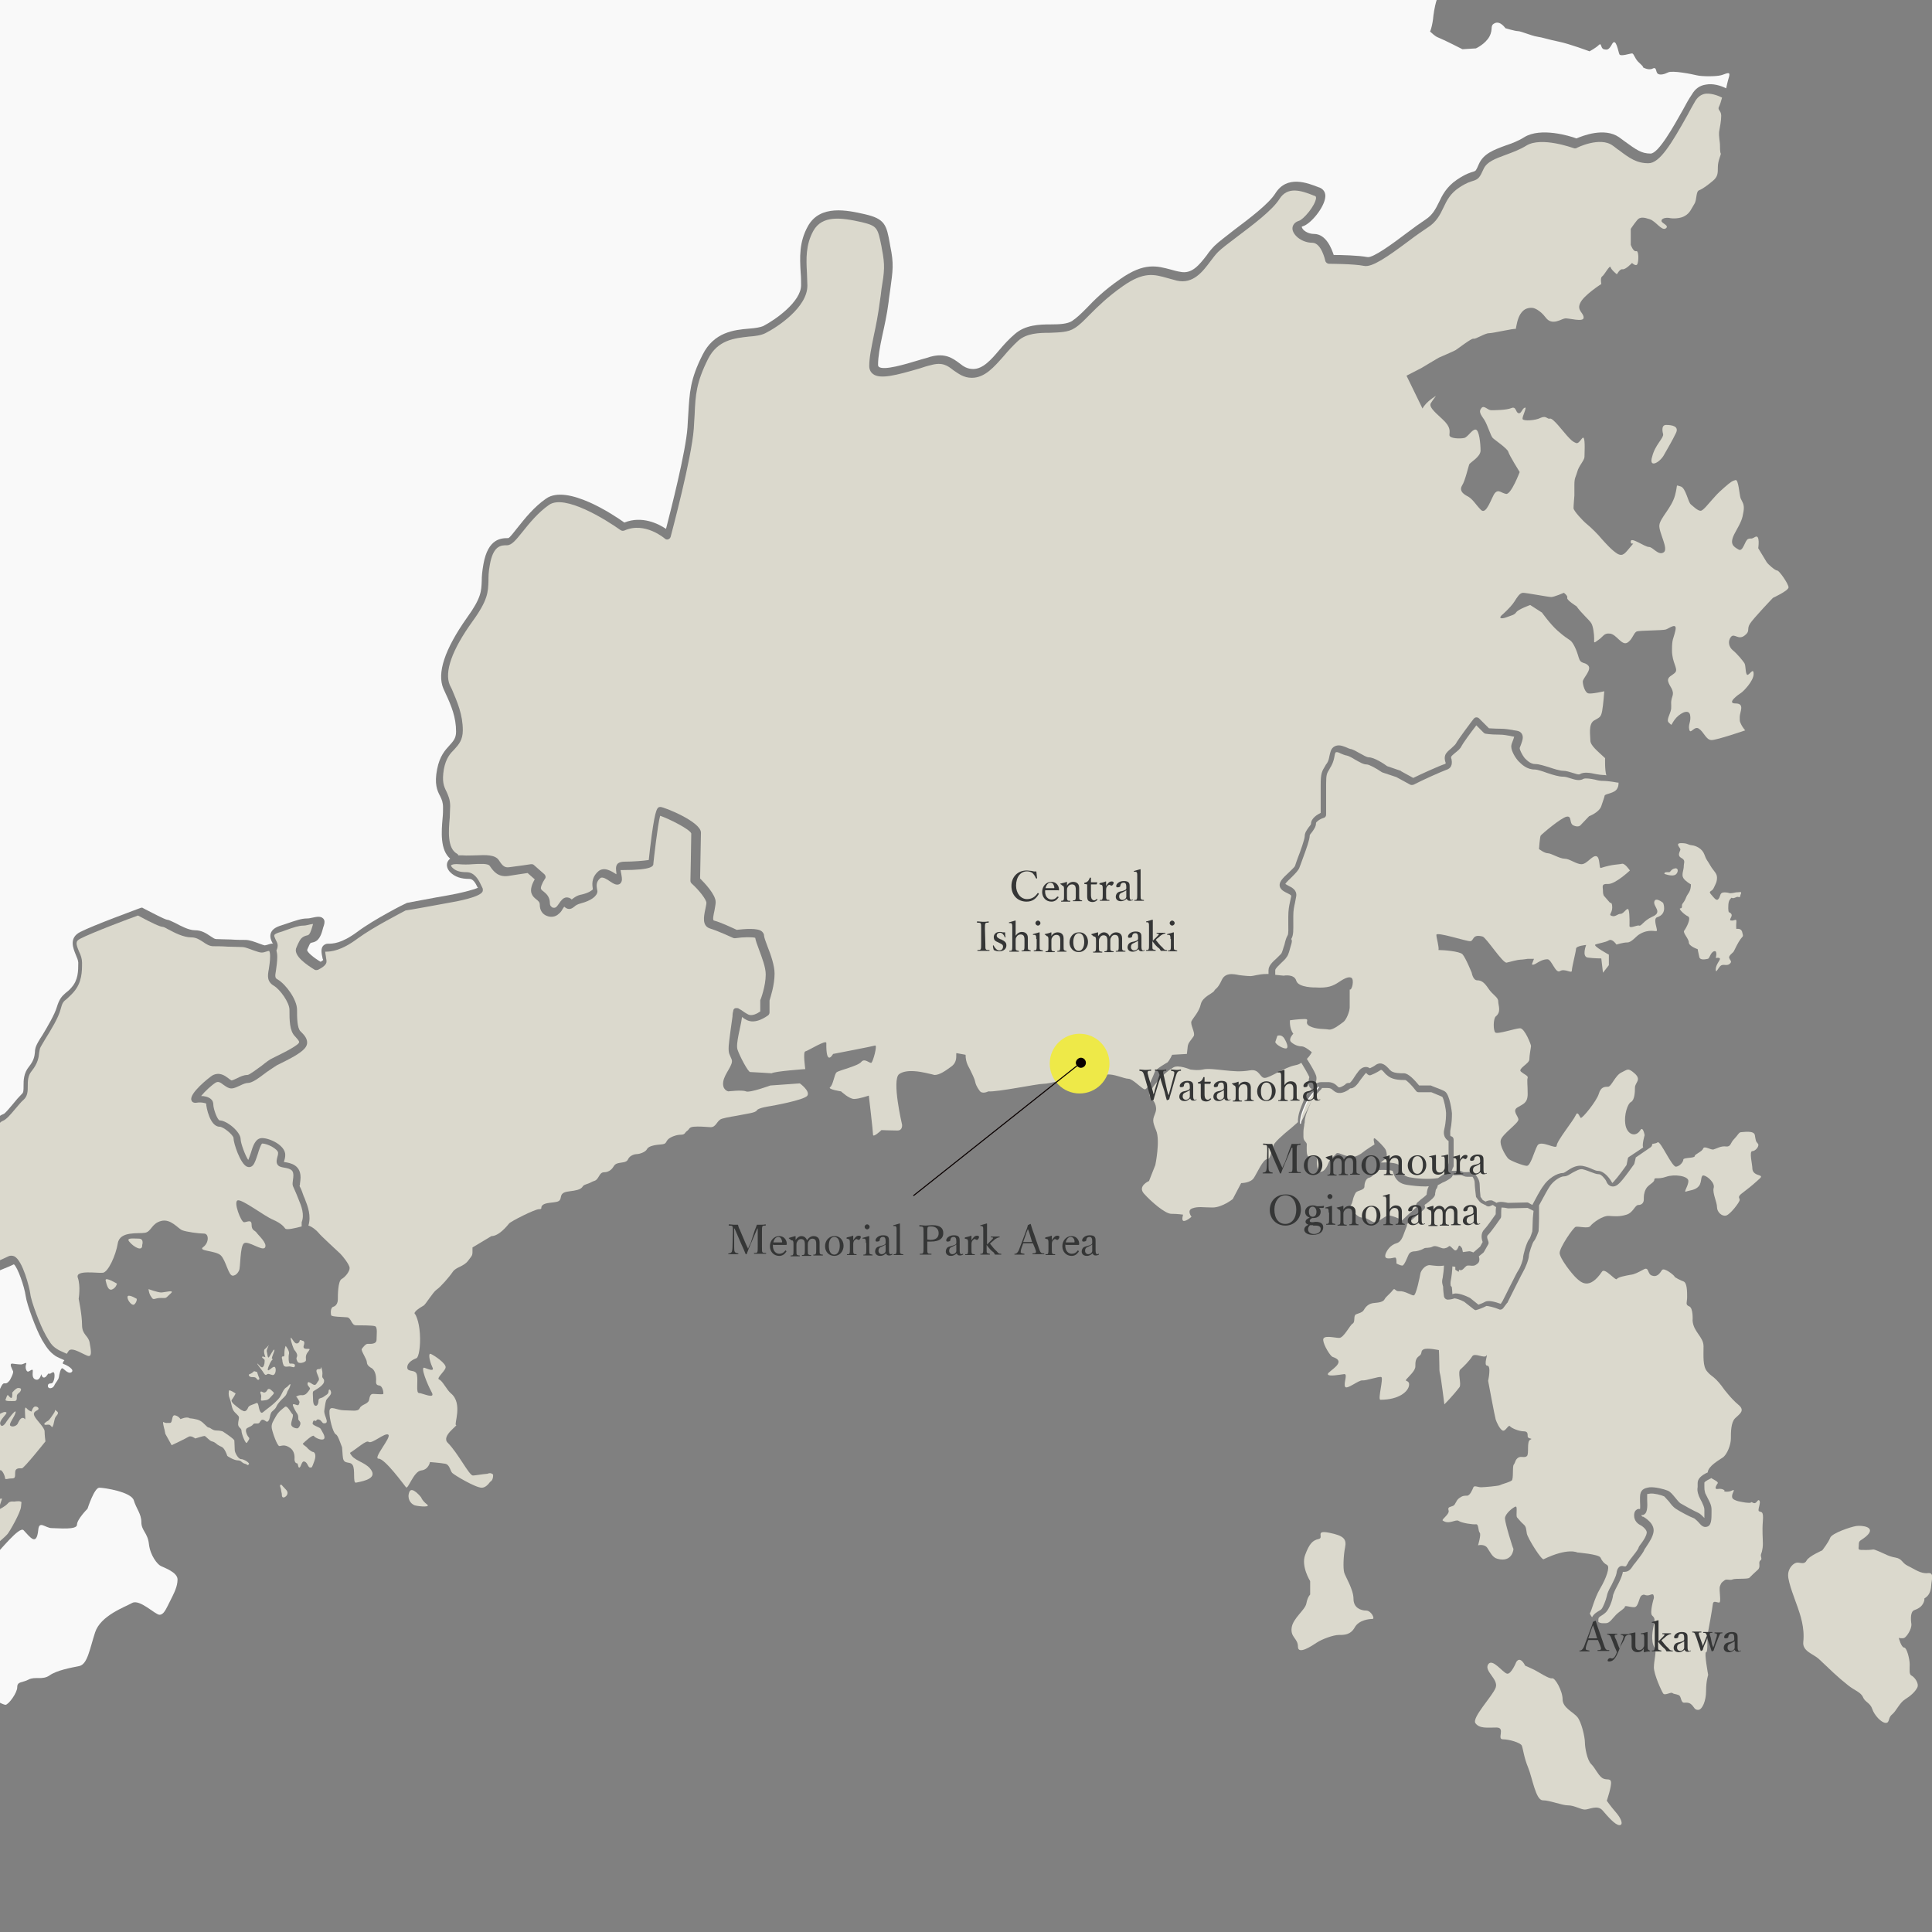 <?xml version="1.0" encoding="utf-8"?>
<!-- Generator: Adobe Illustrator 26.3.1, SVG Export Plug-In . SVG Version: 6.00 Build 0)  -->
<svg version="1.1" id="map_x5F_川なし" xmlns="http://www.w3.org/2000/svg" xmlns:xlink="http://www.w3.org/1999/xlink" x="0px"
	 y="0px" viewBox="0 0 459.2 459.2" style="enable-background:new 0 0 459.2 459.2;" xml:space="preserve">
<rect x="0" y="0" width="459.2" height="459.2" fill="#808080" stroke="none"/>
<style type="text/css">
	.st0{fill:#DBD9CD;}
	.st1{fill:#DBD9CD;stroke:#FFFFFF;stroke-width:0.25;stroke-linecap:round;stroke-linejoin:round;stroke-miterlimit:10;}
	.st2{clip-path:url(#SVGID_00000136408997535380064510000006548654733540788880_);fill:#DBD9CD;}
	.st3{clip-path:url(#SVGID_00000121264716727622834130000002365110575423441574_);fill:#DBD9CD;}
	.st4{clip-path:url(#SVGID_00000143599888319610259780000001666310953856497055_);fill:#F9F9F9;}
	.st5{fill:#EEE948;}
	.st6{fill:#353636;}
	.st7{fill:none;stroke:#090000;stroke-width:0.25;stroke-miterlimit:10;}
	.st8{fill:#090000;}
</style>
<path class="st0" d="M306.8,224.8c-0.3,1-0.5,2.1-1,2.7c-0.3,0.5-0.8,0.9-1.3,1.4s-1.4,1.3-1.4,1.7v1c0,0,0,0,0,0.1
	c1.1,0.1,2,0.2,2,0.2s2.5-0.5,3,1.2s4.6,1.6,4.6,1.6c2.9,0.2,4.2-0.4,5.4-1.2s2.4-1.5,3.1-1.1s0.2,3-0.4,2.8c0,0,0,3.2,0,4.2
	s-0.8,3-1.5,3.5s-2.5,2-3.5,1.8s-3,0-4.5-0.8s0.2-1.7-1.2-1.7s-3.5,0.3-3.5,0.3s-0.2,1.9,0.8,3.2c0,0-1.3,1.3-0.5,2s1.7,1,2.5,1
	s2.4,1.4,2.4,1.4s-0.4,0.8-1.2,1.6l0.1,0.1c2.2,3.5,2.2,4.1,2.2,4.4c0,0.2,0,0.5-0.1,0.8c0,0.1-0.1,0.4-0.1,0.5c0,0,0.1,0,0.2,0l0,0
	c0.5-0.3,1-0.3,1.4-0.3c0.1,0,0.2,0,0.4,0c0.2,0,0.4,0,0.6,0c1.5-0.1,2.2,0.6,2.6,1c0.1,0.1,0.2,0.1,0.2,0.2
	c0.1,0.1,0.5,0.1,1.3-0.4c0.3-0.2,0.3-0.2,0.3-0.2c0.3-0.4,0.7-0.4,0.9-0.4c0,0,0.1,0,0.2,0c0.3-0.2,0.8-0.9,1.1-1.4
	c0.3-0.5,0.7-1,1-1.4c0.7-0.9,1.4-1,1.8-1s0.7,0.2,0.9,0.3c0.4-0.2,0.9-0.4,1.4-0.8c1.4-0.9,2.4,0.2,3,0.8c0.2,0.3,0.5,0.5,0.7,0.7
	c0.8,0.5,2.1,0.5,3,0.5c1.1,0,2.6,1.7,3.6,2.9h2.7c0.1,0,0.2,0,0.3,0.1c0.4,0.2,2.5,0.9,3.1,1.3c1.2,0.7,1.7,5,1.7,5.2
	c0,0.8,0,2.3-0.4,4.2c0,0.1,0,0.2,0,0.3c0,0,0,0,0,0.1s0,0.1,0,0.2c0,0,0,0,0,0.1v0.1c0,0,0,0,0,0.1c0,0,0,0,0,0.1v0.1l0,0
	c0.1,0.1,0.1,0.1,0.2,0.2c0,0,0,0,0.1,0c0.3,0.1,0.5,0.4,0.5,0.8v5.4c0,0.2,0,0.4,0,0.6c0,0.1,0,0.1,0,0.2s0,0.2-0.1,0.3
	c0,0.1,0,0.1-0.1,0.2c0,0.1-0.1,0.2-0.1,0.3c0,0.1-0.1,0.2-0.1,0.2c0,0.1,0,0.1-0.1,0.2l0,0c0.1,0,0.2,0,0.4,0h0.1
	c0.1,0,0.3,0,0.4,0c0.4,0,0.8-0.1,1.1,0c0.2,0,0.4,0.1,0.6,0.2s0.3,0.1,0.6,0.1c0.1,0,0.3,0,0.4,0c0.6-0.1,1.5-0.1,2.1,0.6
	c0.4,0.5,1,1.3,1,2.5c0,0.6,0.1,2.1,0.2,2.8c0.2,0.2,0.4,0.6,0.5,0.7s0.5,0.3,0.7,0.4c0.4-0.2,0.8-0.3,1.1-0.3c0.1,0,0.2,0,0.3,0
	l0,0c0.1,0,0.2,0.1,0.3,0.1l0,0c0.1,0.1,0.2,0.1,0.4,0.2l0,0c0.2,0.1,0.3,0.2,0.5,0.3l0,0c0.1,0,0.1-0.1,0.2-0.1
	c0.8-0.3,2,0,2.5,0.1l4.5-0.1c0.2,0,0.3,0,0.4,0.1l0.9,0.5c0.8-1.5,1.9-3.6,2.6-4.5c1.1-1.7,3.2-3.1,4.7-3.1c0.2,0,0.7-0.3,1.1-0.6
	c0.9-0.6,2.1-1.3,3.5-1.1c1,0.2,1.8,0.5,2.4,0.8c0.5,0.2,0.9,0.4,1.3,0.4c1.6,0,3,2.1,3.3,2.7c0.1,0.1,0.1,0.2,0.1,0.2
	c0.1-0.1,0.2-0.2,0.4-0.4c1-1.1,2.6-3.3,3-3.9l0.3-1.5c0-0.2,0.2-0.4,0.4-0.5l3.3-2.2c0,0-0.1,0-0.1-0.1c-0.2-0.7,0.4-2.8,0.4-2.8
	s-0.4-2.2-1-1.2c-1.2,1.9-3.3,1-3.6-1.5c-0.3-2,0.5-4.8,1.4-5.2c0.8-0.5,0.9-2.2,0.9-3.4c0-1.2,1.6-1.8,0-3.3
	c-1.7-1.5-1.7-1-3.2-0.3s-2.4,3.4-3.2,3.4s-1.7,0-2.2,1.7s-4,6-4.3,5.7s-0.7-1.8-1.2-0.6s-4.5,6.1-4.5,7.2s-3.8-1.5-4.6,0
	s-1.6,4.8-2.5,4.8c-0.8,0-3.9-1.2-4.4-1.7s-2.1-3-1.8-4.4s4.2-4,4.2-4.9c0-0.8-1.6-2.1-0.2-2.9c1.3-0.8,2.4-1,2.4-3.2
	s-0.2-3.3,0-3.8c0.2-0.5-0.8-0.8-1.6-1.5s2-1.9,2-2.9s0.4-2.9,0.4-3.2s-1.5-4.2-2.6-4.2s-5.4,1.5-5.9,1s-0.5-3.2,0.1-3.8
	c1.4-1.1,0.6-2.6,0.6-3.6s-1.3-1.5-2.3-3s-1.7-2-2.7-2s-1.3-1.8-1.3-1.8s-1.4-3.5-2.2-4.4c-0.7-0.7-4.5-1-5.7-1
	c0.2-0.6-0.5-2.9-0.5-3.6c0-0.8,7,1.5,8,1.5s0.4-1.8,3-1.1c0.9,0.3,4.8,6.4,5.7,6.2c0.8-0.2,2.7-0.7,3.2-0.7s1.8-0.2,1.8-0.2h1.5
	l-0.5,1.3c0,0,0.2,0.3,1-0.2s1.7-1,2.7-1s1.9,3.5,3,2.8s2.8,0.7,2.8-0.1s1-4.6,1-5.2c0-0.7,2.4-0.9,2.4-0.9s-1.1,2.8,0.4,3
	s3.2,0.2,3.2,0.2l0.4,3.4l1.4-1.8v-2.5c0,0-3.9-2.1-3.2-2.4c0.7-0.3,2.4-0.5,3.2-1c0.8-0.5,1.8,1,1.8,1s1.6-0.5,2.6-0.5
	s2.1-1.5,2.8-1.9c2.4-1.5,4.1-0.5,4.2-0.9c0.2-0.3-1-2.9,0.1-3.2c2.5-0.8,1.4-3.4,1.4-3.4s-1.8-1.5-2.1-0.3
	c-0.3,1.2,2.1,2.5-0.5,3.6c-2,0.9-2.6,2.3-3.1,2.1s-2.2,0.8-2.3,0.1c0,0,0.1-2.9-0.2-3.8s-1.1,0.9-1.9,0.9s-1.2,0.8-2.1,0.5
	s0.1-0.6,0.1-2s-0.5-1.1-0.5-1.1l-1.4-1.6c0,0-0.3-0.2-0.3-1.2s-0.5-1.8,1.2-1.7s5.2-3.2,5.2-3.2s-1.2-1.8-1.9-1.6
	c-0.7,0.2-2.3,0.1-5,1c-0.5,0.2-0.1-2.6-1.1-2.8s-2.2,1.9-3.5,1.9s-2.8-1.3-4-1.3s-3.2-1.3-4-1.3s-2.1-1-2.1-1s0.2-2.9,0.4-3.2
	s4.9-4.3,6.2-4.5c1.3-0.2,0.5,1.6,1.6,2.1s1.6,0,1.6,0l2.1-2.2c0,0,2.4-0.9,2.9-2.4s0.7-2,0.8-2.5c0.2-0.5,2.4-0.5,3-1.7
	c0.3-0.5,0.3-1,0.3-1.4c-0.1,0-0.2,0-0.3,0c-1.6-0.3-2.8-0.4-3.4-0.4s-1.2-0.1-1.9-0.3c-0.9-0.2-2.2-0.4-2.7-0.2
	c-1,0.6-2.1,0.2-3.1-0.1c-0.6-0.2-1.2-0.4-1.8-0.4c-1,0-2.3-0.4-3.8-0.9c-1.1-0.4-2.3-0.8-2.9-0.8c-1.9,0-3.1-1.2-3.8-1.9
	c-0.7-0.7-1.8-2.4-1.8-3.6c0-0.4,0.2-0.9,0.4-1.4c0.1-0.2,0.2-0.6,0.3-0.9c-0.4-0.1-0.7-0.1-1-0.2c-0.7-0.1-1.4-0.3-2.6-0.3
	c-2,0-3.1-0.2-3.1-0.2c-0.2,0-0.3-0.1-0.5-0.2l-1.8-1.8c-1.4,1.8-3.2,4.3-3.5,4.9c-0.3,0.7-1,1.2-1.6,1.7c-0.4,0.3-0.8,0.7-0.9,0.9
	c0,0.1,0,0.4,0.1,0.5c0.1,0.6,0.4,2.1-1.3,2.6c-1.1,0.4-5.6,2.4-7.7,3.5c-0.3,0.1-0.6,0.1-0.8,0l-3.3-1.8l-3.3-1.1
	c-0.1,0-0.1-0.1-0.2-0.1c-1.3-0.9-3-1.8-3.5-1.8c-0.9,0-1.8-0.6-2.9-1.2c-0.6-0.4-1.4-0.8-1.8-0.9c-0.6-0.1-1-0.3-1.5-0.5
	c-0.6-0.3-0.9-0.4-1.2-0.3c-0.1,0.1-0.2,0.3-0.3,0.9c-0.1,0.6-0.3,1.5-0.8,2.4c-0.2,0.3-0.3,0.5-0.4,0.7c-0.6,1-0.8,1.2-0.8,3.5v7.3
	c0,0.4-0.2,0.7-0.6,0.8c-1,0.3-1.8,1-1.8,1.2c0,0.9-0.5,1.5-0.9,2.1c-0.3,0.4-0.6,0.7-0.6,0.9c0,0.9-0.7,2.9-1.7,5.6
	c-0.3,0.9-0.6,1.6-0.7,1.9c-0.2,0.7-1,1.5-1.9,2.4c-0.5,0.5-1.3,1.2-1.5,1.6c0.2,0.1,0.5,0.3,0.7,0.4c0.8,0.4,2.1,1,1.9,2.5
	c-0.1,0.6-0.2,1.1-0.3,1.6c-0.2,0.9-0.4,1.7-0.4,3.1c0,0.5,0,1,0,1.4c0,1.8,0.1,3.2-0.5,4.1C307.2,223.5,307,224.2,306.8,224.8z"/>
<path class="st0" d="M395.6,207.7c0,0,1.5,0.6,2.4,0.3s1.1-1.8,0.1-1.6s-1,0.9-1.4,0.9S395.5,207.2,395.6,207.7z"/>
<path class="st0" d="M414.1,221.6c-0.2-1.1-1.4-0.8-1.4-0.8s-0.1-0.6,0-1.6s-0.4-0.4-1-0.4s-0.6-0.1-0.2-0.9s-0.6-1.1-0.6-1.1
	s-0.2-0.4-0.1-1.8c0.1-1.1,0.4-1.2,0.7-1.6c0,0,0,0,0.1,0c0.6,0.3,1.1-0.4,1.6-0.2s0.3-0.2,0.6-0.8c0.2-0.6-0.3-0.3-1.2-0.3
	c0,0-0.8,0.2-1.4,0.2c-0.4-0.1-0.8-0.2-1.3-0.2c-1.2,0-0.9,0.8-1.4,1.5s-1-0.1-1.8-1s0.2-0.6,0.6-1.5s0.8-1.4,0.8-2.5
	s-0.8-1.5-1.6-2.9s-0.9-1.2-1.4-2.6s-2-2.1-3-2.2s-0.9-0.5-2.5-0.5s-0.2,1.1-0.2,1.5s-0.9,1.4,0.2,2s0.6,1.1,0.6,2s-0.6,2-0.1,2.8
	s1.8,1.5,1.8,1.5c0,1.8-0.8,2.2-1.1,3s-0.6,1.2-0.9,1.6s0.1,1.1-0.5,1.1s0.9,1.5,1.8,1.9s-0.5,2.9-0.9,3.4s1.1,1.9,1.1,2.8
	s2.1,1.6,2.1,1.6s0.2,1.1,0.4,1.9s1.5,0.5,2,0.4s0.6-1.5,1.5-1.8s0.4,1.6,0.4,1.6s1-0.2,1,0.2s-1,1.4-1,2.5s0.5-0.2,1.1-0.8
	s1.5,0.1,2.2-0.5s0.1-0.8-0.1-1.4s0.9-1.2,1.1-1.6s1-2.1,1.6-2.9S414.4,222.7,414.1,221.6z"/>
<path class="st0" d="M303.1,247.7l0.5-1.5c0,0,1-0.5,1.7,0.7s1,2.3,0.3,2.3S303.4,248.4,303.1,247.7z"/>
<path class="st0" d="M422.4,135.6c-0.5,0-2.2-1.5-2.5-2s-2-3.3-2-3.3s0.5-3.3-0.7-2.7c-1.2,0.7-0.8,0.2-1.7,0.5
	c-0.8,0.3-1.2,3.2-2.3,2.5c-1.2-0.7-2.3-1.3-0.8-4s1.7-3.2,2-5s-0.3-2.2-0.7-3.2c-0.3-1-0.5-4.5-1.2-4.3s-1,0.3-2.7,1.8
	s-1.8,1.7-2.8,2.8s-2.2,2.7-2.8,2.7c-0.7,0-1.7-1-2.3-1.5c-0.7-0.5-1.2-4-2.5-4.3s-0.5-0.7-1.3,2.2s-3.5,5.3-3.7,7s2.3,5.7,1,6.5
	s-2.5-1.3-3.5-1.3s-4.3-2.5-4.3-1.3s1.3-0.3,0,1.2s-1.8,2.5-3.2,1.7c-1.3-0.8-2.8-2.5-3.7-3.5c-0.8-1-2.5-2.7-3.5-3.5
	s-3.2-3.2-3.2-3.8c0-0.7,0.2-3,0.2-3s0-0.7,0-2.5s0.3-1.8,0.7-3.2c0.3-1.3,1.7-2.7,1.7-3.5s0.2-4-0.2-4.5c-0.3-0.5-1,1.5-1.8,1.2
	s-1.2-0.7-2.2-1.8s-3.3-4.2-4-4s-0.8-0.8-2.2-0.2c-1.3,0.7-4.2,0.8-4.3,0.3c-0.2-0.5,1.2-3,0.5-2.7s-0.8,1.5-1.5,1.3
	s-0.5-1.7-1.7-1.2s-4,0.5-4.8,0.5s-1.7-1.3-2.3-0.5c-0.7,0.8-0.2,1.5,0.7,2.8c0.8,1.3,1.5,3.8,2,4.3s3.5,2.5,3.7,3.3
	s2.7,4.8,2.7,4.8s-2,5.3-3.2,5.2c-1.2-0.2-1.8-1.2-2.7-0.2c-0.8,1-2,5.3-3.3,4s-2-2.7-3.3-3.3c-1.3-0.7-1.8-1.5-1.2-2.5
	c0.7-1,1.5-4.5,1.7-5s2.7-1.8,2.7-3.3s-0.3-5-1.2-5s-1.8,1.8-2.7,2c-0.8,0.2-3.5,0.2-3.5-0.7c0-0.8,0.5-1.8-1.7-3.8s-3.2-3-2.7-3.8
	s1.2-1.7,1.2-1.7s-2.3,1.3-3.2,3l-3.8-7.8l3.5-1.8c1.3-0.8,4.2-2.5,4.2-2.5s3.5-1.5,4-1.8s3.7-2.8,4.2-2.7c0.5,0.2,2.7-1.3,3.7-1.3
	s6-1.2,6.3-1s0.2-5.5,4.2-5c0,0,1.5,0.3,3,2.3s3.7,0.3,4.5,0.2c0.8-0.2,4.5,1,4.5-0.2s-1.7-1.7-0.8-3.5c0.8-1.8,5-4.5,5-4.5
	s-0.3-1.5,0.2-1.8s1.8-2.8,2-2.2c0.2,0.7,1.5,1.7,1.5,1.7s0.7-1.3,1.3-1.2c0.7,0.2,2.3-1.5,2.3-1.5s1,1,1.3,0.2s0.3-3.2-0.3-3
	c-0.7,0.2-1.3-1.5-1.3-1.5v-3.8c0,0,1.5-2.3,2-2.5s1-0.3,2.5,0.2s2.8,2.8,3.8,2.2c1-0.7-1-1.2-1-1.8s1-0.8,1.8-0.7
	c0.8,0.2,2.7,0.2,3.8-0.5c1.2-0.7,1.5-1.7,2.2-2.8s0.3-3,1.2-3.3c0.8-0.3,2-1.2,3.2-2.2s1.2-1.8,1.2-3.3s0.8-3,0.7-3.2
	c-0.2-0.2-0.2-1.7-0.2-2.2s-0.3-1.8-0.2-3c0.2-1.2,0.5-2.5,0.5-3.8s-1-1.3-0.5-2.2c0.2-0.4,0.5-1.3,0.7-2.1
	c-1.2-0.6-2.8-1.1-4.1-0.9c-0.9,0.2-1.6,0.7-2.2,1.6c-0.6,1-1.3,2.3-2,3.6c-3.7,6.6-6.5,11.3-9.2,11.3c-2.8,0-4.5-1.2-7-3.1
	c-0.5-0.3-0.9-0.7-1.5-1.1c-3-2.2-8.5,0.5-8.6,0.6c-0.2,0.1-0.5,0.1-0.7,0c-0.1,0-7.6-2.8-11.2-0.6c-1.6,1-3.3,1.6-4.9,2.2
	c-2.4,0.9-4.5,1.6-5.3,3.4c-0.9,2-1.2,2.4-2.5,2.8c-0.6,0.2-1.5,0.4-3.3,1.6c-2.1,1.4-2.9,3-3.7,4.7c-0.8,1.7-1.7,3.5-3.8,4.8
	c-1.2,0.8-2.8,1.9-4.5,3.2c-5.1,3.8-8.7,6.3-10.6,5.9c-2.4-0.5-8.3-0.5-8.3-0.5c-0.4,0-0.8-0.3-0.9-0.7c0,0-0.9-4.3-3.1-4.3
	c-2.4,0-4.5-1.7-4.7-3.2c-0.1-0.9,0.5-1.7,1.5-2c1.1-0.3,3.9-3.6,4.1-5.4c0-0.4-0.1-0.4-0.2-0.5l-0.3-0.1c-3.2-1.3-6.3-2.2-8.2,0.8
	c-1.7,2.7-6.4,6.2-10.1,9c-2,1.5-3.7,2.8-4.5,3.6c-0.6,0.6-1.2,1.4-1.8,2.2c-1.8,2.4-4.1,5.5-8,4.6c-0.8-0.2-1.5-0.4-2.2-0.6
	c-3.2-0.9-5.6-1.6-10.6,1.9c-3.7,2.6-6,4.9-7.8,6.7c-1.3,1.3-2.4,2.5-3.7,3.3c-1.5,1-3.6,1-5.8,1.1c-2.7,0-5.6,0.1-7.6,1.9
	c-1.2,1.1-2.4,2.4-3.4,3.6c-2.3,2.6-4.5,5.2-7.6,5.2c-2,0-3.2-1-4.4-1.8c-1.4-1.1-2.6-2-5.4-1.2c-0.9,0.2-1.8,0.5-2.7,0.8
	c-5.5,1.6-9.3,2.6-11,1.3c-0.4-0.3-0.9-0.9-0.9-1.9c0-2,0.5-4.3,1.1-7.3c0.5-2.3,1-4.8,1.4-7.9c0.2-1.2,0.3-2.1,0.4-3
	c0.7-4.3,0.9-5.7,0.1-9.7l-0.1-0.6c-0.9-4.4-1-4.8-4.7-5.7c-4.9-1.1-9.4-1.7-11.5,2.1c-1.8,3.3-1.7,6.6-1.5,10c0,1,0.1,2,0.1,3
	c0,5.2-7.2,9.9-10,11.3c-1,0.5-2.4,0.7-3.9,0.8c-3.5,0.4-7.4,0.8-9.7,5.3c-2.8,5.6-3,8.5-3.2,13.3c-0.1,1-0.1,2.1-0.2,3.3
	c-0.5,7-5.3,24.9-5.5,25.7c-0.1,0.3-0.3,0.5-0.6,0.6s-0.6,0-0.8-0.2c0,0-4.7-4.1-9.6-1.9c-0.3,0.1-0.6,0.1-0.9-0.1
	c-3.5-2.5-13.3-8.6-17-6c-2.6,1.8-4.7,4.4-6.3,6.4c-1.6,2-2.6,3.2-3.7,3.2c-1.4,0-3.3,0-4.1,4.8c-0.3,1.6-0.3,2.7-0.3,3.7
	c-0.1,2.6-0.1,4.5-3.8,9.6c-4.9,6.8-6.7,12-5.4,15.1l0.5,1c1.3,3.1,2.6,6,2.6,9.8c0,2.3-1,3.4-2,4.5c-1,1-2,2.1-2.5,4.7
	c-0.5,3,0,4.1,0.6,5.3c0.4,0.9,0.9,1.9,0.9,3.5c0,0.8-0.1,1.7-0.1,2.7c-0.3,3.2-0.6,7.3,1.7,8.6c0.2,0.1,0.3,0.2,0.3,0.4
	c0.3,0,0.7,0,1.1,0c1,0.1,2.1,0,3.1,0c2.4-0.1,4.6-0.2,5.5,1.2s1.4,1.8,2.6,1.6c1.7-0.2,5-0.7,5-0.7c0.3,0,0.5,0,0.7,0.2l2.5,2.2
	c0.3,0.3,0.4,0.8,0.1,1.1c-0.6,0.9-1.1,2.1-0.9,2.4c0.1,0.2,0.3,0.4,0.6,0.6c0.6,0.5,1.5,1.2,1.5,2.8c0,0.7,0.5,0.9,0.6,1
	c0.3,0.1,0.6,0.1,0.9-0.1c0.2-0.2,0.5-0.6,0.7-0.9c0.5-0.7,0.9-1.3,1.7-1.4c0.5,0,0.9,0.1,1.3,0.5l0.1-0.1c0.4-0.3,1.1-0.9,2.3-1.1
	c1.7-0.4,2.4-1,2.6-1.2v-0.1c-0.1-0.8-0.5-2.6,1.3-4.2c1.4-1.2,3.2,0,4.3,0.7c0-0.1,0-0.2,0-0.3c-0.1-0.9-0.2-1.5,0.2-2.1
	c0.4-0.5,1.2-0.6,1.8-0.6c1.8,0,4.6-0.2,5.7-0.4c0.1-1.1,0.4-3.6,0.7-5.9c0.9-6.4,1.3-6.7,2.1-6.7s9.6,3.5,9.6,6.1
	c0,1.6-0.2,9.1-0.2,10.9c1,1,3.7,3.8,3.7,5.6c0,0.6-0.2,1.4-0.3,2.1c-0.2,0.9-0.5,2.2-0.1,2.3c1.6,0.4,4.5,1.8,5.4,2.2
	c1.9-0.2,5-0.5,6,0.4c0.3,0.3,0.5,0.6,0.5,1c0,0.3,0.4,1.5,0.8,2.5c0.8,2,1.7,4.6,1.7,6.5c0,2.8-1,5.7-1.2,6.4v2.8
	c0,0.3-0.1,0.5-0.3,0.7c-0.3,0.2-3,2.3-5.2,1.1c-0.4-0.2-0.7-0.4-1-0.7c0,0.1-0.1,0.3-0.1,0.4c-0.2,1.8-1.5,6-1,7.4
	c0.5,1.5,2.5,5.3,3,5.3s5.1,0.3,5.1,0.3c0.8-0.5,8-1,8-1s-0.6-4.1,0-4.2s5-2.9,5-2c-0.1,5.8,1.6,2.6,1.6,2.6s9.4-1.8,10-2
	s-0.5,3.9-0.9,4.1s-1.6-1.2-2.4-0.2s-5.4,2-5.9,2.5s-0.8,3-1.5,3.5s2.6,1,2.6,1s1.9,1.8,3.1,1.8s3.5-0.8,3.5-0.8s1,8.5,1,9.3
	s2-1.1,2-1.1s2.5,0.1,3.8,0.1s1.1-1.4,1.1-1.4s-2.5-10.6-0.7-12c1.8-1.3,5.3-0.5,6.3-0.3s2.1,0.5,2.1,0.5c1.2,0,2.5-0.9,4-2
	s1.1-2.5,1.2-3.2l2.2,0.4c0,2,0.8,2.9,1.1,3.6s1,1.9,1.2,2.9s1,2,1,2c0.6,1,2.1,0.2,2.1,0.2c2.1,0.2,11.6-1.8,13.1-1.8
	s5.8-1.2,7.2-2c1.5-0.8,6.5,0,8-0.2s4,1,5,1s3,2.2,3.8,2.5s2.2-3.5,2.5-4.2s3-2.2,3-2.2c0.5-0.5,1.1-1.8,1.1-1.8l3.5-0.2
	c0,0,0.1-0.9,0.2-1.8s0.9-1.6,1.4-2.4s-0.9-2.8-0.5-3.6s1.8-2.2,2.2-4s2.9-2.6,3.2-3.2s0.8-0.4,1.8-2.6s3.8-1.1,4.4-1.1
	c0,0,1.6,0.2,2.4,0.2s2-0.5,3.8-0.5c0.2,0,0.4,0,0.5,0v-0.9c0-1.1,1-2,2-2.9c0.4-0.4,0.8-0.8,1-1c0.3-0.4,0.5-1.4,0.8-2.2
	c0.2-0.9,0.4-1.6,0.7-2.1c0.3-0.4,0.2-1.7,0.2-3.1c0-0.4,0-0.9,0-1.4c0-1.6,0.2-2.6,0.4-3.5c0.1-0.5,0.2-0.9,0.3-1.4
	c0-0.2-0.1-0.3-0.9-0.7c-0.6-0.3-1.3-0.6-1.7-1.3c-0.6-1.2,0.6-2.3,2-3.6c0.5-0.5,1.4-1.3,1.5-1.6c0.1-0.4,0.4-1.1,0.7-2
	c0.6-1.5,1.6-4.4,1.6-5c0-0.9,0.5-1.5,0.9-2.1c0.3-0.4,0.6-0.7,0.6-0.9c0-1.3,1.5-2.2,2.3-2.6v-6.7c0-2.7,0.3-3.2,1.1-4.5
	c0.1-0.2,0.2-0.4,0.4-0.6c0.4-0.6,0.5-1.3,0.6-1.8c0.2-0.8,0.3-1.7,1.2-2.2c1-0.5,1.9-0.1,2.7,0.2c0.4,0.2,0.7,0.3,1,0.4
	c0.7,0.1,1.5,0.6,2.4,1.1c0.7,0.4,1.6,0.9,2,0.9c1.3,0,3.6,1.5,4.4,2.1l3.2,1.1c0,0,0.1,0,0.1,0.1l2.9,1.6c1.4-0.7,6.2-2.9,7.5-3.3
	c0.2-0.1,0.2-0.1,0.2-0.1c0-0.1,0-0.4-0.1-0.5c-0.1-0.4-0.2-1,0-1.5c0.2-0.6,0.8-1.1,1.4-1.6c0.4-0.4,0.9-0.8,1.1-1.1
	c0.5-1,3.9-5.5,4.3-6c0.2-0.2,0.4-0.3,0.6-0.3c0.3,0,0.5,0.1,0.7,0.3l2.3,2.3c0.4,0,1.3,0.1,2.6,0.1c1.4,0,2.2,0.2,3,0.3
	c0.3,0.1,0.7,0.1,1.1,0.2c0.6,0.1,0.9,0.4,1.1,0.7c0.5,0.8,0.1,1.7-0.2,2.6c-0.1,0.3-0.3,0.7-0.3,0.8c0,0.5,0.7,1.8,1.2,2.4
	c0.6,0.6,1.4,1.4,2.5,1.4c0.9,0,2.1,0.4,3.4,0.8c1.2,0.4,2.5,0.8,3.2,0.8c0.8,0,1.6,0.3,2.3,0.5c0.7,0.2,1.4,0.5,1.7,0.3
	c1-0.6,2.5-0.3,3.9,0c0.6,0.1,1.2,0.2,1.6,0.2c0.2,0,0.5,0,0.8,0.1c-0.4-1.2-0.3-4.1-0.3-4.1c-1.8-1.7-3.5-3-3.5-4.2
	s-0.5-3.8,0.8-4.7c1.3-0.8,1.7-0.7,2-2.3c0.3-1.7,0.5-4.7,0.5-4.7s-3,0.7-3.8,0.5s-1.3-2-1.3-2.8s2.2-2.8,1.3-3.8s-1.8-0.2-2.3-2
	s-1.3-3.5-2-4s-1.3-0.8-3-2.3s-3.7-4.3-3.7-4.3l-2.8-1.8c0,0-2.8,1-3.3,1.7s-1,0.7-2.3,1.2s-2.2,0.3-0.8-0.8c1.3-1.2,2.2-2.2,2.7-3
	s1.2-2,2-2s6,1,6.7,1s3-1,3-1s1,0.7,0.8,1.2s2.2,2,2.2,2c1.2,1.7,3,3.2,3.5,4s0.7,2.7,0.7,3.7s-0.2,1.2,1,0.3
	c1.2-0.8,1.3-1.7,2.8-1.5s2.7,2.8,4,2.2c1.3-0.7,1.5-2.3,2.3-2.7c0.8-0.3,6.2-0.2,7-0.5s2.7-1.8,2.2,0.3c-0.5,2.2-0.8,1.8-0.8,4.7
	s1.5,4.3,0.8,5.2c-0.7,0.8-2,1-1.7,2.2s1.5,2,1,3.5s-0.2,1.7-0.3,3c-0.2,1.3-1.3,2.7-0.5,3.3c0.8,0.7,0.3,0.7,1.3-0.7
	s3.3-2.8,3.7-1.2c0.3,1.7-0.5,2.2-0.2,3.5s1.2-1,2.3-0.2c1.2,0.8,1.7,2.7,3,2.7s8-2.3,8-2.3s-0.7-0.8-1-1.5s-0.3-0.5-0.3-1.7
	s1.3-3.2-1-3.2s0.8-2.2,1.3-2.5s3-2.8,3-4.5s-1,0.3-1.5,0.2c-0.5-0.2-0.3-2.2-0.7-2.8s-1.7-2.2-2.7-3s-1.3-2.2-0.5-3.2
	s1.7,0.8,3.2-0.3s0.5-1.5,1.3-2.8s5.5-6.2,5.5-6.2s3.7-1.7,3.7-2.5S422.9,135.6,422.4,135.6z"/>
<path class="st1" d="M313.4,258.4c0,0-2.1,2.1-2.8,3.6s-1.5,3.3-1.5,5"/>
<path class="st0" d="M343.3,268.3c0.4-1.7,0.4-3.1,0.4-3.8c0-0.7-0.5-3.3-0.9-3.8c-0.5-0.2-1.8-0.8-2.6-1.1h-3
	c-0.3,0-0.5-0.1-0.7-0.4c-0.9-1.2-2.1-2.4-2.5-2.5c-1,0-2.7,0-3.9-0.8c-0.4-0.3-0.8-0.6-1.1-1c-0.2-0.2-0.5-0.6-0.7-0.6
	c0,0,0,0-0.1,0c-1.2,0.8-2.3,1.2-2.3,1.2c-0.4,0.2-0.8,0-1.1-0.4l-0.1-0.1c0,0-0.1,0.1-0.3,0.3c-0.3,0.4-0.7,0.9-1,1.3
	c-0.8,1.2-1.5,2.1-2.5,2.1l0,0c-0.1,0.1-0.3,0.2-0.5,0.4c-1.3,0.8-2.4,0.9-3.2,0.3c-0.1-0.1-0.3-0.2-0.4-0.3
	c-0.3-0.3-0.6-0.5-1.3-0.5c-0.5,0-0.9,0-1.2,0h-0.1c0,0.1-0.1,0.1-0.1,0.2c-0.5,0.5-2.1,2.2-2.6,3.3v0.1c-0.6,1.4-1.4,3.1-1.4,4.5
	c0,0.1,0,0.3-0.1,0.4c0,0.1,0,0.2,0,0.3c-0.1,0.6-0.2,1.1-0.2,1.7l0,0c0,0.1,0,0.3,0,0.5s0,0.4,0,0.6c0,1.1,0.8,1.2,0.8,1.8
	s-0.2,2.9,0.5,2.9s1.9-0.5,1.9,0.8s0.1,2.9,1,2.8s1.5-1.4,1.8-2.2s1.6-1.8,1.8-2.1s0.9,0,0.9,0s2,0.8,2.8,0.8s1.9-0.5,2.6-1.1
	s2.8-1.9,2.8-1.9s-0.5-1.8,0.1-1.4s2.4,2.2,2.6,2.8s0.4,1.4-0.1,2c-0.3,0.3-0.8,0.6-1.1,0.9c3.9-0.1,4.4,0.6,4.6,0.9
	c0.2,0.2,0.2,0.5,0.3,0.8c0.2,0.8,0.5,1.5,1.8,1.8c1.6,0.3,4.5,0.6,6.9,0.2c0.6-0.4,1.6-1.1,1.8-1.2l0.1-0.1c0-0.2,0.1-0.4,0.1-0.6
	V278c0.1-0.2,0.1-0.4,0.2-0.6c0.2-0.4,0.3-0.9,0.3-1.3v-4.9C343.5,270.7,342.9,269.8,343.3,268.3z"/>
<path class="st0" d="M360.4,395c0,0-1.2,3-2.2,2.8s-3.5-3.8-4.5-2.2s2.5,3.5,1.8,5.5s-5.8,7.2-4.8,8.5s2.8,1,5,1s0,2.8,1.5,2.8
	s4.2,0.8,4.5,1.5s0.5,2.8,1.5,5.2s1.8,7.8,3.5,7.8s4.5,1.2,6,1.2s3,1,4,1s3-1.2,4.2,0.2s3,3.5,4,3.5s0.5-1.5-0.8-3s-2.2-2.8-2.2-2.8
	s1.2-3.5,1-4.5s-1.2-0.2-2.2-1s-1.5-2.2-2.5-3.2s-1.5-4-1.5-5.2s-0.8-4.8-1.8-6s-3.5-2.2-3.5-4.2s-1.8-5.2-2.5-5s-3.2-1.5-4.2-2
	s-2.2-1-2.2-1S361.4,393.5,360.4,395z"/>
<path class="st0" d="M418.1,359.2c-0.5-0.2,0.6-2.2,0-2.6c-0.4-0.3-0.6,1-1.4,0.6s-0.1,0-1,0s-2.6-0.4-2.6-0.4
	c-1.3-0.4-1.5-0.7-1.4-1.4s0.9-1.6-0.1-1.1s-2.2,0.1-1.8,0.1s-0.3-0.7-1.5-0.5s0-1.4,0-1.4c0-0.4-0.8-0.7-1.6-1.2
	c-0.1,0.1-0.2,0.2-0.3,0.2c-1,0.5-1.3,0.8-1.3,0.9c0,0.4,0,0.7,0,1c0,0.5,0,0.7,0.2,1.5c0.2,0.4,0.4,0.8,0.6,1.2
	c0.4,0.8,0.9,1.6,0.9,2.7v0.6c0,1.7,0,3.3-1.2,3.5c-0.8,0.2-1.4-0.5-1.9-1.1c-0.3-0.3-0.7-0.7-1-0.9c-1.1-0.4-3.5-1.7-4.4-2.3
	c-0.6-0.4-1.1-1-1.6-1.7c-0.4-0.4-0.9-1-1.1-1.2c-0.8-0.4-2.5-0.8-3.4-0.7c-0.5,0.1-0.6,0.1-0.7,0.1c0,0,0,0.1,0,0.5
	c0,0.2,0,0.5,0,0.8c0.1,1.8,0.1,3.5-1.1,3.7c-0.1,0-0.2,0-0.3,0c0.1,0.3,0.3,0.4,0.4,0.4h0.1c0.3,0.2,2.8,1.6,2.4,3.7
	c-0.2,1.1-0.9,2.2-1.5,3.1c-0.2,0.3-0.5,0.8-0.6,0.9c-0.2,0.6-0.8,1.4-1.8,2.7c-0.3,0.4-0.6,0.8-0.8,1c-0.1,0.1-0.1,0.2-0.2,0.3
	c-0.4,0.6-0.9,1.4-2,1.4c-0.1,0-0.2,0-0.4,0c0,0.1,0,0.1,0,0.2c-0.2,0.9-0.8,2.2-1.4,3.3c-0.4,0.7-0.8,1.7-0.9,2
	c-0.1,1.1-0.9,3.3-1.7,4.1c-0.3,0.3-0.6,0.5-0.9,0.7c-0.7,0.4-0.9,0.6-0.9,1c0,0.1,0,0.3,0,0.6l0,0c0.6,0.4,1,0.3,1.8,0.3
	c0.9,0,1.5-1.1,2.4-2s2.1-1.5,2.1-1.9s1.1,0.1,2.2,0.1s1.1-2.4,1.8-2.8s0.6,0,1.4,0s1.5-0.9,1.5,0.6c0,0-1.1,3.6-0.4,4.2
	s0.6,1.1,0.4,2.1s-0.9,3.9,0.2,5.6c0.5,0.8-0.2,2.9-0.2,4.6s1.8,5.6,2.2,6.2s1.8-0.4,2.2-0.1s0.8,0.2,1.5,0.5s0.4,1.9,1.4,1.8
	s1.4,0.2,1.8,0.6s0.6,1.2,1.5,1.1s1.8-2.1,1.8-4.5s0.5-3.8,0.5-3.8s-1-5.4-0.5-5.4s0.2-3.4,0.4-4.4s1.1-6,1.2-7s0.9-0.4,1.5-0.4
	s-0.1-3,0.2-3.9s0.6-1,1.1-1.4s1.2,0.1,1.9-0.2s3.6,0,4-0.4s1.2-1.2,2-1.9s0-1.8,0.6-2.2s-0.1-0.9,0.2-1.6c0,0,0.4-0.9,0.4-2.4
	s-0.2-2.9,0-5.4S418.6,359.5,418.1,359.2z"/>
<path class="st0" d="M433.1,368.5c0,0-3.2,1.4-3.7,2.4s-1.4,0.5-2.2,0.5s-2.2,1.2-2.2,3s1.8,6.2,2.3,7.7s1.7,4.7,1.3,8.2
	c-0.2,2.2,2.4,2.8,3.7,4s2.2,2.1,3.5,3.3s2,1.8,3.5,3s3,1.6,3.5,2.8s1.7,1.3,2.2,2.8s2.2,3.3,3.2,3.3s0.5-1.2,1.5-2s1.8-2.8,3.1-3.6
	s2.4-1.8,2.9-2.8s-0.7-2.5-1.3-2.8c-0.7-0.3-0.5-1.3-0.5-2.7c0-1.3-0.7-4-1.3-4c-0.7,0-1.3-2.3-1.3-2.3s0.8,0.2,1.3,0s1.8-2,1.7-3.3
	c-0.2-1.3-0.2-3,0.7-3.3c0.8-0.3,1.7-0.7,2.2-1.8c0.5-1.2-0.2-0.7,0.5-1.2s1.2-1.3,1.3-2.8s0.8-3.2-0.8-3c-1.7,0.2-3.2-1-4.7-1.7
	s-1.3-1.7-3-2s-2.3-0.8-4-1.5s-0.8-0.3-3-0.3s-1.7,0-1.7-1.2s0.4-0.9,1.7-2c2.7-2.3-1-2.7-2.3-2.5s-5.8,1.7-6.2,2.8
	S433.1,368.5,433.1,368.5z"/>
<path class="st0" d="M45.1,337.1c0,0,1.6,0.1,2.5,0.6s1.6,1.6,2,1.6s0.9,0.7,1.8,0.7c0.9,0,1.5,0.2,1.5,0.2s2.8,1.8,2.8,2.2
	c0,0.3,0.1,1.8,0.1,2.3s0.8,2.1,1.5,2.1s2.3,1,1.8,1.3s-0.1,0-0.9-0.2c-0.8-0.2-0.8-0.8-1.7-0.8s-2.5-1-2.5-1.1s-0.6-1.8-1.3-2.1
	s-1.1-0.6-1.1-0.6s-0.6-0.6-1.2-0.7c-0.6-0.1-1.5-1.3-1.8-1.3s-2.2,0.6-2.2,0.6s-1-0.8-1.6-0.4s-4,2-4,2l-1.5-2.7l-0.2-1
	c0,0-0.6-2.1-0.2-1.8c0.4,0.3,0.8,0.2,1.5,0.2s0.3-2,1.2-1.8s1.3,0.9,1.3,0.9S44.4,336.6,45.1,337.1z"/>
<path class="st0" d="M56,331.2c0,0-1.6-1.1-1.6-0.6s-0.2,0.8,0.2,1.8s0.4,1.9,0.8,2.7c0.4,0.8,1.4,1.3,1.4,1.8s-0.2,0.8-0.2,1.7
	c0.1,0.8,0.8,0.8,0.8,1.5s1,3.3,1.3,2.8s0.8-1,0.4-1.3c-0.3-0.3-1.1-1.8-0.3-2.2s1.1-0.5,1.4-0.9c0.3-0.4,1.2,0.1,1.5-0.4
	s0.5-0.8,1-0.6s0.7,0.7,1.1,0.2c0.4-0.5,0.3-1.2,0.6-1.8c0.2-0.6,0.9-0.7,1.3-1.6s1.2-1.6,1.9-2.3s0.5-1,0.9-1.6s0.7-1.6,0.4-1.4
	s-0.4,0.5-0.9,0.8s-0.8,1-1.2,1.8s-1,1.3-1.4,1.7s-1.5,1.3-2.2,1.8s-1,1.1-1.4,0.3c-0.4-0.8-0.3-2.2-0.9-1.9c-0.6,0.3-1.7,0.5-1.9,1
	s-0.6,1.2-1.3,0.8s0,0.1-0.8-0.5s-2.2-1.6-1.8-2.1C55.7,331.9,56,331.2,56,331.2z"/>
<path class="st0" d="M63.4,330.6c0,0-0.4,0.6-0.9,0.3s-0.8-0.2-0.5,0.5s-0.3,1.6,0.3,1.5c0.7-0.1,1.3,0,1.9-0.7s1.1-1,0.8-1.3
	C64.6,330.6,63.9,329.5,63.4,330.6z"/>
<path class="st0" d="M71.2,318.8c0,0-0.2,0.6-0.8,0.5c-0.6-0.1-1.3-1.9-1.3-1.2s0.7,2.6,0.9,2.8c0.2,0.2,0.8,1,0.6,1.5
	s-0.2,0.6,0.1,1.2c0.3,0.7,1.9,0.2,2-0.2c0.1-0.4-0.2-1,0.3-1.8c0.6-0.8,0.8-1,0.3-1s-1.4,0.1-1.1-0.8c0.3-0.8,0-1.1-0.2-1.1
	S71.2,318.2,71.2,318.8z"/>
<path class="st0" d="M67.9,319.9c0,0,0.9,1.1,0.8,1.8c-0.2,0.8-0.1,2.4,0.2,2.4c0.3,0,1.3-0.1,1.2,0.5c-0.1,0.6-0.5,0.3-1.1,0.2
	s-1.2,0.3-1.6-0.3c-0.3-0.7-0.3-1.3-0.3-1.3s-0.3-0.8,0.1-0.8s0.4,0.1,0.4-0.9S67.9,319.9,67.9,319.9z"/>
<path class="st0" d="M63.9,319.7c0,0-0.6,1.2-0.5,1.5c0.1,0.2,0.2,1.8,0.5,1.4c0.3-0.3,1.1-2,1.3-1.8s-0.9,2.2-0.5,2.2
	s-0.1,0.2-0.3,0.6c-0.2,0.3-1.1,2.2-0.6,2.1c0.5-0.2,1.3-1.2,1.6-0.7c0.3,0.5,0.1,2-0.7,1.8c-0.8-0.2-0.9-0.4-1.3-0.1
	c-0.4,0.3-0.6-0.2-1-0.8c-0.4-0.6-1.5-1.9-1.2-1.8c0.3,0.2,0.9,1.2,1.3,0.8s0.4-1.2,0.4-1.6c0-0.3-0.7-0.5-0.6-0.8
	c0.1-0.2,0.8,0.1,0.8,0.1s-0.6-1.4-0.2-1.9C63.3,320.4,63.9,319.7,63.9,319.7z"/>
<path class="st0" d="M60.4,325.9l0.7,0.2c0,0,0.3,1,0.5,1.4s-0.3,0.7-0.6,0.2c-0.2-0.4-0.7-0.4-1.2-0.4s-0.9-0.5-0.5-0.7
	C59.8,326.5,60.4,325.9,60.4,325.9z"/>
<path class="st0" d="M73.7,330.1c0,0-0.6,1-1.1,1.3s-0.8,0.2-1.2,0.2c-0.4,0-1.2,0.4-1,0.4s0.8,1.2,0.8,1.2s-0.1,0.8-0.4,0.8
	s-1.2-0.5-1.2-0.1s0.8,1.8,1.1,2.2c0.2,0.3,0.2,0.9,0.2,1.2s0.5,0.5,0.5,1s-0.4,1.2-0.8,1.2s-1.4-0.3-1.4-1s0.7-2.2,0.3-2.4
	c-0.3-0.2-1.2-2.2-1.8-1.7s-1.5,1.1-2.1,2.2s-1.2,1.8-1,2.9s1.3,4.2,1.8,4.2s1.2-0.5,2.5,0.4s1.1,2.4,1.1,2.8s0.2,0.9,0.6,0.9
	c0.3,0,0.2,1.2,0.6,1s0.5-1.7,1.2-1.4c0.7,0.2,0.8,1.4,1.3,1.4s0.4,0.1,1-1.5s0-2.2-0.3-2.2s-1.2-0.7-1.4-1c-0.2-0.3-1.2-0.8-1-1
	s2.3-2.2,2.6-1.8c0.2,0.4,1.9,1.2,2.4,0.7s-0.6-2-0.8-2.4c-0.2-0.4-2-0.8-1.9-1.3s0.2-0.8,0.6-0.6c0.4,0.2,0.2-0.5,0.9-0.3
	c0.7,0.2,0.7,0.9,1.2,0.9s0.9-0.1,0.5-1.2s-0.5-1.5-0.4-2s0.2-1.6,0.4-2.2c0.2-0.6,1.2-1.2,1.2-1.9c-0.1-0.8-0.6-1-0.6-0.3
	s-0.7,0.9-1.2,1.3s-1.2,0.2-1.2,0.9c0,0.7-0.3,1.4-0.8,1.2c-0.4-0.2-0.5-0.8-0.5-1.7c0-0.8-0.2-1.7,0.2-1.8c0.3-0.2,2.2-1.2,2.4-2.1
	s-0.5-0.8-0.4-1.5c0.1-0.8,0-1.2-0.2-1.9s0.1,0.3-0.4,0.3s-1,0-0.7,0.9s0.8,1.5,0.3,2c-0.4,0.5-0.5,1.2-1.3,0.7s-1.1-0.7-1.2-0.2
	C73,329.4,73.7,329.7,73.7,330.1z"/>
<path class="st0" d="M2.9,331c0,0,0.9-1.1,1.4-1.1s0.9,0.1,0.6,0.7S4,331.2,4,331.9s0,1.1-0.6,1.1s-2.2,0.1-2.1-0.3
	c0.2-0.4,0.4-1.3,0.6-1.1s0.7,0.9,0.9,0.6C3,331.8,2.9,331,2.9,331z"/>
<path class="st0" d="M13.1,335.1c0,0,0,0.4-0.3,0.8s-1,1.6-1.4,1.8c-0.4,0.2-1.1,0.7-0.8,0.9c0.3,0.2,1-0.2,1.4,0.2
	c0.4,0.4,0.4,0.7,0.7-0.2c0.2-0.8,0.3-1.5,0.5-1.8s0.9-0.9,0.4-1.3C13.1,335.1,13.1,335.1,13.1,335.1z"/>
<path class="st0" d="M66.9,352.9c0,0,0.7,0.8,1.1,1.2c0.4,0.4,0.5,1,0,1.5s-1,0.4-1-0.2s-0.2-0.9-0.2-1.3S66.2,352.8,66.9,352.9z"/>
<path class="st0" d="M190.1,257.5l-7,0.5c0,0-4.9,1.8-5.8,1.4s-4.2,0-4.2,0s-1.5-0.3-1.2-2.3c0.3-2,2.5-4,2-5.3s-0.8-1.3-0.7-3.2
	c0.1-1.3,0.6-4.9,0.9-7c0-0.6,0.1-1.1,0.2-1.4c0-0.1,0-0.1,0-0.1l0,0c0.1-0.3,0.3-0.5,0.7-0.5c0.2,0,0.5,0,0.7,0.2
	c0.4,0.2,0.7,0.4,1.1,0.7c0.3,0.2,0.6,0.4,1,0.6c0.9,0.5,2.2-0.2,2.9-0.7v-2.6c0-0.1,0-0.2,0.1-0.3c0,0,1.2-3.1,1.2-5.9
	c0-1.7-0.9-4-1.6-5.9c-0.5-1.3-0.8-2.2-0.9-2.8c-0.7-0.2-2.8-0.2-4.8,0.1c-0.2,0-0.3,0-0.5-0.1c0,0-3.7-1.7-5.4-2.2
	c-2-0.6-1.5-2.9-1.2-4.4c0.1-0.6,0.3-1.3,0.3-1.7c0-0.8-1.8-3.1-3.5-4.6c-0.2-0.2-0.3-0.4-0.3-0.7c0-0.1,0.2-9.5,0.2-11.2
	c-0.3-1-5.5-3.6-7.4-4.2c-0.6,2.2-1.5,10.3-1.6,11.3c0,0.6,0,1.6-7.4,1.6c-0.2,0-0.3,0-0.4,0c0,0.2,0.1,0.4,0.1,0.6
	c0.1,0.3,0.1,0.7,0.2,1.2c0.1,0.7-0.1,1.2-0.5,1.5c-0.7,0.4-1.4,0-2.3-0.6c-0.7-0.5-1.8-1.2-2.3-0.8c-1.1,0.9-0.9,1.9-0.8,2.6
	c0,0.2,0.1,0.4,0.1,0.5c0,1.2-1.6,2.3-3.9,2.9c-0.8,0.2-1.3,0.5-1.6,0.8c-0.5,0.4-1.3,1-2.4,0c-0.1,0.2-0.3,0.4-0.4,0.6
	c-0.2,0.4-0.5,0.8-0.9,1.1c-0.7,0.7-1.8,0.9-2.8,0.5c-1.1-0.4-1.7-1.4-1.7-2.6c0-0.7-0.3-0.9-0.9-1.4c-0.4-0.3-0.8-0.7-1-1.2
	c-0.5-1,0.1-2.5,0.7-3.5l-1.7-1.5c-0.9,0.1-3.2,0.5-4.6,0.7c-2.3,0.3-3.4-0.9-4.4-2.4c-0.4-0.6-2.4-0.5-4-0.4
	c-1.1,0.1-2.3,0.1-3.4,0c-1.3-0.1-1.8,0.2-1.8,0.3c0,0,0,0.2,0.3,0.5c0.8,0.8,1.8,1.1,3.4,1.1c1.9,0,2.9,1.9,3.4,3
	c0.1,0.2,0.2,0.4,0.3,0.6c0.2,0.3,0.2,0.7,0.1,1c-0.6,1.3-5.7,2.3-8.7,2.8c-2.7,0.5-8.7,1.6-9.6,1.7c-0.9,0.5-7.6,3.9-11.3,6.6
	c-4,3-6.4,3.2-7.8,3.2c0,0.4,0.2,1.2,0.2,1.5c0.1,0.4,0.1,0.6,0.1,0.8c0,0.3,0,1-2,2c-0.3,0.1-0.6,0.1-0.8,0c-1.6-1-5.4-3.4-4.3-5.4
	c0.1-0.2,0.2-0.5,0.3-0.7c0.5-1,0.8-1.8,2.3-2.1c0.5-0.1,0.8-0.9,1.2-2.3l0.1-0.4c-0.2,0-0.4,0.1-0.6,0.1c-0.5,0.1-1.1,0.3-1.7,0.3
	c-1,0-2.3,0.4-4.2,1.1c-0.5,0.2-1.1,0.4-1.8,0.6c-0.8,0.3-0.9,0.5-0.9,0.6c-0.1,0.2,0.2,0.7,0.3,1c0.2,0.4,0.5,0.9,0.5,1.4
	c0,0.4-0.1,0.8-0.3,1.2c0.1,0.4,0.2,0.9,0.2,1.5c0,1.3-0.2,2.4-0.3,3.2c-0.3,1.6-0.2,1.9,0.4,2.2c2,1.2,4.6,4.8,4.6,7.2
	c0,1.7,0,4.3,0.8,5.1s1.6,1.6,1.6,2.7c0,0.7-0.4,1.3-1.1,1.9c-1.4,1.2-3.7,2.3-5.3,3.1l-0.8,0.4c-0.5,0.3-1.5,1-2.4,1.6
	c-2.1,1.6-3.5,2.6-4.5,2.6c-0.5,0-1.2,0.3-1.8,0.6c-0.7,0.3-1.4,0.7-2.1,0.7c-0.7,0-1.2-0.4-1.8-0.8c-0.9-0.7-1.3-0.9-1.9-0.6
	c-1,0.6-2.6,2.1-3.5,3.2c0.8,0,1.7,0.2,2.3,0.7c0.4,0.3,0.6,0.8,0.6,1.3c0,1,0.9,3.6,1.5,3.8l0,0c1.7,0,5,2.7,5,4.5
	c0,0.9,1.1,3.9,1.8,4.9c0.2-0.4,0.4-1.1,0.6-1.6c0.5-1.7,1.1-3.6,2.7-3.6c1.8,0,5.5,1.7,5.5,4c0,0.7-0.2,1.2-0.3,1.6c0,0,0,0,0,0.1
	h0.1c1.3,0.2,4.2,0.6,3.8,4.3l-0.1,0.8c0,0.2,0,0.4-0.1,0.5v0.1c0.1,0.2,0.4,0.7,0.8,1.9c0.1,0.3,0.2,0.6,0.4,1
	c0.8,2,1.6,4.2,0.9,6.5c0.8,0.2,1.9,1.1,2.4,1.7c0.6,0.8,4.6,4.4,5.2,5s2.2,2.6,2.2,3.4s-1,2.1-1.9,2.6s-0.9,3.9-0.9,4.8
	s-0.4,1.6-1.1,1.8s-0.6,1.6-0.5,2s2.8,0.4,3.8,0.5s1,1.9,2.1,1.9s3.8,0,4.5,0.2s0.4,2,0.4,3.2s-1.6,1-2.1,1s-1.1,0.8-1.4,1.2
	s1.2,2.4,1.2,3.2s1,1.3,1,1.3c1,0.5,1.2,2,1.2,2.7s-0.2,1.4,0.7,1.5s1.1,1.8,1,2s-1.7,0-2.4,0s-0.8,0.6-1,1.5s-1.8,1-2.2,1.9
	s-1.9,0.5-3.7,0.5s-3.4-1.3-3.5,0.2s0.8,5.1,1.5,5.5c0.5,0.2,1,1.8,1.5,3.1c0.1,0.9,0.1,1.7,0.2,2.4c0.2,1.8,1.7,0.8,2.3,1.8
	c0.7,1,0,4.3,0.8,4.2c0.8-0.2,4.8-0.7,3.8-2.7s-3.7-2.3-4.8-3.7c-0.2-0.3-0.4-0.5-0.4-0.7c1.5-0.9,3.9-3.1,4.4-2.6
	c0.8,0.6,3.9-2.3,4.7-1.7s-3.8,5.7-2.3,5.7s6,6.2,6.5,6.8s1.8-3.8,3.6-4s2.1-2,2.1-2s2.5,0.2,3.6,0.4s1.2,1.7,1.7,2.2s5.5,3.5,7,3.5
	c0.8,0,1.5-0.7,2-1.4c0.4-0.2,0.7-0.7,0.7-1.5c0-0.1,0-0.2,0-0.2c0-0.1-0.1-0.1-0.1-0.1c-0.2-0.2-0.6-0.4-1.3-0.1h-0.1
	c-1.2,0.1-2.8,0.4-3.3,0.4c-0.9,0-3.5-5.3-6-7.8c-1.6-1.6,2.6-4.2,2-4.2s1.7-5.1-1.2-7.5c-1-0.8-2-3-2.8-3.3s1.2-1.8,1.5-2.8
	s-2.8-3-3.5-3.3s-0.3,1.7,0.3,3c0.7,1.3-0.7,0.7-1.8,0.3s0.7,4,1.7,5.8s-2.2,0.2-3,0.2s-0.2-2.8-0.5-4.3s-2.3-0.5-2.3-1.8
	s1.7-2,2.2-2.2s1-2.7,0.8-5.8c-0.2-3.2-1.1-4.6-1.1-4.6c-0.8-0.5,1.5-1.8,2-2.1s2.2-3.2,3.1-3.8s3-3,3.8-4.2s2.6-1.2,3.7-2.7
	s1-1,1-3.1l4.5-2.7c1.8,0,3.8-2.5,4.2-3s6.1-3.4,7.1-3.4s0.2-0.4,0.9-1s2.5-0.5,3.5-0.8s0.6-1.2,1.1-1.8s1.6-0.6,2.8-0.8
	s1.8-0.5,2.1-1s1.1-0.5,2-1s1.1-0.1,1.9-1.5s1.2-0.5,2.4-1.2s0.9-1.5,2-1.8s2.1-0.1,2.5-1s1.6-1.2,2.1-1.2s2-0.4,2.4-1.2
	s2.2-1,3.4-1.1s1-0.5,1.5-1.1s2-1.2,3.1-1.2s0.9-0.5,1.5-0.9s0.4-0.9,1.6-1s2.4,0,3.9,0.1s1.5-1.6,2.8-2s3.1-0.6,4.5-0.9
	s3.5-0.5,3.8-1.1s3.2-1,3.2-1s8.1-1.4,8.8-2.5S190.1,257.5,190.1,257.5z"/>
<path class="st0" d="M100.1,355.9c0,0-2.2-2.8-2.8-1.3s0.2,2.8,1.3,3.2c1.2,0.3,4,0.5,2.8-0.3C100.3,356.6,100.1,355.9,100.1,355.9z
	"/>
<path class="st0" d="M311.4,379v-3.2c0,0-2.2-3.5-1.2-6.2s1.8-3.5,3.2-3.8s-1-2.2,2.5-1.5s4.2,1.5,3.8,3.5s-0.5,5-0.2,6
	s2.2,4,2.2,6.2s1.8,2.8,3,2.8s2.2,2,1.5,2s-3.2,0.2-4.2,2s-2.5,1.8-3.8,1.8s-4,1-5.2,1.8s-4.5,3-4.5,1s-1.8-2.2-1.5-4.5
	s3.2-4.2,3.5-5.8S311.4,379,311.4,379z"/>
<path class="st0" d="M309.8,261.7v-0.1c0.4-0.9,1.3-2.1,2-2.8c-0.2-0.1-0.4-0.2-0.5-0.4c-0.5-0.6-0.3-1.3-0.2-1.9
	c0-0.2,0.1-0.3,0.1-0.5c0,0-0.2-0.6-1.9-3.4c-0.4,0.3-0.9,0.5-1.5,0.6c-2.5,0.5-6,3-7.2,3s-1.2-2.2-3.5-1.8s-4,0.2-6,0
	s-4-0.5-5.2-0.2s-3,0-3,0s-2.8-1.2-4-0.5s-2.5,1.8-3.5,3s-2.8,3.2-2,4s1.8,2.2,1.2,3.8s-0.8,1.8,0.2,4.2s-0.2,8.2-0.2,8.2l-1.5,3.8
	c0,0-2.8,1.2-1.2,3s5,4.8,6.5,4.8s2.8,0.2,2.8,0.2s-0.5,1.5,0.2,1.5s1.8-1,1.8-1s-1.2-1.5,0.2-2s2.5-0.2,4.8-0.2s4.8-2,4.8-2l2-3.8
	c0,0,2.2,0,3-1.2s2.2-4.5,3.2-4.5s0.8-2.5,1.8-3.8s3.8-3.5,3.8-3.5l1.7-1.5C308.4,265,309.2,263.2,309.8,261.7z"/>
<path class="st0" d="M338.9,282c-1.7,0-3.3-0.2-4.6-0.4c-2.4-0.4-2.9-2.1-3.2-3c0-0.1-0.1-0.2-0.1-0.3c-0.5-0.2-2-0.3-3.5-0.2
	c-0.5,0.7-1.5,1.7-2,1.8c-0.8,0.1-1.2,1.2-1.2,2.1s-1.5,0.9-2,1.4c0,0-0.5,0.6-0.8,2s-1.1,1.5-0.6,1.8s1.6,2.2,2.9,2.2
	s2.1,1.1,3,1.1s2.6-1.8,3.5-1.6c0.5,0.1,2,0.5,3,1.2c0,0,0,0,0-0.1c0.4-0.4,1.2-1.1,1.6-1.5s1.3-1.1,1.7-1.5c-0.1-0.5,0-1,0.4-1.3
	c0.1-0.1,0.4-0.3,0.7-0.6c0.4-0.3,1.2-0.9,1.4-1.2v-0.2c0.1-0.7,0.2-1.3,0.5-1.7C339.4,281.9,339.2,282,338.9,282z"/>
<path class="st0" d="M380.4,370.2c0.4,0.9,0.9,1.4,1.6,1.8s-0.2,3.1-1.7,5.6c-1.4,2.4-2,5.3-2.4,5.8c-0.1,0.2,0.4,0.8,0.5,1
	c0.4-0.8,1.1-1.2,1.6-1.5c0.2-0.1,0.5-0.3,0.6-0.4c0.4-0.4,1.1-2.2,1.3-3.1c0.1-0.6,0.4-1.4,1.1-2.6c0.5-1,1.1-2.2,1.2-2.8
	c0.1-0.8,0.3-1.3,0.7-1.6c0.4-0.3,0.9-0.2,1.1-0.1c0.1,0,0.2,0,0.3,0c0.1,0,0.2,0,0.5-0.6c0.1-0.1,0.2-0.2,0.2-0.4
	c0.2-0.3,0.5-0.7,0.9-1.2c0.5-0.6,1.4-1.8,1.5-2.1c0.1-0.4,0.4-0.8,0.8-1.3c0.5-0.7,1.1-1.6,1.2-2.4c0.1-0.6-0.9-1.5-1.5-1.8
	s-1.5-1-1.5-2.3c0-0.5,0.1-1,0.5-1.3c0.3-0.3,0.7-0.3,0.9-0.2c0.1-0.5,0-1.4,0-1.9c0-0.3,0-0.6,0-0.9c0-1.8,0.9-2.2,2.3-2.4
	c1.3-0.1,3.3,0.4,4.3,0.8c0.7,0.3,1.2,1,1.8,1.7c0.4,0.5,0.9,1.1,1.2,1.3c1,0.6,3.2,1.8,4.1,2.2c0.7,0.3,1.2,0.9,1.6,1.3l0,0
	c0-0.4,0-0.9,0-1.3v-0.6c0-0.7-0.3-1.2-0.6-1.9c-0.2-0.4-0.5-0.9-0.7-1.4c-0.4-1.1-0.4-1.5-0.3-2.2c0-0.2,0-0.5,0-0.9
	c0-1,0.8-1.8,2.3-2.5h0.1v-0.1c0.2-1.5,2.6-2.8,3.6-3.5s1.9-3,1.9-4.5s0-3.8,1-4.8s2.5-1.8,0.8-3.2s-3.5-3.8-3.5-3.8
	s-0.8-1.2-1.8-2.2s-1.2-0.8-2.2-2s-0.8-3.6-0.8-5.9s-2.4-3.4-2.6-6.1c0,0,0.2-3-0.8-3.4s-0.5-0.9-0.5-2.2s0-3.3-0.8-3.7
	c-0.8-0.3-2.2-1-2.2-1.2s-2.5-2.3-3-1.5s-1.2,1.7-2.3,1.3c-1.2-0.3-0.7-2.2-2-1.5s-2.2,1.2-3.2,1.3c-1,0.2-2.9,0.5-3.2,1
	s-2.8-2.7-3.5-1.8c-3.1,4.6-5.1,2.5-6.1,1.6s-4-4.7-4-6s3.2-6,3.8-6.2c0.7-0.2,3,0.5,3.5-0.2s2.9-2.5,4.4-2.4s2.6,0.2,4.2-0.3
	s2-2.3,2.8-2.3s1.3-0.5,1.3-1.3s0-1.5,0.5-2.5s2-1.5,2-2.2s0.8,0,2.8-0.7s5.3-0.2,5.3,1s-1.3,2.8-0.5,2.5s2.2-0.3,3-1.3
	s0.3-2.7,1.2-2.5s2.7,1.8,2.3,3c-0.3,1.2,0.8,3.3,0.8,4.5s1.2,2.3,2.2,2s3.2-3.2,3.2-3.7s-0.7-0.7,0.7-1.7c1.3-1,2.2-1.7,3.3-2.7
	s1.5-1.2,0.5-1.5s-1.5-0.8-1.5-1.7c0-0.8-0.8-4,0-4s1.8-1.3,1.3-1.8s-0.5-0.8-0.7-2s-2.8-0.7-3.3-0.7s-0.8,0.8-1.7,1.7
	c-0.8,0.8-0.7,1.8-1.8,1.7c-1.2-0.2-2.3,0.5-3,0.7s-2.2-1-2.5-0.2s-2,1.3-2,1.8s-2.7,0.3-2.7,0.8s-0.7,1.5-1.7,1.7s-3.7-6.2-4.4-5.8
	c-0.2,0.2-0.7,0.3-1.3,0.4c0,0.3-0.1,0.6-0.4,0.8l-3.5,2.4l-0.3,1.3c0,0.1-0.1,0.2-0.1,0.3c-0.1,0.1-2,2.9-3.2,4.2
	c-0.3,0.3-1,1.2-2,1.1c-0.9-0.1-1.3-0.9-1.4-1.2c-0.3-0.7-1.3-1.7-1.7-1.7c-0.7,0-1.3-0.3-1.9-0.5s-1.2-0.5-2.1-0.7
	c-0.7-0.1-1.5,0.4-2.3,0.8c-0.7,0.4-1.3,0.9-2.1,0.9c-0.8,0-2.4,1-3.3,2.3c-0.5,0.7-1.4,2.4-2.6,4.6c0,0,0,3.1,0,3.2
	c0,1.3-0.1,2.6-0.1,2.7s0,0.1,0,0.2c-0.1,0.3-0.6,1.8-1.2,2.5c-0.3,0.4-1.1,2.8-1.1,3.3c0,0.9-0.9,3.1-1.4,3.9
	c-0.3,0.5-2.4,4.7-3.7,7.3c0,0,0,0.1-0.1,0.1l-0.9,1.2c-0.2,0.3-0.7,0.5-1,0.3c-1.2-0.5-2.6-0.8-3-0.8c-0.7,0.4-2.1,0.9-2.2,0.9
	s-0.2,0.1-0.3,0.1c-0.2,0-0.4-0.1-0.5-0.2l-2.3-1.8c-0.9-0.5-2-0.8-2.3-0.8c-0.8,0.3-1.5,0.3-1.6,0.3c-0.4,0-0.8-0.3-0.9-0.8
	c-0.2-1.5-0.2-2.1-0.2-2.3c-0.1-0.4-0.4-1-0.1-2.1c0.1-0.7,0.3-2,0.3-2.9c-0.5,0.1-1.1,0.1-1.3,0.1c-0.5,0-2.1-0.2-2.1-0.2
	c-1.2,0-2.1,1.4-2.2,2s-1,5.2-1.6,5.2s-2.1-1.1-3.4-1c-1.1,0.1-1-1-1.6-0.2s-1.6,1.5-1.9,2.1s-1.2,0.8-2.5,0.9s-2,0.9-2.4,1.6
	s-1.2,0.8-1.9,1.1s-0.1,1.8-0.8,2.2s-2.1,3.4-3.2,3.4s-3.9-0.8-3.8,0.5s1.7,3.8,2.2,4c3.8,1.2-1.1,3.4-1.1,4.1s3,0.1,3.9,0
	s-0.2,2.2,0.2,3s3.2-1.6,4.1-1.5s3.9-1,4.5-0.8s-0.9,5.4-0.2,5.4c4.5,0,6.6-2,6.8-3.4s-1.2-0.8-0.6-1.5s2.1-2,2.1-3s0-1.9,0.9-2.5
	s0.2-1.2,1.1-1.6s3.6,0.2,3.6,0.2s0.1,1.9,0.1,3.2s0,1.9,0.2,2.6s1,7.1,1,7.1s2-2,3.6-4.1c0.5-0.7-0.5-3.6,0.2-4.2s2.2-2.1,2.8-3.1
	s2.9,0.6,3.4-0.2s-0.8,2.4,0.2,2.4s0.2,3.6,0.2,3.6s1.6,8.6,1.8,9.2s0.9,2.2,1.6,2.6s1.4-1.5,1.8-1s2.2,1.2,3.2,1.2s1,0.5,1,1.2
	s1.5,0.4,0.6,0.8s-0.2,3.4-0.8,3.9s-1.4-0.1-2.1,0.4s-0.6,1.1-1,1.6s0,3.4-0.5,3.8s-2.5,0.9-2.8,1.1s-3.8,0.5-4.5,0.5
	s-1.6-0.5-1.8,0s-0.8,2-1.5,2s-1.1,0-1.9,0.6s-0.8,1.5-1.4,1.8s-1.4,0.2-1.1,1.1s-1.7,2.1-1.4,2.4c1.5,1.1,3.1-0.4,3.8,0.1
	s3.4,0.9,4.1,0.8s0.5,1.6,0.9,2s-0.4,3-0.4,3s1.5-0.4,2.2,0.6s1.2,2.3,2.4,2.6c3.6,1,3.9-2.4,3.8-2.4s-2-6.1-2-7.2s1.9-2.6,2.5-2.8
	s0,2.2,0.4,2.6s0.8,1,1.5,1.6s0.6,1.1,0.8,2.2s3.5,6.4,4,6.1c5.8-2.8,8-1.6,8-1.6S380,369.4,380.4,370.2z"/>
<path class="st0" d="M395.3,103.2c0,0-0.7-2.2,0.7-2.2s3.2,0.3,2.3,2c-0.8,1.7-1.9,3.5-2.9,5.3c-1.1,1.8-3.6,3-2.7,0.2
	C393.4,105.7,395.4,104.2,395.3,103.2z"/>
<path class="st0" d="M33.8,295.9c0,0,0.5-1.5-0.8-1.5s-3.2-0.3-2.2,0.8C31.8,296.4,33.9,297.6,33.8,295.9z"/>
<path class="st0" d="M27.8,305.1c0,0-2.8-1.7-2.7-0.8c0.2,0.8,0.5,2.5,1.5,2.2C27.6,306.1,27.8,305.1,27.8,305.1z"/>
<path class="st0" d="M32.3,308.6c0,0-2-1.2-2-0.3c0,0.8,1,2,1.5,1.8S32.8,308.6,32.3,308.6z"/>
<path class="st0" d="M35.3,306.4c0,0,2.2,0.8,3,0.8s3.5-0.8,2.2,0.3c-1.3,1.2-0.8,1-2.3,1s-1.7,0.7-2.2-0.2
	C35.4,307.6,35.3,306.4,35.3,306.4z"/>
<path class="st0" d="M345.1,306.2c0,0.1,0.1,0.8,0.1,1.4c0.1,0,0.2-0.1,0.3-0.1c0.9-0.3,2.7,0.4,3.7,0.9c0.1,0,0.1,0.1,0.2,0.1
	l2,1.6c0.5-0.2,1.1-0.4,1.6-0.7c0.8-0.4,2.3,0,3.7,0.5l0.4-0.6c0.5-0.9,3.3-6.7,3.8-7.4c0.5-0.7,1.1-2.5,1.1-2.9
	c0-0.7,0.8-3.6,1.4-4.4c0.3-0.3,0.6-1.3,0.8-1.9c0-0.3,0.1-1.4,0.1-2.5c0-0.7,0.2-2.4,0.2-2.4l-1.4-0.7l-4.4,0.1c-0.1,0-0.2,0-0.3,0
	c-0.4-0.1-1.1-0.2-1.5-0.2c-0.1,0.3-0.1,1.2-0.1,1.9c0,0.2,0,0.4-0.1,0.6c-0.2,0.3-2.2,3.2-3.1,4.1c-0.3,0.3,0,1.1,0.1,1.3
	c0.1,0.3,0.2,0.6,0,0.9l-0.9,1.6c-0.1,0.1-0.1,0.2-0.2,0.3l-1.1,0.9c0.2,0.7,0.2,1.4-0.4,1.8c-0.6,0.5-1,0.5-1.8,0.4
	c-0.2,0-0.3,0-0.4,0c-0.3,0-0.4,0.1-0.9,0.6l-0.2,0.2c-0.2,0.2-0.4,0.3-0.6,0.3c-0.1,0-0.2,0-0.4-0.1c0,0.2-0.1,0.3-0.1,0.5
	l-0.8-0.5c0-0.4,0-0.7,0-0.7l-0.7-0.1c0,0.8-0.2,2.6-0.4,3.5c-0.1,0.6,0,0.9,0,1.1C345.1,305.9,345.1,306,345.1,306.2z"/>
<path class="st0" d="M333.3,300.8c0.5,0,1.2-2,1.5-2.6s0.9-0.8,1.7-0.8c0.8-0.1,1.7-0.5,2-0.7s1.3,0,2-0.4s1.8,0.3,2.4,0.4
	s1.2-0.2,1.5-0.5s1.1,1,1.5,1s0.6-0.5,0.8-1s0.8,0.5,0.8,0.5l0.2,0.9l1.5-0.2c0.2,0,0.6,0.1,1,0.3c0,0,0-0.1,0.1-0.1l1.5-1.3
	l0.6-1.1c-0.3-0.8-0.5-2.1,0.4-3c0.6-0.6,2-2.6,2.7-3.6c0-0.6,0-1.2,0.1-1.7c-0.2-0.1-0.4-0.2-0.6-0.4c-0.1,0-0.2-0.1-0.2-0.1
	c-0.1,0-0.4,0.2-0.5,0.2c-0.3,0.2-0.7,0.2-1,0c0,0-0.1,0-0.1-0.1c-0.3-0.1-0.8-0.4-1.2-0.6c-0.5-0.4-1-1.2-1.1-1.3
	c-0.1-0.1-0.1-0.2-0.1-0.3c0-0.1-0.3-2.3-0.3-3.2c0-0.5-0.2-0.9-0.5-1.4c-0.1,0-0.4,0-0.6,0s-0.4,0-0.6,0c-0.6,0-1-0.2-1.2-0.3
	c-0.1,0-0.2-0.1-0.3-0.1c-0.1,0-0.4,0-0.6,0c-0.4,0-0.9,0.1-1.3,0c0,0,0,0-0.1,0c0,0.1-0.1,0.2-0.2,0.4l0,0
	c-0.4,0.5-1.1,0.8-1.6,1.1c-0.5,0.2-0.9,0.4-1.2,0.6c-0.2,0.1-0.4,0.2-0.6,0.3c0.1,0,0,0.1,0,0.2c-0.1,0.2-0.1,0.5-0.4,0.8
	c-0.1,0.2-0.1,0.7-0.2,0.9v0.3c-0.1,0.6-0.8,1.2-2.1,2.2c-0.2,0.1-0.3,0.2-0.4,0.3v0.1c0.2,0.4,0.1,0.8-0.2,1c0,0-1.5,1.3-2.2,1.9
	c-0.5,0.4-1.2,1.1-1.6,1.4c-0.1,0.1-0.2,0.1-0.2,0.2c0,0.2,0,0.4-0.1,0.6c-0.8,1.9-1,3.5-2.4,3.9s-2.3,1.7-2.6,2.6
	c-0.2,0.8,0.1,1,0.8,1s1.1-0.2,1.5-0.2s0.3,1.4,0.3,1.4S332.8,300.8,333.3,300.8z"/>
<g>
	<g>
		<g>
			<defs>
				<rect id="SVGID_1_" y="0" width="459.2" height="459.2"/>
			</defs>
			<clipPath id="SVGID_00000083811678036283803760000010971440746107721374_">
				<use xlink:href="#SVGID_1_"  style="overflow:visible;"/>
			</clipPath>
			<path style="clip-path:url(#SVGID_00000083811678036283803760000010971440746107721374_);fill:#DBD9CD;" d="M-6.9,352.2
				c1.1-0.6,1.8-0.4,2.4-0.5s1.4-0.4,2.7-0.4c1.4,0,1.1-0.6,1.6-1.6s1.4,1.1,1.4,1.6s0.6,0.1,1.5,0.1s0.9-0.2,0.9-1.4s1.1-1,1.6-1
				s5.6-6.4,5.6-6.4s-0.2-1.5-0.2-2.4s-1.9-2.6-2.4-3.6s0.4-1.2,0.8-1.5s0-0.8-0.6-0.8s-0.9,1.2-0.9,1.2s-0.6-0.1-1.2-0.8
				S6,336.2,6,337s0,0-0.6,0s-1,1-1.2,1.4s-1.1,0.9-1.7,0.5s1-2.1,1.2-3.2s-2.1,2.1-2.1,2.1s-1,1.8-1.5,0.8s1.8-2.6,1.4-2.9
				s-1,0.1-1.8,0.5s-1.2-0.9-1.2-0.9c-0.1-0.1-0.1-0.3-0.1-0.4c-1.1,0.4-2,0.6-2.6,0.6c-0.8,0-1.7-0.2-2.5-0.3
				c-0.7-0.1-1.4-0.3-1.8-0.2c-0.1,0-0.2,0.1-0.3,0.2c-0.4,0.4-1.3,1.2-2.9,0.2c-0.4-0.2-0.7-0.4-1-0.5c-1.3-0.6-1.8-1.1-1.3-3
				c0.2-0.6,0.5-1.4,0.8-2.4c0.4-1.2,1.2-3.4,1.3-4.3c-0.6-0.2-1.4-0.3-1.9,0.1c-0.3,0.2-0.9,0.7-1.4,1.3c-0.9,0.9-1.8,1.9-2.8,2.4
				c-0.2,0.1-0.4,0.2-0.6,0.3c-1.2,0.5-1.7,0.8-1.8,2.2c-0.1,1.8-1.4,2.9-2.4,3.7c-0.5,0.4-1,0.8-1.2,1.1c-0.2,0.4-0.6,0.9-1,1.4
				c-0.8,1-2.2,3-2.2,3.7c0,1.5-0.7,3.1-1.7,3.2c-0.5,0.2-2.3,1.3-4.2,2.4c0.3,0.5,0.6,0.9,0.8,0.9c0.3,0,0.8-0.1,1.2-0.2
				c0.9-0.2,1.6-0.3,2.1,0.2c0.3,0.3,0.4,0.6,0.3,1s-0.4,1-1.4,2.5c-0.5,0.8-1.2,2-1.5,2.5c0.6,1,0.3,2.1-0.7,2.9
				c-1.2,0.9-3.4,3.5-3.4,4.2c0,1.9,0.9,4.8,1.4,4.9c1.5,0.1,3.3,0.3,3.3,2.7v0.7c0,0.4,0,1,0,1.5c0.6-0.6,1.5-1.2,2.8-1.2
				c1.2,0,1.9,0.2,2.4,0.4c0.3,0.1,0.5,0.2,0.7,0.2c0.9,0.1,1.2,0.9,1.4,1.2c0.3-0.2,1-0.8,1.5-1.4c0.3-0.7,0.9-1.7,1.8-1.7h3
				c1.1,0,2.7-0.1,3.9-1c0.5-0.3,1.1-0.9,1.7-1.5c1.6-1.5,2.2-2,2.9-1.8c0.3,0,0.6,0.3,0.7,0.5c0.3,0.7-0.1,1.2-0.2,1.5
				c-0.1,0.1-0.1,0.2-0.2,0.3c0,0,0,0,0.1,0.1c0.6,0.8,0.4,1.9,0.3,2.6c0,0,0,0,0,0.1c0.7,0.4,0.7,1.4,0.8,1.8c0,0.1,0,0.2,0,0.3
				c0.2,0,0.4,0,0.6,0c0.5,0,1.5,0.1,1.6,0.9c0.2,0.4,0.9,1.3,1.3,1.6c0.2-0.5,0.4-1.7,0.5-2.4c0-0.2,0.1-0.4,0.1-0.5v-0.1
				c-0.2-0.5,0.1-1,0.5-1.1c0.1,0,0.1,0,0.2,0c0.3-1.8,3.1-3.5,4.4-5c0.5-0.6,3.1-5.1,3.2-6.5s0.2-1-0.1-1.2s-1.6,0-1.6,0
				s-0.9-0.2-1.4,0.4s-1.6,1.2-2,1.4s0.6-2.5,0.6-2.5s-1.2-0.1-2.4,0.8s-1.2-0.9-1.1-1.1s-3.8-0.6-4.5-0.6s-2,0.6-3.1,0.6
				s-1-0.6-1-0.6S-8,352.9-6.9,352.2z"/>
		</g>
	</g>
	<g>
		<g>
			<defs>
				<rect id="SVGID_00000068655493055020164180000000150943016671268784_" y="0" width="459.2" height="459.2"/>
			</defs>
			<clipPath id="SVGID_00000028289733441777346410000001388989939046012606_">
				<use xlink:href="#SVGID_00000068655493055020164180000000150943016671268784_"  style="overflow:visible;"/>
			</clipPath>
			<path style="clip-path:url(#SVGID_00000028289733441777346410000001388989939046012606_);fill:#DBD9CD;" d="M71.7,290.5
				c0.7-1.8,0-3.7-0.8-5.6c-0.1-0.3-0.3-0.7-0.4-1c-0.4-1-0.6-1.3-0.7-1.6c-0.3-0.6-0.3-0.8-0.2-1.6l0.1-0.8
				c0.2-1.8-0.5-2.1-2.3-2.4c-0.5-0.1-1.2-0.2-1.5-0.8c-0.3-0.6-0.1-1.1,0-1.6c0.1-0.3,0.2-0.7,0.2-1.1c0-0.8-2.4-2.2-3.8-2.2
				c-0.3,0.2-0.8,1.7-1,2.4c-0.4,1.2-0.7,2.2-1.2,2.8c-0.4,0.4-0.9,0.5-1.4,0.3c-1.6-0.7-3.2-5.6-3.2-6.8c0-0.7-2.4-2.7-3.3-2.7
				c-2.3,0-3.2-4.7-3.2-5.5c-0.1-0.1-1.2-0.4-2.3-0.2c-0.7,0.1-1.1-0.2-1.2-0.6c-0.6-1.6,4.2-5.4,5-5.9c1.7-0.9,3,0.1,3.8,0.7
				c0.2,0.2,0.6,0.4,0.7,0.5c0.3,0,0.8-0.3,1.3-0.5c0.8-0.4,1.6-0.8,2.5-0.8c0.5,0,2.4-1.5,3.4-2.2c1-0.8,1.9-1.5,2.6-1.8l0.8-0.4
				c1.6-0.8,3.7-1.8,5-2.8c0.3-0.2,0.5-0.5,0.5-0.6c0-0.4-0.6-0.9-1-1.4c-1.3-1.3-1.3-3.9-1.3-6.3c0-1.7-2.2-4.8-3.7-5.7
				c-1.7-1-1.5-2.4-1.2-4c0.1-0.8,0.3-1.8,0.3-3c0-0.7-0.1-1.1-0.2-1.2V226l0,0c-0.1,0-0.6,0.1-0.8,0.2c-0.3,0.1-0.6,0.2-1,0.2
				c-0.5,0-1-0.2-1.9-0.5s-2-0.8-2.7-0.8c-0.8,0-2.1-0.1-3.5-0.1c-1.3-0.1-2.7-0.1-3.4-0.1c-0.9,0-1.7-0.5-2.4-1
				c-0.8-0.5-1.6-1.1-2.8-1.1c-1.9,0-4-1.1-5.5-1.9c-0.5-0.3-1.1-0.6-1.3-0.6l0,0c-0.6,0-2.6-0.9-5.9-2.7c-2,0.7-11,4.1-13.7,5.5
				c-1.2,0.6-1.1,1.2-0.3,3.1c0.4,0.8,0.7,1.7,0.7,2.6c0,2.1,0,4.7-2,7c-0.7,0.8-1.2,1.2-1.6,1.6c-0.8,0.6-1.1,0.9-1.5,2.5
				c-0.5,2-2.3,4.9-3.6,7c-0.6,1-1.2,2-1.3,2.3s-0.1,0.6-0.2,1c-0.1,1-0.2,2.4-1.8,4.4c-0.9,1.1-0.9,2.4-0.9,3.5c0,1.2,0,2.4-1,3.3
				c-0.6,0.5-1.3,1.4-2,2.2c-1.1,1.3-2,2.4-2.9,2.8c-1.1,0.4-1.9,2-2.6,4.8c-0.5,2.4-1.2,3.8-2.3,6c-0.5,1-1.1,2.3-1.9,3.9
				c-2.2,5-3.3,9.5-3.3,11c0,1.4-1.7,2.5-3.7,3.9c-1.1,0.7-2.3,1.5-2.6,2c-0.2,0.2-0.2,0.4,0,0.7c0.3,0.6,1.5,1.4,3,1.6
				c2.2,0.2,4.6,2,5.6,2.9c0.5-0.3,1.3-0.9,2.4-1.5c1.1-0.7,2.8-1.4,4.3-2c0.9-0.4,1.8-0.8,2.4-1.1c0.4-0.2,0.9-0.2,1.4,0
				c2,1,3.6,7.4,3.8,8.9c0.2,1.9,2.5,7.8,3.5,9.5l0.2,0.4c0.9,1.5,1.3,2.4,2.6,3.2c0.4,0.3,1.1,0.6,2,1c0.1,0,0.2,0.1,0.3,0.2
				c0.2-0.2,0.4-0.5,0.5-0.7c0.8-1.2,4,1.2,4.8,1.2s0.5-1.5,0.2-3.2s-1.8-1.8-1.8-4.2s-0.8-6.2-0.8-6.2s0.5-3-0.2-5s4.8-1,6-1.2
				s3-4,3.5-7s5-2.2,6.5-2.5s1.5-2.2,3.8-2.8s4,1.8,5,2.2s4,0.8,5.2,0.8s1.2,2.2-0.2,3.2s3,0.8,4.2,2s1.8,4.8,2.8,4.8
				s1.5-1.2,1.5-1.2c0.4-0.6,0.2-5.8,1.2-6.5s4.4,2,5,1s-1.6-2.9-2-3.5s-1.2-0.5-1.2-1.9s-1.1-0.6-1.8-0.6s-2.6-4.9-1.5-5.2
				s6.4,3.8,8.4,4.6c2,0.9,2.5,1.6,2.9,2.1c0.3,0.4,2.4-0.1,3.9-0.5C71.7,290.8,71.7,290.7,71.7,290.5z"/>
		</g>
	</g>
	<g>
		<g>
			<defs>
				<rect id="SVGID_00000047044742645713080980000004529405448011512996_" y="0" width="459.2" height="459.2"/>
			</defs>
			<clipPath id="SVGID_00000179628653956510059290000011874006543600729223_">
				<use xlink:href="#SVGID_00000047044742645713080980000004529405448011512996_"  style="overflow:visible;"/>
			</clipPath>
			<path style="clip-path:url(#SVGID_00000179628653956510059290000011874006543600729223_);fill:#F9F9F9;" d="M-21.9,429.5
				c0.2-1.5-10.8-6.8-13.2-7.5s-4.8-1.2-4.2-2s10.5,3.5,12.5,4.2s4,1,5.8-0.8s5.5-4.8,7-8s9-2.8,9-3.5s-7-1.5-10-1.5
				s-12.8-1.2-16-2.2s-0.2-2.8-0.2-2.8s4.8-1,6.2-1s4.8,2,6.8,2s6,0.8,7-0.8s2.8-7.8,4-10.2s2.8-4.2,2.8-4.2s-1.5,6-1.8,8.2
				s-0.2,3.5,2,3.8s4.8,2,5.5,2s2.8-2.8,2.8-4.2s1.2-1,2.7-1.8s3.3,0.2,5-1s5-1.8,7-2.2s2.5-4,3.8-8s7-6,8.8-7s5.5,2.8,6.5,2.8
				s1.5-1.2,2.5-3.2s1.8-3.5,1.8-5.2s-3.2-2.8-4-3.2s-2.5-2.5-2.8-5.2s-1.8-3.2-1.8-5.2s-1.2-3.2-1.8-5.2s-7-3-8.2-3s-2.8,5-2.8,5
				s-2.5,2.5-2.5,3.8s-4.5,0.8-6,0.8s-3-1.9-3.2,0.4c-0.4,4-1.9,1.8-3.5,0.1c-1-1-5.5,4.8-7.5,6.7c0.1,0.2,0.2,0.4,0.2,0.7
				c-0.1,0.3-0.1,0.6-0.2,1c-0.3,2-0.6,3.6-1.7,3.9c-0.1,0-0.3,0-0.4,0c-0.4,0-0.9-0.2-1.4-0.6s-1.3-1.3-1.6-2c-0.1,0-0.1,0-0.2,0
				c-0.8,0-1.7-0.1-2-0.8c-0.2-0.3-0.2-0.7-0.2-1.1c0-0.1,0-0.3-0.1-0.5c-0.2-0.1-0.4-0.2-0.6-0.4c-0.4-0.5-0.3-1-0.1-1.6
				c0.1-0.4,0.2-1,0.1-1.2c-0.2-0.2-0.3-0.4-0.3-0.6c-0.1,0.1-0.2,0.2-0.3,0.3c-0.7,0.6-1.3,1.2-1.9,1.6c-1.6,1.2-3.6,1.3-4.9,1.3
				h-2.8c-0.1,0.1-0.3,0.4-0.4,0.7c0,0.1-0.1,0.2-0.1,0.2c-0.5,0.7-1.9,2.2-3,2.2c-1,0-1.4-0.8-1.5-1.1c0,0,0-0.1-0.1-0.2
				c-0.4-0.1-0.7-0.2-1-0.3c-0.5-0.2-0.9-0.3-1.8-0.3c-0.8,0-1.4,0.6-1.9,1.1c-0.3,0.3-0.5,0.5-0.8,0.7s-0.7,0.2-1.1,0
				c-0.8-0.4-0.8-1.5-0.8-3.8v-0.7c0-0.8,0-0.9-1.7-1c-2.8-0.2-3.1-6.6-3.1-6.6c0-1.8,3.4-5,4.1-5.6c0.5-0.4,0.4-0.5,0.2-0.8
				c-0.6-0.7,0-1.7,1.6-4.2c0.2-0.3,0.4-0.7,0.6-1c-0.5,0.1-1,0.2-1.4,0.2c-1.7,0-2.5-2.3-2.7-2.7c-0.1-0.4,0-0.8,0.4-1
				c3.7-2.3,4.9-2.8,5.3-3c0.1-0.2,0.4-0.7,0.4-1.5c0-1.2,1.1-2.7,2.6-4.8c0.4-0.5,0.7-1,1-1.3c0.4-0.6,1-1.1,1.6-1.6
				c0.9-0.7,1.7-1.3,1.8-2.4c0.1-2.5,1.6-3.1,2.8-3.7c0.2-0.1,0.4-0.2,0.6-0.3c0.7-0.4,1.6-1.3,2.4-2c0.6-0.7,1.2-1.2,1.7-1.5
				c1.2-0.8,2.9-0.6,4,0s0.7,2.1-0.8,6.3c-0.3,0.9-0.6,1.8-0.8,2.3c-0.1,0.4-0.1,0.6-0.1,0.7c0.1,0.1,0.3,0.2,0.5,0.2
				c0.3,0.1,0.7,0.3,1.1,0.6c0.6,0.3,0.6,0.3,0.9,0c0.3-0.3,0.7-0.6,1.4-0.7c0.6,0,1.4,0.1,2.2,0.3c0.8,0.1,1.6,0.3,2.2,0.3
				c0.3,0,0.9-0.1,2.3-0.5c0.1,0,0.3,0,0.4,0c0.4-1.5,1.1-3.1,1.6-4.1c0.8-1.5,0.8,0.1,2-1.4c0,0,1-1.7,0.8-2.2s-1-1.8-0.2-1.8
				c0.8,0.1,1.5,0.2,2.1,0.2s1.5-0.8,1.2,0s0.1,1.8,0.5,1.7c0.4-0.1,1.1-0.8,1.1-0.2c0,0.6-0.3,1.8,0.7,2.1c1,0.3,1.3-1.3,1.3-1.3
				s0.2,1,0.8,0.8s0.8-1.2,1.1-0.9c0.3,0.2,1-0.8,1.2-0.1c0.2,0.7-0.1,2.4-0.7,2.4c-0.6,0-0.9,0.2-0.8,0.8c0.2,0.6,1.2,0.4,1.5-0.3
				s1-1.3,1.1-2s0.4-2.1,0.8-2.1c0.3,0,1.3,1.4,2.1,1c1.1-0.6-1.1-1.8-1.8-2c-0.3-0.1-0.2-0.4,0.2-0.9c-0.9-0.4-1.6-0.7-2.1-1
				c-1.6-1.1-2.2-2.2-3.2-3.8l-0.2-0.4c-1.1-1.9-3.4-7.9-3.7-10.1c-0.3-2.2-1.9-6.8-2.8-7.5c-0.6,0.3-1.5,0.7-2.3,1
				c-1.5,0.6-3.1,1.3-4.2,1.9c-1.7,1-2.7,1.7-2.7,1.7c-0.3,0.3-0.8,0.2-1.1-0.1c-0.8-0.7-3.3-2.7-5.2-2.9c-2-0.2-3.8-1.2-4.4-2.6
				c-0.4-0.8-0.3-1.7,0.2-2.4c0.5-0.8,1.8-1.6,3.1-2.5c1-0.7,2.8-1.9,3-2.4c0-1.7,1.1-6.4,3.4-11.7c0.7-1.7,1.4-2.9,1.9-4
				c1.1-2.2,1.7-3.5,2.2-5.7c0.8-3.4,1.9-5.4,3.6-6c0.5-0.2,1.4-1.4,2.2-2.3c0.7-0.9,1.5-1.8,2.2-2.5c0.4-0.3,0.4-0.9,0.4-1.9
				c0-1.3,0-3,1.3-4.6c1.2-1.5,1.3-2.5,1.4-3.4c0-0.5,0.1-1,0.3-1.5s0.7-1.4,1.5-2.6c1.2-2,2.9-4.9,3.4-6.6c0.6-2,1.2-2.6,2.1-3.4
				c0.4-0.3,0.9-0.7,1.4-1.3c1.6-1.8,1.6-3.9,1.6-5.9c0-0.5-0.3-1.2-0.6-1.9c-0.6-1.5-1.7-4,1.1-5.4c3.1-1.6,13.8-5.5,14.3-5.7
				c0.2-0.1,0.5-0.1,0.7,0.1c2.3,1.2,5,2.6,5.6,2.7c0.4,0,0.9,0.3,2,0.8c1.3,0.7,3.2,1.7,4.6,1.7c1.7,0,2.8,0.8,3.7,1.4
				c0.6,0.4,1,0.7,1.4,0.7c0.8,0,2.1,0.1,3.5,0.1c1.3,0.1,2.7,0.1,3.4,0.1c1.1,0,2.3,0.5,3.4,0.9c0.5,0.2,1.1,0.4,1.3,0.4
				c0,0,0.2-0.1,0.4-0.1c0.4-0.1,1-0.4,1.5-0.3c0,0,0-0.1-0.1-0.1c-0.3-0.6-0.8-1.5-0.4-2.5c0.3-0.7,0.9-1.2,2-1.6
				c0.6-0.2,1.2-0.4,1.8-0.6c2.1-0.7,3.4-1.2,4.8-1.2c0.4,0,0.9-0.1,1.3-0.2c1-0.2,1.9-0.4,2.5,0.2c0.4,0.4,0.4,0.9,0.2,1.6
				l-0.2,0.6c-0.4,1.6-0.9,3.2-2.5,3.5c-0.6,0.1-0.6,0.2-1,1.1c-0.1,0.2-0.2,0.4-0.3,0.7c0,0.5,1.5,1.8,3.2,2.8
				c0.2-0.1,0.5-0.3,0.6-0.4c0-0.1,0-0.2-0.1-0.3c-0.3-1.3-0.5-2.4,0.1-3.1c0.3-0.3,0.7-0.5,1.1-0.5c1.2,0,3.2,0,7-2.8
				c4-3,11.3-6.7,11.6-6.8c0.1,0,0.2-0.1,0.2-0.1c0.1,0,6.8-1.3,9.8-1.8c2.9-0.5,6-1.3,7.1-1.8c0,0,0-0.1-0.1-0.1
				c-0.5-1.1-1.1-2-1.9-2c-2.1,0-3.5-0.5-4.6-1.6c-0.7-0.7-1-1.7-0.6-2.5c0.1-0.2,0.3-0.5,0.6-0.7c-2.4-2.1-2.1-6.3-1.8-9.7
				c0.1-0.9,0.1-1.8,0.1-2.5c0-1.2-0.3-1.9-0.7-2.7c-0.7-1.3-1.4-2.9-0.7-6.4c0.6-3.1,1.9-4.5,2.9-5.6c0.9-1,1.6-1.7,1.6-3.3
				c0-3.4-1.1-6.1-2.5-9.1l-0.5-1.1c-1.6-3.7,0.3-9.4,5.6-16.9c3.4-4.7,3.4-6.3,3.5-8.7c0-1.1,0.1-2.3,0.4-4
				c1.1-6.2,4.3-6.2,5.9-6.2c0.4-0.1,1.4-1.5,2.3-2.6c1.6-2,3.8-4.8,6.7-6.8c5-3.5,16.1,3.9,18.6,5.7c4.2-1.7,8.1,0.3,9.9,1.5
				c1.1-4.3,4.7-18.3,5.1-24.1c0.1-1.2,0.1-2.3,0.2-3.3c0.3-4.9,0.4-8.1,3.4-14c2.7-5.4,7.5-5.9,11.1-6.2c1.4-0.1,2.6-0.3,3.3-0.6
				c2.9-1.5,9-5.8,9-9.7c0-1,0-2-0.1-3c-0.2-3.6-0.4-7.2,1.7-11c2.9-5.3,9.5-3.8,13.5-2.9c4.9,1.1,5.2,2.6,6,7l0.1,0.6
				c0.9,4.3,0.6,5.8,0,10.3c-0.1,0.9-0.3,1.9-0.4,3c-0.4,3.1-1,5.7-1.5,8c-0.6,2.8-1,5-1,6.9c0,0.3,0.1,0.4,0.2,0.5
				c1.2,0.9,6.2-0.6,9.5-1.6c0.9-0.3,1.9-0.5,2.7-0.8c3.6-1,5.4,0.4,6.9,1.5c1,0.8,1.9,1.4,3.3,1.4c2.3,0,4.2-2.1,6.3-4.6
				c1.1-1.3,2.3-2.6,3.6-3.7c2.5-2.2,5.8-2.3,8.7-2.3c1.9,0,3.8-0.1,4.9-0.8c1.2-0.8,2.2-1.8,3.5-3.1c1.8-1.9,4.1-4.2,8-6.9
				c5.7-4,8.7-3.1,12.1-2.2c0.7,0.2,1.4,0.4,2.1,0.5c2.8,0.6,4.5-1.6,6.3-3.9c0.6-0.9,1.3-1.7,1.9-2.3c0.9-0.9,2.7-2.2,4.7-3.8
				c3.6-2.7,8.1-6.1,9.7-8.6c2.8-4.5,7.7-2.5,10.3-1.5l0.3,0.1c0.9,0.4,1.4,1.2,1.3,2.2c-0.2,2.5-3.5,6.5-5.4,7
				c-0.1,0-0.2,0.1-0.2,0.1s0,0.2,0.3,0.6c0.4,0.5,1.4,1.1,2.6,1.1c2.9,0,4.2,3.5,4.7,5c1.7,0,5.9,0.1,8,0.5
				c1.3,0.3,6.3-3.4,9.2-5.6c1.7-1.3,3.4-2.5,4.6-3.3c1.7-1.1,2.4-2.5,3.2-4.1c0.8-1.7,1.8-3.7,4.3-5.4c2.1-1.4,3.2-1.7,3.9-1.9
				c0.6-0.2,0.6-0.2,1.3-1.8c1.1-2.5,3.6-3.4,6.3-4.4c1.5-0.5,3.1-1.1,4.5-2c3.9-2.4,10.8-0.3,12.4,0.3c1.4-0.6,6.6-2.7,10.1-0.3
				c0.5,0.4,1,0.7,1.5,1.1c2.5,1.8,3.8,2.8,6,2.8c1.9,0,5.5-6.5,7.7-10.4c0.7-1.3,1.4-2.6,2.1-3.6c0.8-1.4,1.9-2.2,3.4-2.4
				c1.6-0.3,3.4,0.2,4.8,0.9c0-0.1,0-0.1,0-0.1s0.3-1.5,0.7-2.8c0.3-1.3-0.8-0.5-2-0.2s-4.5,0.3-5.7,0s-5.8-1.2-6.8-0.7
				s-2,0.7-2.5,0.3s-0.2-1.7-1.2-1.2s-2.3-0.3-2.3-0.3s0.3,0-0.8-1c-1.2-1-1.3-2.3-1.8-2.3s-2.7,0.8-3,0.2c-0.3-0.7-0.8-4-1.7-2.5
				c-0.8,1.5-1.2,1.5-2,1.3s-0.5-1.7-1.2-1s-2.2,1.5-2.2,1.5s-4.8-1.8-7.3-2.3s-3.8-1-5.2-1.2c-1.3-0.2-3.8-1.3-4.5-1.3
				s-3-0.7-3-0.7s-1.2-1.8-2.5-1.2S355,6.8,354,8.7c-1,1.8-3.2,2.8-3.2,2.8l-3.2,0.2c0,0-4.5-2.3-5.8-2.8c-0.8-0.3-1.5-1.1-1.9-1.4
				c0.3-0.6,0.6-2.1,0.7-2.9c0.1-1,0.3-2.8,0.9-4.7H-54.9v459.2h14.1C-37.1,453.6-22.1,430.8-21.9,429.5z"/>
		</g>
	</g>
</g>
<circle class="st5" cx="256.6" cy="252.8" r="7.1"/>
<g>
	<g>
		<path class="st6" d="M277.4,259.2c0.2,0.6,0.2,0.8,0.4,1.1c0.1-0.3,0.1-0.6,0.3-1.2l0.8-3c0.1-0.4,0.2-0.7,0.2-1
			c0-0.1,0-0.2,0-0.3c-0.1-0.2-0.4-0.2-0.7-0.3c-0.1,0-0.1,0-0.1-0.1s0-0.2,0.1-0.2c0.4,0,0.9,0.1,1.2,0.1c0.4,0,0.6,0,1-0.1
			c0.1,0,0.1,0,0.1,0.2c0,0.1,0,0.1-0.1,0.1c-0.3,0-0.5,0.1-0.7,0.3s-0.3,0.6-0.5,1.2l-1,3.5c-0.3,1-0.4,1.3-0.5,1.8
			c-0.5,0.2-0.5,0.2-0.5,0.2s-0.1,0-0.1-0.1c-0.2-0.6-0.3-1.1-0.5-1.9L276,257c-0.1-0.4-0.2-0.6-0.2-0.9c-0.1,0.2-0.1,0.5-0.3,0.9
			l-0.8,2.6c-0.3,1-0.4,1.3-0.5,1.8c-0.5,0.2-0.5,0.2-0.5,0.2s-0.1,0-0.1-0.1c-0.2-0.6-0.3-1.1-0.5-1.9l-1-3.5
			c-0.2-0.6-0.3-1.1-0.5-1.3s-0.3-0.2-0.7-0.3c-0.1,0-0.1,0-0.1-0.1s0-0.2,0.1-0.2c0.4,0,0.8,0.1,1.2,0.1c0.4,0,1,0,1.4-0.1
			c0.1,0,0.1,0,0.1,0.2c0,0.1,0,0.1-0.1,0.1c-0.3,0-0.6,0-0.7,0.2s0,0.6,0.2,1.3l0.9,3c0.2,0.6,0.2,0.9,0.3,1.1
			c0.1-0.3,0.2-0.5,0.3-1.1l0.7-2.3c0.2-0.6,0.3-0.9,0.4-1.2c-0.1-0.3-0.2-0.6-0.3-0.8c-0.2-0.2-0.3-0.2-0.7-0.2
			c-0.1,0-0.1,0-0.1-0.1s0-0.2,0.1-0.2c0.4,0,0.9,0.1,1.3,0.1s0.8,0,1.2-0.1c0.1,0,0.1,0,0.1,0.2c0,0.1,0,0.1-0.1,0.1
			c-0.4,0-0.5,0-0.6,0.2s0,0.5,0.2,1.3L277.4,259.2z"/>
		<path class="st6" d="M283.6,260.5c0,0.6,0.1,0.9,0.4,0.9c0.1,0,0.2,0,0.3-0.1h0.1c0,0.1,0,0.1,0,0.1c-0.2,0.1-0.4,0.2-0.8,0.2
			s-0.6-0.2-0.7-0.5c-0.4,0.3-0.7,0.6-1.4,0.6c-0.9,0-1.2-0.6-1.2-1s0.1-0.6,0.3-0.9c0.3-0.3,0.6-0.4,1.2-0.5
			c0.4-0.1,0.6-0.2,0.8-0.3c0.1-0.1,0.2-0.2,0.2-0.4v-0.3c0-0.7-0.2-1-0.6-1c-0.2,0-0.4,0-0.6,0.2c-0.1,0.1-0.2,0.3-0.2,0.5
			c0,0.3-0.3,0.4-0.7,0.4c-0.2,0-0.3-0.1-0.3-0.3c0-0.5,0.7-1.2,1.8-1.2c1.4,0,1.4,0.7,1.4,1.4L283.6,260.5z M282.8,259.1
			c-0.1,0.1-0.3,0.2-0.9,0.5c-0.6,0.2-0.8,0.5-0.8,1s0.4,0.8,0.7,0.8c0.6,0,1-0.4,1-0.8L282.8,259.1z"/>
		<path class="st6" d="M284.8,257.5c-0.1,0-0.1,0-0.1-0.1s0-0.1,0.1-0.2c0.3,0,0.6-0.2,0.8-0.4c0.2-0.2,0.3-0.5,0.4-0.7
			c0-0.1,0-0.1,0.2-0.1c0.1,0,0.1,0,0.1,0.1c0,0.3,0,0.7,0,1c0.4,0,1,0,1.4,0c0.1,0,0.1,0,0.1,0.1l-0.1,0.3c0,0,0,0.1-0.1,0.1
			c-0.4,0-0.9,0-1.3,0v2.5c0,0.5,0.1,0.8,0.2,1c0.2,0.2,0.4,0.3,0.5,0.3c0.2,0,0.5-0.1,0.6-0.3c0,0,0.1,0,0.2,0
			c0.1,0.1,0.1,0.1,0,0.2c-0.3,0.3-0.6,0.5-1.1,0.5c-0.4,0-0.7-0.1-1-0.3c-0.2-0.2-0.3-0.5-0.3-1.1c0-0.5,0-0.9,0-1.4v-1.4
			L284.8,257.5z"/>
		<path class="st6" d="M291.7,260.5c0,0.6,0.1,0.9,0.4,0.9c0.1,0,0.2,0,0.3-0.1h0.1c0,0.1,0,0.1,0,0.1c-0.2,0.1-0.4,0.2-0.8,0.2
			s-0.6-0.2-0.7-0.5c-0.4,0.3-0.7,0.6-1.4,0.6c-0.9,0-1.2-0.6-1.2-1s0.1-0.6,0.3-0.9c0.3-0.3,0.6-0.4,1.2-0.5
			c0.4-0.1,0.6-0.2,0.8-0.3c0.1-0.1,0.2-0.2,0.2-0.4v-0.3c0-0.7-0.2-1-0.6-1c-0.2,0-0.4,0-0.6,0.2c-0.1,0.1-0.2,0.3-0.2,0.5
			c0,0.3-0.3,0.4-0.7,0.4c-0.2,0-0.3-0.1-0.3-0.3c0-0.5,0.7-1.2,1.8-1.2c1.4,0,1.4,0.7,1.4,1.4L291.7,260.5z M290.9,259.1
			c-0.1,0.1-0.3,0.2-0.9,0.5c-0.6,0.2-0.8,0.5-0.8,1s0.4,0.8,0.7,0.8c0.6,0,1-0.4,1-0.8L290.9,259.1z"/>
		<path class="st6" d="M293,257.7c-0.1,0-0.1,0-0.2-0.1c0-0.1,0-0.1,0.1-0.1c0.4-0.1,1-0.2,1.4-0.4c0.1,0,0.1,0,0.1,0.1
			c0,0.3,0,0.6,0,0.8c0.3-0.6,0.9-0.9,1.5-0.9c0.3,0,1.4,0.1,1.4,1.4c0,0.4,0,0.8,0,1.1v0.7c0,0.6,0,0.9,0.1,1s0.3,0.2,0.5,0.2
			c0.1,0,0.1,0,0.1,0.1s0,0.1-0.1,0.1c-0.3,0-0.7,0-1,0s-0.7,0-1,0c-0.1,0-0.1,0-0.1-0.1s0-0.1,0.1-0.1c0.2,0,0.4,0,0.5-0.2
			s0.1-0.5,0.1-1V259c0-0.3,0-0.5-0.1-0.8s-0.4-0.5-0.8-0.5s-0.8,0.2-1,0.6c-0.2,0.3-0.2,0.5-0.2,0.8v1.3c0,0.6,0,0.9,0.1,1
			c0.1,0.2,0.3,0.2,0.6,0.2c0.1,0,0.1,0,0.1,0.1s0,0.1-0.1,0.1c-0.3,0-0.7,0-1,0s-0.7,0-1,0c-0.1,0-0.1,0-0.1-0.1s0-0.1,0.1-0.1
			c0.2,0,0.4,0,0.5-0.2s0.1-0.5,0.1-1V259c0-0.4,0-0.6-0.1-0.8c-0.1-0.2-0.2-0.2-0.3-0.2L293,257.7z"/>
		<path class="st6" d="M303.2,259.3c0,1.3-0.9,2.4-2.2,2.4c-1.3,0-2.2-1-2.2-2.3s0.9-2.4,2.2-2.4C302.2,257,303.2,258,303.2,259.3z
			 M299.7,259.4c0,1.2,0.4,2.1,1.3,2.1c0.8,0,1.3-0.9,1.3-2.1s-0.4-2.1-1.3-2.1S299.7,258.2,299.7,259.4z"/>
		<path class="st6" d="M305.3,257.9c0.4-0.6,0.9-0.9,1.5-0.9c0.3,0,1.4,0.1,1.4,1.4c0,0.5,0,0.8,0,1.1v0.7c0,0.6,0,0.9,0.1,1
			s0.3,0.1,0.5,0.2c0.1,0,0.1,0,0.1,0.1s0,0.1-0.1,0.1c-0.3,0-0.7,0-1,0s-0.7,0-1,0c-0.1,0-0.1,0-0.1-0.1s0-0.1,0.1-0.1
			c0.3,0,0.4,0,0.5-0.2s0.1-0.5,0.1-1v-1.3c0-0.3,0-0.5-0.1-0.8s-0.4-0.5-0.8-0.5s-0.8,0.2-1,0.6c-0.2,0.3-0.2,0.5-0.2,0.8v1.3
			c0,0.6,0,0.9,0.1,1s0.3,0.1,0.6,0.2c0.1,0,0.1,0,0.1,0.1s0,0.1-0.1,0.1c-0.3,0-0.7,0-1,0s-0.7,0-1.1,0c-0.1,0-0.1,0-0.1-0.1
			s0-0.1,0.1-0.1c0.3,0,0.5,0,0.5-0.2c0.1-0.2,0.1-0.5,0.1-1v-4.4c0-0.4,0-0.6-0.1-0.8s-0.1-0.2-0.3-0.2h-0.3c-0.1,0-0.1,0-0.1-0.1
			s0-0.1,0.1-0.1c0.4-0.1,1-0.3,1.4-0.4c0.1,0,0.1,0,0.1,0.1c0,0.7,0,1.4,0,2.4L305.3,257.9L305.3,257.9z"/>
		<path class="st6" d="M313,260.5c0,0.6,0.1,0.9,0.4,0.9c0.1,0,0.2,0,0.3-0.1h0.1c0,0.1,0,0.1,0,0.1c-0.2,0.1-0.4,0.2-0.8,0.2
			s-0.6-0.2-0.7-0.5c-0.4,0.3-0.7,0.6-1.4,0.6c-0.9,0-1.2-0.6-1.2-1s0.1-0.6,0.3-0.9c0.3-0.3,0.6-0.4,1.2-0.5
			c0.4-0.1,0.6-0.2,0.8-0.3c0.1-0.1,0.2-0.2,0.2-0.4v-0.3c0-0.7-0.2-1-0.6-1c-0.2,0-0.4,0-0.6,0.2c-0.1,0.1-0.2,0.3-0.2,0.5
			c0,0.3-0.3,0.4-0.7,0.4c-0.2,0-0.3-0.1-0.3-0.3c0-0.5,0.7-1.2,1.8-1.2c1.4,0,1.4,0.7,1.4,1.4L313,260.5z M312.2,259.1
			c-0.1,0.1-0.3,0.2-0.9,0.5c-0.6,0.2-0.8,0.5-0.8,1s0.4,0.8,0.7,0.8c0.6,0,1-0.4,1-0.8L312.2,259.1z"/>
	</g>
</g>
<g>
	<g>
		<path class="st6" d="M306.5,273.2c0.2-0.4,0.3-0.8,0.5-1.3c0.3,0,0.6,0,0.9,0s0.8,0,1.1-0.1c0.1,0,0.1,0,0.1,0.2
			c0,0.1,0,0.1-0.1,0.1c-0.4,0-0.6,0-0.7,0.2s-0.1,0.7-0.1,1.3v3.5c0,1,0,1.1,0.1,1.3c0.1,0.2,0.4,0.2,0.8,0.2c0.1,0,0.1,0,0.1,0.1
			s0,0.1-0.1,0.1c-0.4,0-1,0-1.4,0s-0.9,0-1.3,0c0,0-0.1,0-0.1-0.1s0-0.1,0.1-0.1c0.4,0,0.6,0,0.7-0.2s0.1-0.7,0.1-1.3v-4.3H307
			l-1.5,3.5c-0.5,1.1-0.7,1.7-1,2.5c0,0.1,0,0.1-0.2,0.1c-0.1,0-0.1,0-0.1-0.1c-0.3-0.8-0.6-1.4-1-2.3l-1.6-3.7h-0.1v4.3
			c0,0.6,0,1.1,0.2,1.3c0.1,0.2,0.4,0.2,0.7,0.3c0.1,0,0.1,0,0.1,0.1s0,0.1-0.1,0.1c-0.4,0-0.7,0-1.1,0s-0.8,0-1.1,0
			c-0.1,0-0.1,0-0.1-0.1s0-0.1,0.1-0.1c0.3,0,0.5-0.1,0.7-0.3c0.1-0.2,0.2-0.7,0.2-1.3l0.1-3.5c0-0.6,0-1.1-0.1-1.3
			c-0.1-0.2-0.4-0.2-0.8-0.2c-0.1,0-0.1,0-0.1-0.1s0-0.2,0.1-0.2c0.4,0,0.8,0.1,1.1,0.1c0.3,0,0.6,0,1,0c0.1,0.4,0.2,0.8,0.4,1.1
			l1.4,3.3c0.2,0.5,0.4,0.8,0.6,1.3c0.2-0.5,0.3-0.8,0.6-1.3L306.5,273.2z"/>
		<path class="st6" d="M314.3,276.9c0,1.3-0.9,2.4-2.2,2.4c-1.3,0-2.2-1-2.2-2.3s0.9-2.4,2.2-2.4
			C313.4,274.5,314.3,275.5,314.3,276.9z M310.8,276.9c0,1.2,0.4,2.1,1.3,2.1c0.8,0,1.3-0.9,1.3-2.1s-0.4-2.1-1.3-2.1
			C311.2,274.8,310.8,275.7,310.8,276.9z"/>
		<path class="st6" d="M315.2,275.2c-0.1,0-0.1,0-0.1-0.1s0-0.1,0.1-0.1c0.4-0.1,0.9-0.3,1.4-0.4c0.1,0,0.1,0,0.1,0.1
			c0,0.3,0,0.6,0,0.8c0.4-0.6,0.9-0.9,1.4-0.9s1.1,0.3,1.3,1c0.4-0.6,0.9-1,1.6-1c0.3,0,1.4,0.1,1.4,1.4c0,0.4,0,0.8,0,1.1v0.7
			c0,0.6,0,0.9,0.1,1s0.3,0.2,0.6,0.2c0.1,0,0.1,0,0.1,0.1s0,0.1-0.1,0.1c-0.3,0-0.7,0-1,0s-0.7,0-1.1,0c-0.1,0-0.1,0-0.1-0.1
			s0-0.1,0.1-0.1c0.3,0,0.4,0,0.5-0.2s0.1-0.5,0.1-1v-1.3c0-0.3,0-0.5-0.1-0.8s-0.4-0.5-0.8-0.5s-0.7,0.2-0.9,0.6
			c-0.2,0.3-0.2,0.5-0.2,0.8v1.3c0,0.6,0,0.9,0.1,1s0.3,0.2,0.6,0.2c0.1,0,0.1,0,0.1,0.1s0,0.1-0.1,0.1c-0.3,0-0.7,0-1,0s-0.7,0-1,0
			c-0.1,0-0.1,0-0.1-0.1s0-0.1,0.1-0.1c0.2,0,0.4,0,0.5-0.2s0.1-0.5,0.1-1v-1.3c0-0.3,0-0.5-0.1-0.8s-0.4-0.5-0.8-0.5
			s-0.7,0.2-0.9,0.6c-0.2,0.3-0.2,0.5-0.2,0.8v1.3c0,0.6,0,0.9,0.1,1s0.3,0.2,0.6,0.2c0.1,0,0.1,0,0.1,0.1s0,0.1-0.1,0.1
			c-0.3,0-0.7,0-1,0s-0.7,0-1,0c-0.1,0-0.1,0-0.1-0.1s0-0.1,0.1-0.1c0.3,0,0.4,0,0.5-0.2s0.1-0.5,0.1-1v-1.4c0-0.4,0-0.6-0.1-0.8
			c-0.1-0.2-0.2-0.2-0.4-0.2L315.2,275.2z"/>
		<path class="st6" d="M328,276.9c0,1.3-0.9,2.4-2.2,2.4c-1.3,0-2.2-1-2.2-2.3s0.9-2.4,2.2-2.4C327.1,274.5,328,275.5,328,276.9z
			 M324.6,276.9c0,1.2,0.4,2.1,1.3,2.1c0.8,0,1.3-0.9,1.3-2.1s-0.4-2.1-1.3-2.1S324.6,275.7,324.6,276.9z"/>
		<path class="st6" d="M328.9,275.2c-0.1,0-0.1,0-0.2-0.1c0-0.1,0-0.1,0.1-0.1c0.4-0.1,1-0.2,1.4-0.4c0.1,0,0.1,0,0.1,0.1
			c0,0.3,0,0.6,0,0.8c0.3-0.6,0.9-0.9,1.5-0.9c0.3,0,1.4,0.1,1.4,1.4c0,0.4,0,0.8,0,1.1v0.7c0,0.6,0,0.9,0.1,1s0.3,0.2,0.5,0.2
			c0.1,0,0.1,0,0.1,0.1s0,0.1-0.1,0.1c-0.3,0-0.7,0-1,0s-0.7,0-1,0c-0.1,0-0.1,0-0.1-0.1s0-0.1,0.1-0.1c0.2,0,0.4,0,0.5-0.2
			s0.1-0.5,0.1-1v-1.3c0-0.3,0-0.5-0.1-0.8s-0.4-0.5-0.8-0.5s-0.8,0.2-1,0.6c-0.2,0.3-0.2,0.5-0.2,0.8v1.3c0,0.6,0,0.9,0.1,1
			c0.1,0.2,0.3,0.2,0.6,0.2c0.1,0,0.1,0,0.1,0.1s0,0.1-0.1,0.1c-0.3,0-0.7,0-1,0s-0.7,0-1,0c-0.1,0-0.1,0-0.1-0.1s0-0.1,0.1-0.1
			c0.2,0,0.4,0,0.5-0.2s0.1-0.5,0.1-1v-1.4c0-0.4,0-0.6-0.1-0.8c-0.1-0.2-0.2-0.2-0.3-0.2L328.9,275.2z"/>
		<path class="st6" d="M339,276.9c0,1.3-0.9,2.4-2.2,2.4c-1.3,0-2.2-1-2.2-2.3s0.9-2.4,2.2-2.4C338.1,274.5,339,275.5,339,276.9z
			 M335.6,276.9c0,1.2,0.4,2.1,1.3,2.1c0.8,0,1.3-0.9,1.3-2.1s-0.4-2.1-1.3-2.1S335.6,275.7,335.6,276.9z"/>
		<path class="st6" d="M344.7,278.8c0.1,0,0.1,0,0.1,0.1s0,0.1-0.1,0.1c-0.3,0-1,0.1-1.3,0.2c-0.1,0-0.1,0-0.1-0.1
			c0-0.3,0-0.5,0-0.8c-0.3,0.6-0.9,0.9-1.5,0.9c-0.3,0-1.4-0.1-1.4-1.4c0-0.4,0-0.7,0-1V276c0-0.4,0-0.6-0.1-0.8
			c-0.1-0.2-0.2-0.2-0.3-0.2h-0.2c-0.1,0-0.1,0-0.1-0.1s0-0.1,0.1-0.1c0.4-0.1,1-0.2,1.4-0.3c0.1,0,0.1,0,0.1,0.1c0,0.7,0,1.3,0,1.7
			v1c0,0.3,0,0.7,0.1,0.9c0.1,0.3,0.4,0.5,0.8,0.5s0.8-0.2,1-0.6c0.2-0.3,0.2-0.5,0.2-0.8v-1.4c0-0.4,0-0.6-0.1-0.8
			c0-0.2-0.1-0.2-0.3-0.2h-0.3c-0.1,0-0.1,0-0.1-0.1s0-0.1,0.1-0.1c0.4,0,1-0.2,1.4-0.3c0.1,0,0.1,0,0.1,0.1c0,0.7,0,1.3,0,1.7v1.3
			c0,0.6,0,0.8,0.1,1S344.5,278.7,344.7,278.8L344.7,278.8z"/>
		<path class="st6" d="M345.5,275.2c-0.1,0-0.1,0-0.1-0.1s0-0.1,0.1-0.2c0.4-0.1,1-0.2,1.4-0.4c0.1,0,0.1,0,0.1,0.1c0,0.3,0,0.6,0,1
			c0.3-0.5,0.7-1.1,1.3-1.1c0.3,0,0.5,0.1,0.5,0.3c0,0.3-0.3,0.7-0.5,0.7s-0.4-0.2-0.5-0.2c-0.2,0-0.3,0.1-0.5,0.3
			c-0.2,0.2-0.3,0.5-0.3,0.9v1.2c0,0.6,0,0.9,0.1,1c0.1,0.2,0.3,0.2,0.6,0.2c0,0,0.1,0,0.1,0.1s0,0.1-0.1,0.1c-0.3,0-0.7,0-1,0
			s-0.7,0-1.1,0c-0.1,0-0.1,0-0.1-0.1s0-0.1,0.1-0.1c0.3,0,0.5,0,0.5-0.2c0.1-0.2,0.1-0.5,0.1-1v-1.4c0-0.4,0-0.6-0.1-0.8
			c-0.1-0.2-0.2-0.2-0.3-0.2L345.5,275.2z"/>
		<path class="st6" d="M352.6,278c0,0.6,0.1,0.9,0.4,0.9c0.1,0,0.2,0,0.3-0.1h0.1c0,0.1,0,0.1,0,0.1c-0.2,0.1-0.4,0.2-0.8,0.2
			s-0.6-0.2-0.7-0.5c-0.4,0.3-0.7,0.6-1.4,0.6c-0.9,0-1.2-0.6-1.2-1s0.1-0.6,0.3-0.9c0.3-0.3,0.6-0.4,1.2-0.5
			c0.4-0.1,0.6-0.2,0.8-0.3c0.1-0.1,0.2-0.2,0.2-0.4v-0.3c0-0.7-0.2-1-0.6-1c-0.2,0-0.4,0-0.6,0.2c-0.1,0.1-0.2,0.3-0.2,0.5
			c0,0.3-0.3,0.4-0.7,0.4c-0.2,0-0.3-0.1-0.3-0.3c0-0.5,0.7-1.2,1.8-1.2c1.4,0,1.4,0.7,1.4,1.4L352.6,278z M351.8,276.6
			c-0.1,0.1-0.3,0.2-0.9,0.5c-0.6,0.2-0.8,0.5-0.8,1s0.4,0.8,0.7,0.8c0.6,0,1-0.4,1-0.8L351.8,276.6z"/>
		<path class="st6" d="M309.2,287.5c0,2.2-1.6,3.8-3.7,3.8s-3.7-1.6-3.7-3.7c0-2.2,1.6-3.7,3.7-3.7
			C307.6,283.8,309.2,285.3,309.2,287.5z M302.9,287.5c0,2.1,1,3.4,2.6,3.4c1.5,0,2.6-1.3,2.6-3.4s-1.1-3.4-2.6-3.4
			S302.9,285.5,302.9,287.5z"/>
		<path class="st6" d="M312.7,290.4c1.6,0,1.8,0.8,1.8,1.3c0,0.8-0.5,1.8-2.5,1.8c-1.3,0-2-0.6-2-1.2c0-0.5,0.3-0.9,1-1.2
			c-0.5-0.2-0.7-0.4-0.7-0.7c0-0.4,0.3-0.7,1-1c-0.6-0.2-1.1-0.6-1.1-1.4s0.7-1.5,1.8-1.5c0.5,0,0.7,0.1,1,0.2c0.6,0,1.2,0,1.6-0.1
			c0,0,0.1,0,0.1,0.1l-0.1,0.3c0,0.1,0,0.1-0.1,0.1c-0.3,0-0.7,0-1,0c0.3,0.2,0.4,0.6,0.4,0.9c0,0.8-0.6,1.5-1.7,1.5
			c-0.1,0-0.2,0-0.3,0c-0.4,0.2-0.6,0.4-0.6,0.7c0,0.2,0.2,0.3,0.7,0.3L312.7,290.4z M312.1,291.2c-0.2,0-0.5,0-0.7,0
			c-0.1,0.1-0.2,0.1-0.2,0.2c-0.2,0.2-0.3,0.5-0.3,0.8c0,0.6,0.5,1.1,1.4,1.1c1,0,1.6-0.5,1.6-1.2c0-0.4-0.2-0.8-1.2-0.8h-0.6
			L312.1,291.2L312.1,291.2z M311.1,288c0,0.7,0.3,1.2,0.9,1.2s0.9-0.5,0.9-1.2s-0.4-1.2-0.9-1.2C311.4,286.8,311.1,287.3,311.1,288
			z"/>
		<path class="st6" d="M315.8,288.2c0-0.4,0-0.6-0.1-0.8c-0.1-0.2-0.2-0.2-0.4-0.2h-0.2c-0.1,0-0.1,0-0.1-0.1s0-0.1,0.1-0.1
			c0.3-0.1,1-0.3,1.4-0.4c0.1,0,0.1,0,0.1,0.1c0,0.7,0,1.3,0,1.7v1.3c0,0.6,0,0.9,0.1,1s0.3,0.1,0.6,0.2c0.1,0,0.1,0,0.1,0.1
			s0,0.1-0.1,0.1c-0.3,0-0.7,0-1,0s-0.7,0-1,0c-0.1,0-0.1,0-0.1-0.1s0-0.1,0.1-0.1c0.2,0,0.4,0,0.5-0.2s0.1-0.5,0.1-1v-1.5H315.8z
			 M316.7,284.4c0,0.3-0.3,0.6-0.6,0.6s-0.6-0.3-0.6-0.6c0-0.3,0.3-0.6,0.6-0.6S316.7,284.1,316.7,284.4z"/>
		<path class="st6" d="M317.9,287.2c-0.1,0-0.1,0-0.2-0.1c0-0.1,0-0.1,0.1-0.1c0.4-0.1,1-0.2,1.4-0.4c0.1,0,0.1,0,0.1,0.1
			c0,0.3,0,0.6,0,0.8c0.3-0.6,0.9-0.9,1.5-0.9c0.3,0,1.4,0.1,1.4,1.4c0,0.4,0,0.8,0,1.1v0.7c0,0.6,0,0.9,0.1,1s0.3,0.2,0.5,0.2
			c0.1,0,0.1,0,0.1,0.1s0,0.1-0.1,0.1c-0.3,0-0.7,0-1,0s-0.7,0-1,0c-0.1,0-0.1,0-0.1-0.1s0-0.1,0.1-0.1c0.2,0,0.4,0,0.5-0.2
			s0.1-0.5,0.1-1v-1.3c0-0.3,0-0.5-0.1-0.8s-0.4-0.5-0.8-0.5s-0.8,0.2-1,0.6c-0.2,0.3-0.2,0.5-0.2,0.8v1.3c0,0.6,0,0.9,0.1,1
			c0.1,0.2,0.3,0.2,0.6,0.2c0.1,0,0.1,0,0.1,0.1s0,0.1-0.1,0.1c-0.3,0-0.7,0-1,0s-0.7,0-1,0c-0.1,0-0.1,0-0.1-0.1s0-0.1,0.1-0.1
			c0.2,0,0.4,0,0.5-0.2s0.1-0.5,0.1-1v-1.4c0-0.4,0-0.6-0.1-0.8c-0.1-0.2-0.2-0.2-0.3-0.2L317.9,287.2z"/>
		<path class="st6" d="M328.1,288.9c0,1.3-0.9,2.4-2.2,2.4c-1.3,0-2.2-1-2.2-2.3s0.9-2.4,2.2-2.4
			C327.2,286.5,328.1,287.5,328.1,288.9z M324.6,288.9c0,1.2,0.4,2.1,1.3,2.1c0.8,0,1.3-0.9,1.3-2.1s-0.4-2.1-1.3-2.1
			S324.6,287.7,324.6,288.9z"/>
		<path class="st6" d="M330.3,287.4c0.4-0.6,0.9-0.9,1.5-0.9c0.3,0,1.4,0.1,1.4,1.4c0,0.5,0,0.8,0,1.1v0.7c0,0.6,0,0.9,0.1,1
			s0.3,0.1,0.5,0.2c0.1,0,0.1,0,0.1,0.1s0,0.1-0.1,0.1c-0.3,0-0.7,0-1,0s-0.7,0-1,0c-0.1,0-0.1,0-0.1-0.1s0-0.1,0.1-0.1
			c0.3,0,0.4,0,0.5-0.2s0.1-0.5,0.1-1v-1.3c0-0.3,0-0.5-0.1-0.8s-0.4-0.5-0.8-0.5s-0.8,0.2-1,0.6c-0.2,0.3-0.2,0.5-0.2,0.8v1.3
			c0,0.6,0,0.9,0.1,1s0.3,0.1,0.6,0.2c0.1,0,0.1,0,0.1,0.1s0,0.1-0.1,0.1c-0.3,0-0.7,0-1,0s-0.7,0-1.1,0c-0.1,0-0.1,0-0.1-0.1
			s0-0.1,0.1-0.1c0.3,0,0.5,0,0.5-0.2c0.1-0.2,0.1-0.5,0.1-1v-4.4c0-0.4,0-0.6-0.1-0.8c-0.1-0.2-0.1-0.2-0.3-0.2h-0.3
			c-0.1,0-0.1,0-0.1-0.1s0-0.1,0.1-0.1c0.4-0.1,1-0.3,1.4-0.4c0.1,0,0.1,0,0.1,0.1c0,0.7,0,1.4,0,2.4L330.3,287.4L330.3,287.4z"/>
		<path class="st6" d="M337.9,290c0,0.6,0.1,0.9,0.4,0.9c0.1,0,0.2,0,0.3-0.1h0.1c0,0.1,0,0.1,0,0.1c-0.2,0.1-0.4,0.2-0.8,0.2
			s-0.6-0.2-0.7-0.5c-0.4,0.3-0.7,0.6-1.4,0.6c-0.9,0-1.2-0.6-1.2-1s0.1-0.6,0.3-0.9c0.3-0.3,0.6-0.4,1.2-0.5
			c0.4-0.1,0.6-0.2,0.8-0.3c0.1-0.1,0.2-0.2,0.2-0.4v-0.3c0-0.7-0.2-1-0.6-1c-0.2,0-0.4,0-0.6,0.2c-0.1,0.1-0.2,0.3-0.2,0.5
			c0,0.3-0.3,0.4-0.7,0.4c-0.2,0-0.3-0.1-0.3-0.3c0-0.5,0.7-1.2,1.8-1.2c1.4,0,1.4,0.7,1.4,1.4L337.9,290z M337.1,288.6
			c-0.1,0.1-0.3,0.2-0.9,0.5c-0.6,0.2-0.8,0.5-0.8,1s0.4,0.8,0.7,0.8c0.6,0,1-0.4,1-0.8L337.1,288.6z"/>
		<path class="st6" d="M339.2,287.2c-0.1,0-0.1,0-0.1-0.1s0-0.1,0.1-0.1c0.4-0.1,0.9-0.3,1.4-0.4c0.1,0,0.1,0,0.1,0.1
			c0,0.3,0,0.6,0,0.8c0.4-0.6,0.9-0.9,1.4-0.9s1.1,0.3,1.3,1c0.4-0.6,0.9-1,1.6-1c0.3,0,1.4,0.1,1.4,1.4c0,0.4,0,0.8,0,1.1v0.7
			c0,0.6,0,0.9,0.1,1s0.3,0.2,0.6,0.2c0.1,0,0.1,0,0.1,0.1s0,0.1-0.1,0.1c-0.3,0-0.7,0-1,0s-0.7,0-1.1,0c-0.1,0-0.1,0-0.1-0.1
			s0-0.1,0.1-0.1c0.3,0,0.4,0,0.5-0.2s0.1-0.5,0.1-1v-1.3c0-0.3,0-0.5-0.1-0.8s-0.4-0.5-0.8-0.5s-0.7,0.2-0.9,0.6
			c-0.2,0.3-0.2,0.5-0.2,0.8v1.3c0,0.6,0,0.9,0.1,1s0.3,0.2,0.6,0.2c0.1,0,0.1,0,0.1,0.1s0,0.1-0.1,0.1c-0.3,0-0.7,0-1,0s-0.7,0-1,0
			c-0.1,0-0.1,0-0.1-0.1s0-0.1,0.1-0.1c0.2,0,0.4,0,0.5-0.2s0.1-0.5,0.1-1v-1.3c0-0.3,0-0.5-0.1-0.8s-0.4-0.5-0.8-0.5
			s-0.7,0.2-0.9,0.6c-0.2,0.3-0.2,0.5-0.2,0.8v1.3c0,0.6,0,0.9,0.1,1s0.3,0.2,0.6,0.2c0.1,0,0.1,0,0.1,0.1s0,0.1-0.1,0.1
			c-0.3,0-0.7,0-1,0s-0.7,0-1,0c-0.1,0-0.1,0-0.1-0.1s0-0.1,0.1-0.1c0.3,0,0.4,0,0.5-0.2s0.1-0.5,0.1-1v-1.4c0-0.4,0-0.6-0.1-0.8
			c-0.1-0.2-0.2-0.2-0.4-0.2L339.2,287.2z"/>
		<path class="st6" d="M351,290c0,0.6,0.1,0.9,0.4,0.9c0.1,0,0.2,0,0.3-0.1h0.1c0,0.1,0,0.1,0,0.1c-0.2,0.1-0.4,0.2-0.8,0.2
			s-0.6-0.2-0.7-0.5c-0.4,0.3-0.7,0.6-1.4,0.6c-0.9,0-1.2-0.6-1.2-1s0.1-0.6,0.3-0.9c0.3-0.3,0.6-0.4,1.2-0.5
			c0.4-0.1,0.6-0.2,0.8-0.3c0.1-0.1,0.2-0.2,0.2-0.4v-0.3c0-0.7-0.2-1-0.6-1c-0.2,0-0.4,0-0.6,0.2c-0.1,0.1-0.2,0.3-0.2,0.5
			c0,0.3-0.3,0.4-0.7,0.4c-0.2,0-0.3-0.1-0.3-0.3c0-0.5,0.7-1.2,1.8-1.2c1.4,0,1.4,0.7,1.4,1.4L351,290z M350.3,288.6
			c-0.1,0.1-0.3,0.2-0.9,0.5c-0.6,0.2-0.8,0.5-0.8,1s0.4,0.8,0.7,0.8c0.6,0,1-0.4,1-0.8L350.3,288.6z"/>
	</g>
</g>
<g>
	<g>
		<path class="st6" d="M246.5,208.7c0,0.1,0,0.1-0.1,0.1s-0.1,0-0.2-0.1c-0.2-0.5-0.5-0.9-0.8-1.2c-0.4-0.3-0.9-0.4-1.3-0.4
			c-1.5,0-2.6,1.3-2.6,3.4c0,1.8,1.1,3.2,2.6,3.2c1.1,0,1.9-0.5,2.5-1.4c0,0,0.1-0.1,0.2,0c0.1,0,0.1,0.1,0.1,0.2
			c-0.6,1-1.4,1.8-2.9,1.8c-2.1,0-3.6-1.5-3.6-3.7s1.5-3.7,3.6-3.7c0.5,0,0.8,0.1,1.2,0.1c0.4,0.1,0.7,0.2,1.1,0.1
			C246.4,207.5,246.4,208.2,246.5,208.7z"/>
		<path class="st6" d="M248.4,211.9c0,1.3,0.8,1.9,1.5,1.9c0.6,0,1-0.2,1.4-0.7c0,0,0,0,0.1,0l0.2,0.1c0,0,0,0,0,0.1
			c-0.5,0.7-1,1-1.7,1c-1.3,0-2.2-1-2.2-2.3s0.9-2.4,2.2-2.4s1.8,1.1,1.8,1.8c0,0.1,0,0.1,0,0.2c-0.1,0.1-0.1,0-0.2,0
			c-1,0-2,0-2.9,0C248.4,211.5,248.4,211.7,248.4,211.9z M250.5,211.1c0.1,0,0.1-0.1,0.1-0.2c-0.1-0.5-0.3-1.1-0.9-1.1
			c-0.6,0-1,0.5-1.2,1.3C249.2,211.1,249.8,211.1,250.5,211.1z"/>
		<path class="st6" d="M252.2,210.2c-0.1,0-0.1,0-0.2-0.1c0-0.1,0-0.1,0.1-0.1c0.4-0.1,1-0.2,1.4-0.4c0.1,0,0.1,0,0.1,0.1
			c0,0.3,0,0.6,0,0.8c0.3-0.6,0.9-0.9,1.5-0.9c0.3,0,1.4,0.1,1.4,1.4c0,0.4,0,0.8,0,1.1v0.7c0,0.6,0,0.9,0.1,1s0.3,0.2,0.5,0.2
			c0.1,0,0.1,0,0.1,0.1s0,0.1-0.1,0.1c-0.3,0-0.7,0-1,0c-0.3,0-0.7,0-1,0c-0.1,0-0.1,0-0.1-0.1s0-0.1,0.1-0.1c0.2,0,0.4,0,0.5-0.2
			s0.1-0.5,0.1-1v-1.3c0-0.3,0-0.5-0.1-0.8s-0.4-0.5-0.8-0.5c-0.4,0-0.8,0.2-1,0.6c-0.2,0.3-0.2,0.5-0.2,0.8v1.3c0,0.6,0,0.9,0.1,1
			c0.1,0.2,0.3,0.2,0.6,0.2c0.1,0,0.1,0,0.1,0.1s0,0.1-0.1,0.1c-0.3,0-0.7,0-1,0s-0.7,0-1,0c-0.1,0-0.1,0-0.1-0.1s0-0.1,0.1-0.1
			c0.2,0,0.4,0,0.5-0.2s0.1-0.5,0.1-1v-1.4c0-0.4,0-0.6-0.1-0.8s-0.2-0.2-0.3-0.2L252.2,210.2z"/>
		<path class="st6" d="M257.8,210.1c-0.1,0-0.1,0-0.1-0.1s0-0.1,0.1-0.2c0.3,0,0.6-0.2,0.8-0.4c0.2-0.2,0.3-0.5,0.4-0.7
			c0-0.1,0-0.1,0.2-0.1c0.1,0,0.1,0,0.1,0.1c0,0.3,0,0.7,0,1c0.4,0,1,0,1.4,0c0.1,0,0.1,0,0.1,0.1l-0.1,0.3c0,0,0,0.1-0.1,0.1
			c-0.4,0-0.9,0-1.3,0v2.5c0,0.5,0.1,0.8,0.2,1c0.2,0.2,0.4,0.3,0.5,0.3c0.2,0,0.5-0.1,0.6-0.3c0,0,0.1,0,0.2,0
			c0.1,0.1,0.1,0.1,0,0.2c-0.3,0.3-0.6,0.5-1.1,0.5c-0.4,0-0.7-0.1-1-0.3c-0.2-0.2-0.3-0.5-0.3-1.1c0-0.5,0-0.9,0-1.4v-1.4
			L257.8,210.1z"/>
		<path class="st6" d="M261.4,210.2c-0.1,0-0.1,0-0.1-0.1s0-0.1,0.1-0.2c0.4-0.1,1-0.2,1.4-0.4c0.1,0,0.1,0,0.1,0.1c0,0.3,0,0.6,0,1
			c0.3-0.5,0.7-1.1,1.3-1.1c0.3,0,0.5,0.1,0.5,0.3c0,0.3-0.3,0.7-0.5,0.7s-0.4-0.2-0.5-0.2c-0.2,0-0.3,0.1-0.5,0.3s-0.3,0.5-0.3,0.9
			v1.2c0,0.6,0,0.9,0.1,1c0.1,0.2,0.3,0.2,0.6,0.2c0,0,0.1,0,0.1,0.1s0,0.1-0.1,0.1c-0.3,0-0.7,0-1,0s-0.7,0-1.1,0
			c-0.1,0-0.1,0-0.1-0.1s0-0.1,0.1-0.1c0.3,0,0.5,0,0.5-0.2c0.1-0.2,0.1-0.5,0.1-1v-1.4c0-0.4,0-0.6-0.1-0.8s-0.2-0.2-0.3-0.2
			L261.4,210.2z"/>
		<path class="st6" d="M268.5,213c0,0.6,0.1,0.9,0.4,0.9c0.1,0,0.2,0,0.3-0.1h0.1c0,0.1,0,0.1,0,0.1c-0.2,0.1-0.4,0.2-0.8,0.2
			s-0.6-0.2-0.7-0.5c-0.4,0.3-0.7,0.6-1.4,0.6c-0.9,0-1.2-0.6-1.2-1s0.1-0.6,0.3-0.9c0.3-0.3,0.6-0.4,1.2-0.5
			c0.4-0.1,0.6-0.2,0.8-0.3c0.1-0.1,0.2-0.2,0.2-0.4v-0.3c0-0.7-0.2-1-0.6-1c-0.2,0-0.4,0-0.6,0.2c-0.1,0.1-0.2,0.3-0.2,0.5
			c0,0.3-0.3,0.4-0.7,0.4c-0.2,0-0.3-0.1-0.3-0.3c0-0.5,0.7-1.2,1.8-1.2c1.4,0,1.4,0.7,1.4,1.4L268.5,213z M267.7,211.6
			c-0.1,0.1-0.3,0.2-0.9,0.5c-0.6,0.2-0.8,0.5-0.8,1s0.4,0.8,0.7,0.8c0.6,0,1-0.4,1-0.8L267.7,211.6z"/>
		<path class="st6" d="M270.3,208.2c0-0.4,0-0.7-0.1-0.8c-0.1-0.2-0.2-0.2-0.3-0.2h-0.3c-0.1,0-0.1,0-0.1-0.1s0-0.1,0.1-0.1
			c0.4-0.1,1-0.3,1.4-0.4c0.1,0,0.1,0,0.1,0.1c0,0.7,0,1.5,0,2.4v3.6c0,0.6,0,0.9,0.1,1s0.3,0.2,0.6,0.2c0.1,0,0.1,0,0.1,0.1
			s0,0.1-0.1,0.1c-0.3,0-0.7,0-1,0s-0.7,0-1.1,0c-0.1,0-0.1,0-0.1-0.1s0-0.1,0.1-0.1c0.3,0,0.4,0,0.5-0.2s0.1-0.5,0.1-1L270.3,208.2
			L270.3,208.2z"/>
		<path class="st6" d="M234.2,224.3c0,1,0,1.1,0.1,1.3s0.4,0.2,0.8,0.2c0.1,0,0.1,0,0.1,0.1s0,0.1-0.1,0.1c-0.4,0-0.9,0-1.4,0
			c-0.4,0-0.9,0-1.3,0c-0.1,0-0.1,0-0.1-0.1s0-0.1,0.1-0.1c0.3,0,0.6,0,0.7-0.2c0.1-0.2,0.1-0.7,0.1-1.3v-3.5c0-1,0-1.1-0.1-1.3
			s-0.4-0.2-0.8-0.2c-0.1,0-0.1,0-0.1-0.1s0-0.2,0.1-0.2c0.4,0,1,0.1,1.3,0.1c0.4,0,0.9,0,1.3-0.1c0.1,0,0.1,0,0.1,0.2
			c0,0.1,0,0.1-0.1,0.1c-0.3,0-0.6,0-0.7,0.2c-0.1,0.2-0.1,0.7-0.1,1.3L234.2,224.3L234.2,224.3z"/>
		<path class="st6" d="M237.3,224c-0.7-0.3-1.1-0.5-1.1-1.3c0-0.5,0.4-1.2,1.4-1.2c0.2,0,0.5,0,0.7,0.1c0.2,0,0.4,0,0.6,0
			c0,0.3,0,0.8,0.1,1.1c0,0.1,0,0.1-0.1,0.1s-0.1,0-0.1-0.1c-0.2-0.5-0.6-1-1.1-1s-0.8,0.3-0.8,0.7c0,0.3,0.2,0.5,0.8,0.8l0.3,0.1
			c0.8,0.4,1.2,0.7,1.2,1.4s-0.5,1.4-1.7,1.4c-0.5,0-0.9-0.1-1.3-0.3c-0.1-0.3-0.2-0.7-0.2-1c0,0,0-0.1,0.1-0.1s0.1,0,0.1,0.1
			c0.3,0.6,0.8,1.1,1.3,1.1c0.6,0,0.9-0.4,0.9-0.9s-0.3-0.6-0.9-0.9L237.3,224z"/>
		<path class="st6" d="M241.4,222.4c0.4-0.6,0.9-0.9,1.5-0.9c0.3,0,1.4,0.1,1.4,1.4c0,0.5,0,0.8,0,1.1v0.7c0,0.6,0,0.9,0.1,1
			s0.3,0.1,0.5,0.2c0.1,0,0.1,0,0.1,0.1s0,0.1-0.1,0.1c-0.3,0-0.7,0-1,0s-0.7,0-1,0c-0.1,0-0.1,0-0.1-0.1s0-0.1,0.1-0.1
			c0.3,0,0.4,0,0.5-0.2s0.1-0.5,0.1-1v-1.3c0-0.3,0-0.5-0.1-0.8s-0.4-0.5-0.8-0.5c-0.4,0-0.8,0.2-1,0.6c-0.2,0.3-0.2,0.5-0.2,0.8
			v1.3c0,0.6,0,0.9,0.1,1s0.3,0.1,0.6,0.2c0.1,0,0.1,0,0.1,0.1s0,0.1-0.1,0.1c-0.3,0-0.7,0-1,0s-0.7,0-1.1,0c-0.1,0-0.1,0-0.1-0.1
			s0-0.1,0.1-0.1c0.3,0,0.5,0,0.5-0.2c0.1-0.2,0.1-0.5,0.1-1v-4.4c0-0.4,0-0.6-0.1-0.8s-0.1-0.2-0.3-0.2h-0.3c-0.1,0-0.1,0-0.1-0.1
			s0-0.1,0.1-0.1c0.4-0.1,1-0.3,1.4-0.4c0.1,0,0.1,0,0.1,0.1c0,0.7,0,1.4,0,2.4V222.4z"/>
		<path class="st6" d="M246.3,223.2c0-0.4,0-0.6-0.1-0.8s-0.2-0.2-0.4-0.2h-0.2c-0.1,0-0.1,0-0.1-0.1s0-0.1,0.1-0.1
			c0.3-0.1,1-0.3,1.4-0.4c0.1,0,0.1,0,0.1,0.1c0,0.7,0,1.3,0,1.7v1.3c0,0.6,0,0.9,0.1,1s0.3,0.1,0.6,0.2c0.1,0,0.1,0,0.1,0.1
			s0,0.1-0.1,0.1c-0.3,0-0.7,0-1,0s-0.7,0-1,0c-0.1,0-0.1,0-0.1-0.1s0-0.1,0.1-0.1c0.2,0,0.4,0,0.5-0.2s0.1-0.5,0.1-1v-1.5H246.3z
			 M247.3,219.4c0,0.3-0.3,0.6-0.6,0.6s-0.6-0.3-0.6-0.6s0.3-0.6,0.6-0.6S247.3,219.1,247.3,219.4z"/>
		<path class="st6" d="M248.5,222.2c-0.1,0-0.1,0-0.2-0.1c0-0.1,0-0.1,0.1-0.1c0.4-0.1,1-0.2,1.4-0.4c0.1,0,0.1,0,0.1,0.1
			c0,0.3,0,0.6,0,0.8c0.3-0.6,0.9-0.9,1.5-0.9c0.3,0,1.4,0.1,1.4,1.4c0,0.4,0,0.8,0,1.1v0.7c0,0.6,0,0.9,0.1,1s0.3,0.2,0.5,0.2
			c0.1,0,0.1,0,0.1,0.1s0,0.1-0.1,0.1c-0.3,0-0.7,0-1,0s-0.7,0-1,0c-0.1,0-0.1,0-0.1-0.1s0-0.1,0.1-0.1c0.2,0,0.4,0,0.5-0.2
			s0.1-0.5,0.1-1v-1.3c0-0.3,0-0.5-0.1-0.8s-0.4-0.5-0.8-0.5c-0.4,0-0.8,0.2-1,0.6c-0.2,0.3-0.2,0.5-0.2,0.8v1.3c0,0.6,0,0.9,0.1,1
			c0.1,0.2,0.3,0.2,0.6,0.2c0.1,0,0.1,0,0.1,0.1s0,0.1-0.1,0.1c-0.3,0-0.7,0-1,0s-0.7,0-1,0c-0.1,0-0.1,0-0.1-0.1s0-0.1,0.1-0.1
			c0.2,0,0.4,0,0.5-0.2s0.1-0.5,0.1-1v-1.4c0-0.4,0-0.6-0.1-0.8s-0.2-0.2-0.3-0.2L248.5,222.2z"/>
		<path class="st6" d="M258.6,223.9c0,1.3-0.9,2.4-2.2,2.4c-1.3,0-2.2-1-2.2-2.3s0.9-2.4,2.2-2.4
			C257.7,221.5,258.6,222.5,258.6,223.9z M255.1,223.9c0,1.2,0.4,2.1,1.3,2.1c0.8,0,1.3-0.9,1.3-2.1c0-1.2-0.4-2.1-1.3-2.1
			C255.6,221.8,255.1,222.7,255.1,223.9z"/>
		<path class="st6" d="M259.5,222.2c-0.1,0-0.1,0-0.1-0.1s0-0.1,0.1-0.1c0.4-0.1,0.9-0.3,1.4-0.4c0.1,0,0.1,0,0.1,0.1
			c0,0.3,0,0.6,0,0.8c0.4-0.6,0.9-0.9,1.4-0.9s1.1,0.3,1.3,1c0.4-0.6,0.9-1,1.6-1c0.3,0,1.4,0.1,1.4,1.4c0,0.4,0,0.8,0,1.1v0.7
			c0,0.6,0,0.9,0.1,1s0.3,0.2,0.6,0.2c0.1,0,0.1,0,0.1,0.1s0,0.1-0.1,0.1c-0.3,0-0.7,0-1,0s-0.7,0-1.1,0c-0.1,0-0.1,0-0.1-0.1
			s0-0.1,0.1-0.1c0.3,0,0.4,0,0.5-0.2s0.1-0.5,0.1-1v-1.3c0-0.3,0-0.5-0.1-0.8s-0.4-0.5-0.8-0.5s-0.7,0.2-0.9,0.6
			c-0.2,0.3-0.2,0.5-0.2,0.8v1.3c0,0.6,0,0.9,0.1,1s0.3,0.2,0.6,0.2c0.1,0,0.1,0,0.1,0.1s0,0.1-0.1,0.1c-0.3,0-0.7,0-1,0s-0.7,0-1,0
			c-0.1,0-0.1,0-0.1-0.1s0-0.1,0.1-0.1c0.2,0,0.4,0,0.5-0.2s0.1-0.5,0.1-1v-1.3c0-0.3,0-0.5-0.1-0.8s-0.4-0.5-0.8-0.5
			s-0.7,0.2-0.9,0.6c-0.2,0.3-0.2,0.5-0.2,0.8v1.3c0,0.6,0,0.9,0.1,1s0.3,0.2,0.6,0.2c0.1,0,0.1,0,0.1,0.1s0,0.1-0.1,0.1
			c-0.3,0-0.7,0-1,0s-0.7,0-1,0c-0.1,0-0.1,0-0.1-0.1s0-0.1,0.1-0.1c0.3,0,0.4,0,0.5-0.2s0.1-0.5,0.1-1v-1.4c0-0.4,0-0.6-0.1-0.8
			s-0.2-0.2-0.4-0.2L259.5,222.2z"/>
		<path class="st6" d="M271.3,225c0,0.6,0.1,0.9,0.4,0.9c0.1,0,0.2,0,0.3-0.1h0.1c0,0.1,0,0.1,0,0.1c-0.2,0.1-0.4,0.2-0.8,0.2
			s-0.6-0.2-0.7-0.5c-0.4,0.3-0.7,0.6-1.4,0.6c-0.9,0-1.2-0.6-1.2-1s0.1-0.6,0.3-0.9c0.3-0.3,0.6-0.4,1.2-0.5
			c0.4-0.1,0.6-0.2,0.8-0.3c0.1-0.1,0.2-0.2,0.2-0.4v-0.3c0-0.7-0.2-1-0.6-1c-0.2,0-0.4,0-0.6,0.2c-0.1,0.1-0.2,0.3-0.2,0.5
			c0,0.3-0.3,0.4-0.7,0.4c-0.2,0-0.3-0.1-0.3-0.3c0-0.5,0.7-1.2,1.8-1.2c1.4,0,1.4,0.7,1.4,1.4L271.3,225z M270.5,223.6
			c-0.1,0.1-0.3,0.2-0.9,0.5c-0.6,0.2-0.8,0.5-0.8,1s0.4,0.8,0.7,0.8c0.6,0,1-0.4,1-0.8L270.5,223.6z"/>
		<path class="st6" d="M273.9,223.7c0.2-0.2,0.3-0.3,0.5-0.5l0.6-0.6c0.3-0.3,0.5-0.5,0.4-0.6c0-0.1-0.2-0.1-0.4-0.1
			c-0.1,0-0.1,0-0.1-0.1s0-0.1,0.1-0.1c0.3,0,0.7,0,1,0s0.6,0,0.9,0c0.1,0,0.1,0,0.1,0.1s0,0.1-0.1,0.1c-0.2,0-0.4,0.1-0.6,0.2
			c-0.2,0.1-0.4,0.2-0.8,0.6l-0.5,0.4c-0.1,0.1-0.2,0.2-0.3,0.3c0.5,0.6,1,1.3,1.6,1.8c0.2,0.2,0.3,0.4,0.5,0.5s0.3,0.1,0.5,0.1
			c0.1,0,0.1,0,0.1,0.1s0,0.1-0.1,0.1c-0.2,0-0.6,0-0.8,0c-0.2,0-0.4,0-0.6,0c-0.1-0.2-0.2-0.3-0.3-0.5
			C274.9,225,274.5,224.5,273.9,223.7v0.9c0,0.6,0,0.9,0.1,1s0.3,0.1,0.6,0.2c0.1,0,0.1,0,0.1,0.1s0,0.1-0.1,0.1c-0.3,0-0.7,0-1,0
			s-0.7,0-1.1,0c-0.1,0-0.1,0-0.1-0.1s0-0.1,0.1-0.1c0.3,0,0.4,0,0.5-0.2s0.1-0.5,0.1-1v-4.4c0-0.4,0-0.7-0.1-0.8
			c-0.1-0.2-0.2-0.2-0.3-0.2h-0.2c-0.1,0-0.1,0-0.1-0.1s0-0.1,0.1-0.1c0.4-0.1,1-0.3,1.4-0.4c0.1,0,0.1,0,0.1,0.1c0,0.7,0,1.5,0,2.4
			v2.6H273.9z"/>
		<path class="st6" d="M278.2,223.2c0-0.4,0-0.6-0.1-0.8s-0.2-0.2-0.4-0.2h-0.2c-0.1,0-0.1,0-0.1-0.1s0-0.1,0.1-0.1
			c0.3-0.1,1-0.3,1.4-0.4c0.1,0,0.1,0,0.1,0.1c0,0.7,0,1.3,0,1.7v1.3c0,0.6,0,0.9,0.1,1s0.3,0.1,0.6,0.2c0.1,0,0.1,0,0.1,0.1
			s0,0.1-0.1,0.1c-0.3,0-0.7,0-1,0s-0.7,0-1,0c-0.1,0-0.1,0-0.1-0.1s0-0.1,0.1-0.1c0.2,0,0.4,0,0.5-0.2s0.1-0.5,0.1-1v-1.5H278.2z
			 M279.2,219.4c0,0.3-0.3,0.6-0.6,0.6s-0.6-0.3-0.6-0.6s0.3-0.6,0.6-0.6S279.2,219.1,279.2,219.4z"/>
	</g>
</g>
<g>
	<g>
		<path class="st6" d="M379.8,389.8c-0.3,0-0.8,0-1.1,0c-0.4,0-0.8,0-1.2,0l-0.4,1.1c-0.2,0.6-0.2,0.9-0.2,1.1
			c0.1,0.2,0.4,0.2,0.8,0.3c0.1,0,0.1,0,0.1,0.1s0,0.1-0.1,0.1c-0.4,0-0.9,0-1.2,0c-0.3,0-0.7,0-1,0c-0.1,0-0.1,0-0.1-0.1
			s0-0.1,0.1-0.1c0.3,0,0.4-0.1,0.6-0.3c0.2-0.2,0.4-0.6,0.6-1.2l1.2-3.2c0.5-1.3,0.6-1.6,0.7-2.1l0.6-0.3c0,0,0.1,0,0.1,0.1
			c0.2,0.6,0.3,1.1,0.8,2.4l1.1,3.2c0.2,0.6,0.3,0.9,0.5,1.1s0.3,0.2,0.7,0.2c0.1,0,0.1,0,0.1,0.1s0,0.1-0.1,0.1c-0.4,0-0.9,0-1.3,0
			s-0.9,0-1.3,0c-0.1,0-0.1,0-0.1-0.1s0-0.1,0.1-0.1c0.3,0,0.6,0,0.7-0.2s0-0.5-0.2-1L379.8,389.8z M379.1,387.7
			c-0.2-0.6-0.3-1-0.5-1.4c-0.1,0.4-0.3,0.7-0.5,1.4l-0.6,1.7c0.4,0,0.7,0,1.1,0c0.3,0,0.7,0,1,0L379.1,387.7z"/>
		<path class="st6" d="M385.1,391.4c-0.2,0.6-0.4,1.1-0.6,1.5c-0.5,1.2-1.1,2-2,2c-0.3,0-0.4-0.1-0.4-0.2c0-0.3,0.3-0.6,0.6-0.6
			c0.2,0,0.3,0.1,0.5,0.1c0.1,0,0.2-0.1,0.4-0.2c0.2-0.2,0.4-0.5,0.7-1.3c-0.1-0.4-0.3-0.7-0.5-1.2l-0.7-1.8c-0.2-0.6-0.3-0.8-0.5-1
			c-0.1-0.1-0.3-0.2-0.5-0.2c-0.1,0-0.1,0-0.1-0.1s0-0.1,0.1-0.1c0.3,0,0.7,0,1.1,0c0.3,0,0.8,0,1.1,0c0.1,0,0.1,0,0.1,0.1
			s0,0.1-0.1,0.1c-0.2,0-0.5,0-0.5,0.2c-0.1,0.1,0,0.5,0.3,1l0.5,1.3c0.1,0.3,0.2,0.5,0.3,0.8c0.1-0.2,0.2-0.4,0.3-0.8l0.5-1.3
			c0.1-0.3,0.2-0.6,0.2-0.7s0-0.2-0.1-0.2c-0.1-0.1-0.2-0.2-0.5-0.2c-0.1,0-0.1,0-0.1-0.1s0-0.1,0.1-0.1c0.3,0,0.6,0,0.9,0
			s0.6,0,0.8,0c0.1,0,0.1,0,0.1,0.1s0,0.1-0.1,0.1c-0.2,0-0.3,0-0.5,0.2c-0.2,0.1-0.3,0.4-0.5,1L385.1,391.4z"/>
		<path class="st6" d="M392.1,392.3c0.1,0,0.1,0,0.1,0.1s0,0.1-0.1,0.1c-0.3,0-1,0.1-1.3,0.2c-0.1,0-0.1,0-0.1-0.1
			c0-0.3,0-0.5,0-0.8c-0.3,0.6-0.9,0.9-1.5,0.9c-0.3,0-1.4-0.1-1.4-1.4c0-0.4,0-0.7,0-1v-0.8c0-0.4,0-0.6-0.1-0.8
			c-0.1-0.2-0.2-0.2-0.3-0.2h-0.2c-0.1,0-0.1,0-0.1-0.1s0-0.1,0.1-0.1c0.4-0.1,1-0.2,1.4-0.3c0.1,0,0.1,0,0.1,0.1c0,0.7,0,1.3,0,1.7
			v1c0,0.3,0,0.7,0.1,0.9c0.1,0.3,0.4,0.5,0.8,0.5s0.8-0.2,1-0.6c0.2-0.3,0.2-0.5,0.2-0.8v-1.4c0-0.4,0-0.6-0.1-0.8
			c0-0.2-0.1-0.2-0.3-0.2h-0.3c-0.1,0-0.1,0-0.1-0.1s0-0.1,0.1-0.1c0.4,0,1-0.2,1.4-0.3c0.1,0,0.1,0,0.1,0.1c0,0.7,0,1.3,0,1.7v1.3
			c0,0.6,0,0.8,0.1,1S391.9,392.2,392.1,392.3L392.1,392.3z"/>
		<path class="st6" d="M394.1,390.2c0.2-0.2,0.3-0.3,0.5-0.5l0.6-0.6c0.3-0.3,0.5-0.5,0.4-0.6c0-0.1-0.2-0.1-0.4-0.1
			c-0.1,0-0.1,0-0.1-0.1s0-0.1,0.1-0.1c0.3,0,0.7,0,1,0s0.6,0,0.9,0c0.1,0,0.1,0,0.1,0.1s0,0.1-0.1,0.1c-0.2,0-0.4,0.1-0.6,0.2
			s-0.4,0.2-0.8,0.6l-0.5,0.4c-0.1,0.1-0.2,0.2-0.3,0.3c0.5,0.6,1,1.3,1.6,1.8c0.2,0.2,0.3,0.4,0.5,0.5s0.3,0.1,0.5,0.1
			c0.1,0,0.1,0,0.1,0.1s0,0.1-0.1,0.1c-0.2,0-0.6,0-0.8,0c-0.2,0-0.4,0-0.6,0c-0.1-0.2-0.2-0.3-0.3-0.5
			C395.1,391.4,394.6,390.9,394.1,390.2v0.9c0,0.6,0,0.9,0.1,1s0.3,0.1,0.6,0.2c0.1,0,0.1,0,0.1,0.1s0,0.1-0.1,0.1c-0.3,0-0.7,0-1,0
			s-0.7,0-1.1,0c-0.1,0-0.1,0-0.1-0.1s0-0.1,0.1-0.1c0.3,0,0.4,0,0.5-0.2s0.1-0.5,0.1-1v-4.4c0-0.4,0-0.7-0.1-0.8
			c-0.1-0.2-0.2-0.2-0.3-0.2h-0.2c-0.1,0-0.1,0-0.1-0.1s0-0.1,0.1-0.1c0.4-0.1,1-0.3,1.4-0.4c0.1,0,0.1,0,0.1,0.1c0,0.7,0,1.5,0,2.4
			v2.6H394.1z"/>
		<path class="st6" d="M401.1,391.5c0,0.6,0.1,0.9,0.4,0.9c0.1,0,0.2,0,0.3-0.1h0.1c0,0.1,0,0.1,0,0.1c-0.2,0.1-0.4,0.2-0.8,0.2
			s-0.6-0.2-0.7-0.5c-0.4,0.3-0.7,0.6-1.4,0.6c-0.9,0-1.2-0.6-1.2-1s0.1-0.6,0.3-0.9c0.3-0.3,0.6-0.4,1.2-0.5
			c0.4-0.1,0.6-0.2,0.8-0.3c0.1-0.1,0.2-0.2,0.2-0.4v-0.3c0-0.7-0.2-1-0.6-1c-0.2,0-0.4,0-0.6,0.2c-0.1,0.1-0.2,0.3-0.2,0.5
			c0,0.3-0.3,0.4-0.7,0.4c-0.2,0-0.3-0.1-0.3-0.3c0-0.5,0.7-1.2,1.8-1.2c1.4,0,1.4,0.7,1.4,1.4L401.1,391.5z M400.3,390.1
			c-0.1,0.1-0.3,0.2-0.9,0.5c-0.6,0.2-0.8,0.5-0.8,1s0.4,0.8,0.7,0.8c0.6,0,1-0.4,1-0.8L400.3,390.1z"/>
		<path class="st6" d="M406.9,390.8c0.1,0.3,0.2,0.5,0.3,0.8c0.1-0.3,0.2-0.5,0.3-0.9l0.4-1.3c0.2-0.5,0.2-0.8,0.2-1
			c-0.1-0.1-0.3-0.2-0.5-0.2c-0.1,0-0.1,0-0.1-0.1s0-0.1,0.1-0.1c0.2,0,0.6,0,0.9,0s0.5,0,0.8,0c0.1,0,0.1,0,0.1,0.1s0,0.1-0.1,0.1
			c-0.2,0-0.4,0-0.5,0.2s-0.2,0.4-0.4,0.9l-0.7,1.8c-0.2,0.6-0.3,0.8-0.4,1.2c-0.3,0.2-0.4,0.2-0.4,0.2s-0.1,0-0.1-0.1
			c-0.1-0.3-0.2-0.6-0.4-1.3L406,390c-0.1-0.3-0.2-0.5-0.2-0.8c-0.1,0.2-0.1,0.4-0.2,0.7l-0.5,1.1c-0.3,0.7-0.3,0.9-0.4,1.2
			c-0.3,0.2-0.4,0.2-0.4,0.2s-0.1,0-0.1-0.1c-0.1-0.4-0.2-0.7-0.4-1.3l-0.6-1.8c-0.2-0.5-0.3-0.8-0.4-1c-0.1-0.1-0.2-0.2-0.5-0.2
			c-0.1,0-0.1,0-0.1-0.1s0-0.1,0.1-0.1c0.3,0,0.7,0,1,0s0.7,0,1,0c0,0,0.1,0,0.1,0.1s0,0.1-0.1,0.1c-0.2,0-0.4,0-0.5,0.1
			c-0.1,0.2,0,0.5,0.2,1l0.5,1.4c0.1,0.3,0.2,0.5,0.2,0.8c0.1-0.3,0.2-0.5,0.3-0.8l0.4-1c0.1-0.3,0.2-0.5,0.3-0.7
			c-0.1-0.2-0.1-0.5-0.3-0.6c-0.1-0.1-0.3-0.1-0.5-0.1c-0.1,0-0.1,0-0.1-0.1s0-0.1,0.1-0.1c0.3,0,0.7,0,1,0s0.7,0,1,0
			c0.1,0,0.1,0,0.1,0.1s0,0.1-0.1,0.1c-0.3,0-0.4,0-0.5,0.1s0,0.5,0.2,1L406.9,390.8z"/>
		<path class="st6" d="M413,391.5c0,0.6,0.1,0.9,0.4,0.9c0.1,0,0.2,0,0.3-0.1h0.1c0,0.1,0,0.1,0,0.1c-0.2,0.1-0.4,0.2-0.8,0.2
			s-0.6-0.2-0.7-0.5c-0.4,0.3-0.7,0.6-1.4,0.6c-0.9,0-1.2-0.6-1.2-1s0.1-0.6,0.3-0.9c0.3-0.3,0.6-0.4,1.2-0.5
			c0.4-0.1,0.6-0.2,0.8-0.3c0.1-0.1,0.2-0.2,0.2-0.4v-0.3c0-0.7-0.2-1-0.6-1c-0.2,0-0.4,0-0.6,0.2c-0.1,0.1-0.2,0.3-0.2,0.5
			c0,0.3-0.3,0.4-0.7,0.4c-0.2,0-0.3-0.1-0.3-0.3c0-0.5,0.7-1.2,1.8-1.2c1.4,0,1.4,0.7,1.4,1.4L413,391.5z M412.3,390.1
			c-0.1,0.1-0.3,0.2-0.9,0.5c-0.6,0.2-0.8,0.5-0.8,1s0.4,0.8,0.7,0.8c0.6,0,1-0.4,1-0.8L412.3,390.1z"/>
	</g>
</g>
<line class="st7" x1="256" y1="253.3" x2="217.1" y2="284.2"/>
<g>
	<path class="st8" d="M258.1,252.6c0,0.7-0.6,1.2-1.2,1.2s-1.2-0.6-1.2-1.2s0.6-1.2,1.2-1.2C257.6,251.4,258.1,252,258.1,252.6z"/>
</g>
<g>
	<g>
		<path class="st6" d="M179.4,292.4c0.2-0.4,0.3-0.8,0.5-1.3c0.3,0,0.6,0,0.9,0s0.8,0,1.1-0.1c0.1,0,0.1,0,0.1,0.2
			c0,0.1,0,0.1-0.1,0.1c-0.4,0-0.6,0-0.7,0.2c-0.1,0.2-0.1,0.7-0.1,1.3l0,3.5c0,1,0,1.1,0.1,1.3c0.1,0.2,0.4,0.2,0.8,0.2
			c0.1,0,0.1,0,0.1,0.1s0,0.1-0.1,0.1c-0.4,0-1,0-1.4,0c-0.4,0-0.9,0-1.3,0c0,0-0.1,0-0.1-0.1s0-0.1,0.1-0.1c0.4,0,0.6,0,0.7-0.2
			c0.1-0.2,0.1-0.7,0.1-1.3l0-4.3H180l-1.5,3.5c-0.5,1.1-0.7,1.7-1,2.5c0,0.1,0,0.1-0.2,0.1c-0.1,0-0.1,0-0.1-0.1
			c-0.3-0.8-0.6-1.4-1-2.3l-1.6-3.7h-0.1l0,4.3c0,0.6,0,1.1,0.2,1.3c0.1,0.2,0.4,0.2,0.7,0.3c0.1,0,0.1,0,0.1,0.1s0,0.1-0.1,0.1
			c-0.4,0-0.7,0-1.1,0c-0.4,0-0.8,0-1.1,0c-0.1,0-0.1,0-0.1-0.1s0-0.1,0.1-0.1c0.3,0,0.5-0.1,0.7-0.3c0.1-0.2,0.2-0.7,0.2-1.3
			l0.1-3.5c0-0.6,0-1.1-0.1-1.3c-0.1-0.2-0.4-0.2-0.8-0.2c-0.1,0-0.1,0-0.1-0.1c0-0.1,0-0.2,0.1-0.2c0.4,0,0.8,0.1,1.1,0.1
			c0.3,0,0.6,0,1,0c0.1,0.4,0.2,0.8,0.4,1.1l1.4,3.3c0.2,0.5,0.4,0.8,0.6,1.3c0.2-0.5,0.3-0.8,0.6-1.3L179.4,292.4z"/>
		<path class="st6" d="M183.7,296.1c0,1.3,0.8,1.9,1.5,1.9c0.6,0,1-0.2,1.4-0.7c0,0,0-0.1,0.1-0.1c0,0,0.2,0.1,0.2,0.2
			c0,0,0,0,0,0.1c-0.5,0.7-1,1-1.7,1c-1.3,0-2.2-1-2.2-2.3c0-1.3,0.9-2.4,2.2-2.4c1.3,0,1.8,1.1,1.8,1.8c0,0.1,0,0.1,0,0.2
			c-0.1,0.1-0.1,0.1-0.2,0.1c-1,0-2,0-2.9,0C183.7,295.7,183.7,295.9,183.7,296.1z M185.8,295.3c0.1,0,0.1-0.1,0.1-0.2
			c-0.1-0.5-0.3-1.1-0.9-1.1c-0.6,0-1,0.5-1.2,1.3C184.5,295.3,185.1,295.3,185.8,295.3z"/>
		<path class="st6" d="M187.6,294.4c-0.1,0-0.1,0-0.1-0.1c0-0.1,0-0.1,0.1-0.1c0.4-0.1,0.9-0.3,1.4-0.4c0.1,0,0.1,0,0.1,0.1
			c0,0.3,0,0.6,0,0.8c0.4-0.6,0.9-0.9,1.4-0.9c0.5,0,1.1,0.3,1.3,1c0.4-0.6,0.9-1,1.6-1c0.3,0,1.4,0.1,1.4,1.4c0,0.4,0,0.8,0,1.1
			v0.7c0,0.6,0,0.9,0.1,1c0.1,0.1,0.3,0.2,0.6,0.2c0.1,0,0.1,0,0.1,0.1c0,0.1,0,0.1-0.1,0.1c-0.3,0-0.7,0-1,0c-0.3,0-0.7,0-1.1,0
			c-0.1,0-0.1,0-0.1-0.1s0-0.1,0.1-0.1c0.3,0,0.4,0,0.5-0.2s0.1-0.5,0.1-1v-1.3c0-0.3,0-0.5-0.1-0.8c-0.1-0.3-0.4-0.5-0.8-0.5
			c-0.4,0-0.7,0.2-0.9,0.6c-0.2,0.3-0.2,0.5-0.2,0.8v1.3c0,0.6,0,0.9,0.1,1c0.1,0.1,0.3,0.2,0.6,0.2c0.1,0,0.1,0,0.1,0.1
			c0,0.1,0,0.1-0.1,0.1c-0.3,0-0.7,0-1,0c-0.3,0-0.7,0-1,0c-0.1,0-0.1,0-0.1-0.1c0-0.1,0-0.1,0.1-0.1c0.2,0,0.4,0,0.5-0.2
			s0.1-0.5,0.1-1v-1.3c0-0.3,0-0.5-0.1-0.8c-0.1-0.3-0.4-0.5-0.8-0.5c-0.4,0-0.7,0.2-0.9,0.6c-0.2,0.3-0.2,0.5-0.2,0.8v1.3
			c0,0.6,0,0.9,0.1,1c0.1,0.1,0.3,0.2,0.6,0.2c0.1,0,0.1,0,0.1,0.1c0,0.1,0,0.1-0.1,0.1c-0.3,0-0.7,0-1,0c-0.3,0-0.7,0-1,0
			c-0.1,0-0.1,0-0.1-0.1c0-0.1,0-0.1,0.1-0.1c0.3,0,0.4,0,0.5-0.2c0.1-0.2,0.1-0.5,0.1-1v-1.4c0-0.4,0-0.6-0.1-0.8
			c-0.1-0.2-0.2-0.2-0.4-0.2L187.6,294.4z"/>
		<path class="st6" d="M200.5,296.1c0,1.3-0.9,2.4-2.2,2.4c-1.3,0-2.2-1-2.2-2.3c0-1.3,0.9-2.4,2.2-2.4
			C199.5,293.7,200.5,294.7,200.5,296.1z M197,296.1c0,1.2,0.4,2.1,1.3,2.1c0.8,0,1.3-0.9,1.3-2.1c0-1.2-0.4-2.1-1.3-2.1
			C197.4,294,197,294.9,197,296.1z"/>
		<path class="st6" d="M201.3,294.4c-0.1,0-0.1,0-0.1-0.1c0-0.1,0-0.1,0.1-0.2c0.4-0.1,1-0.2,1.4-0.4c0.1,0,0.1,0,0.1,0.1
			c0,0.3,0,0.6,0,1c0.3-0.5,0.7-1.1,1.3-1.1c0.3,0,0.5,0.1,0.5,0.3c0,0.3-0.3,0.7-0.5,0.7c-0.2,0-0.4-0.2-0.5-0.2
			c-0.2,0-0.3,0.1-0.5,0.3c-0.2,0.2-0.3,0.5-0.3,0.9v1.2c0,0.6,0,0.9,0.1,1c0.1,0.2,0.3,0.2,0.6,0.2c0,0,0.1,0,0.1,0.1
			s0,0.1-0.1,0.1c-0.3,0-0.7,0-1,0c-0.3,0-0.7,0-1.1,0c-0.1,0-0.1,0-0.1-0.1s0-0.1,0.1-0.1c0.3,0,0.5,0,0.5-0.2
			c0.1-0.2,0.1-0.5,0.1-1v-1.4c0-0.4,0-0.6-0.1-0.8c-0.1-0.2-0.2-0.2-0.3-0.2L201.3,294.4z"/>
		<path class="st6" d="M205.8,295.4c0-0.4,0-0.6-0.1-0.8c-0.1-0.2-0.2-0.2-0.4-0.2l-0.2,0c-0.1,0-0.1,0-0.1-0.1c0-0.1,0-0.1,0.1-0.1
			c0.3-0.1,1-0.3,1.4-0.4c0.1,0,0.1,0,0.1,0.1c0,0.7,0,1.3,0,1.7v1.3c0,0.6,0,0.9,0.1,1.1c0.1,0.1,0.3,0.1,0.6,0.2
			c0.1,0,0.1,0,0.1,0.1c0,0.1,0,0.1-0.1,0.1c-0.3,0-0.7,0-1,0c-0.3,0-0.7,0-1,0c-0.1,0-0.1,0-0.1-0.1c0-0.1,0-0.1,0.1-0.1
			c0.2,0,0.4,0,0.5-0.2c0.1-0.2,0.1-0.5,0.1-1.1V295.4z M206.7,291.6c0,0.3-0.3,0.6-0.6,0.6s-0.6-0.3-0.6-0.6c0-0.3,0.3-0.6,0.6-0.6
			S206.7,291.3,206.7,291.6z"/>
		<path class="st6" d="M211.3,297.2c0,0.6,0.1,0.9,0.4,0.9c0.1,0,0.2,0,0.3-0.1c0,0,0.1,0,0.1,0c0,0.1,0,0.1,0,0.2
			c-0.2,0.1-0.4,0.2-0.8,0.2c-0.4,0-0.6-0.2-0.7-0.5c-0.4,0.3-0.7,0.6-1.4,0.6c-0.9,0-1.2-0.6-1.2-1c0-0.4,0.1-0.6,0.3-0.9
			c0.3-0.3,0.6-0.3,1.2-0.5c0.4-0.1,0.6-0.2,0.8-0.3c0.1-0.1,0.2-0.2,0.2-0.4V295c0-0.7-0.2-1-0.6-1c-0.2,0-0.4,0-0.6,0.2
			c-0.1,0.1-0.2,0.3-0.2,0.5c0,0.3-0.3,0.4-0.7,0.4c-0.2,0-0.3-0.1-0.3-0.3c0-0.5,0.7-1.2,1.8-1.2c1.4,0,1.4,0.7,1.4,1.4
			L211.3,297.2z M210.5,295.8c-0.1,0.1-0.3,0.2-0.9,0.5c-0.6,0.2-0.8,0.5-0.8,1c0,0.5,0.4,0.8,0.7,0.8c0.6,0,1-0.4,1-0.8
			L210.5,295.8z"/>
		<path class="st6" d="M213.1,292.4c0-0.4,0-0.7-0.1-0.8c-0.1-0.2-0.2-0.2-0.3-0.2l-0.3,0c-0.1,0-0.1,0-0.1-0.1c0-0.1,0-0.1,0.1-0.1
			c0.4-0.1,1-0.3,1.4-0.4c0.1,0,0.1,0,0.1,0.1c0,0.7,0,1.5,0,2.4v3.6c0,0.6,0,0.9,0.1,1c0.1,0.1,0.3,0.2,0.6,0.2
			c0.1,0,0.1,0,0.1,0.1c0,0.1,0,0.1-0.1,0.1c-0.3,0-0.7,0-1,0c-0.3,0-0.7,0-1.1,0c-0.1,0-0.1,0-0.1-0.1c0-0.1,0-0.1,0.1-0.1
			c0.3,0,0.4,0,0.5-0.2c0.1-0.2,0.1-0.5,0.1-1V292.4z"/>
		<path class="st6" d="M220.4,296.5c0,1,0,1.1,0.1,1.3c0.1,0.2,0.4,0.2,0.8,0.2c0.1,0,0.1,0,0.1,0.1s0,0.1-0.1,0.1
			c-0.4,0-0.9,0-1.3,0c-0.4,0-0.9,0-1.3,0c-0.1,0-0.1,0-0.1-0.1c0-0.1,0-0.1,0.1-0.1c0.4,0,0.6,0,0.7-0.2c0.1-0.2,0.1-0.6,0.1-1.3
			v-3.5c0-1,0-1.1-0.1-1.3c-0.1-0.2-0.5-0.2-0.8-0.2c-0.1,0-0.1,0-0.1-0.1c0-0.1,0-0.2,0.1-0.2c0.4,0,1,0.1,1.4,0.1
			c0.4,0,1-0.1,1.6-0.1c2,0,2.6,0.8,2.6,1.9c0,1.1-0.7,2-3,2c-0.3,0-0.5,0-0.8,0V296.5z M220.4,294.6c0.2,0,0.5,0.1,0.7,0.1
			c1.5,0,2-0.7,2-1.6c0-1-0.7-1.6-1.8-1.6c-0.3,0-0.7,0-0.8,0.2c-0.1,0.2-0.1,0.7-0.1,1.2V294.6z"/>
		<path class="st6" d="M228.1,297.2c0,0.6,0.1,0.9,0.4,0.9c0.1,0,0.2,0,0.3-0.1c0,0,0.1,0,0.1,0c0,0.1,0,0.1,0,0.2
			c-0.2,0.1-0.4,0.2-0.8,0.2c-0.4,0-0.6-0.2-0.7-0.5c-0.4,0.3-0.7,0.6-1.4,0.6c-0.9,0-1.2-0.6-1.2-1c0-0.4,0.1-0.6,0.3-0.9
			c0.3-0.3,0.6-0.3,1.2-0.5c0.4-0.1,0.6-0.2,0.8-0.3c0.1-0.1,0.2-0.2,0.2-0.4V295c0-0.7-0.2-1-0.6-1c-0.2,0-0.4,0-0.6,0.2
			c-0.1,0.1-0.2,0.3-0.2,0.5c0,0.3-0.3,0.4-0.7,0.4c-0.2,0-0.3-0.1-0.3-0.3c0-0.5,0.7-1.2,1.8-1.2c1.4,0,1.4,0.7,1.4,1.4
			L228.1,297.2z M227.3,295.8c-0.1,0.1-0.3,0.2-0.9,0.5c-0.6,0.2-0.8,0.5-0.8,1c0,0.5,0.4,0.8,0.7,0.8c0.6,0,1-0.4,1-0.8
			L227.3,295.8z"/>
		<path class="st6" d="M229.4,294.4c-0.1,0-0.1,0-0.1-0.1c0-0.1,0-0.1,0.1-0.2c0.4-0.1,1-0.2,1.4-0.4c0.1,0,0.1,0,0.1,0.1
			c0,0.3,0,0.6,0,1c0.3-0.5,0.7-1.1,1.3-1.1c0.3,0,0.5,0.1,0.5,0.3c0,0.3-0.3,0.7-0.5,0.7c-0.2,0-0.4-0.2-0.5-0.2
			c-0.2,0-0.3,0.1-0.5,0.3c-0.2,0.2-0.3,0.5-0.3,0.9v1.2c0,0.6,0,0.9,0.1,1c0.1,0.2,0.3,0.2,0.6,0.2c0,0,0.1,0,0.1,0.1
			s0,0.1-0.1,0.1c-0.3,0-0.7,0-1,0c-0.3,0-0.7,0-1.1,0c-0.1,0-0.1,0-0.1-0.1s0-0.1,0.1-0.1c0.3,0,0.5,0,0.5-0.2
			c0.1-0.2,0.1-0.5,0.1-1v-1.4c0-0.4,0-0.6-0.1-0.8c-0.1-0.2-0.2-0.2-0.3-0.2L229.4,294.4z"/>
		<path class="st6" d="M234.5,295.9c0.2-0.2,0.3-0.3,0.5-0.5l0.6-0.6c0.3-0.3,0.5-0.5,0.4-0.6c0-0.1-0.2-0.1-0.4-0.1
			c-0.1,0-0.1,0-0.1-0.1c0-0.1,0-0.1,0.1-0.1c0.3,0,0.7,0,1,0s0.6,0,0.9,0c0.1,0,0.1,0,0.1,0.1c0,0.1,0,0.1-0.1,0.1
			c-0.2,0-0.4,0.1-0.6,0.2c-0.2,0.1-0.4,0.2-0.8,0.6l-0.5,0.4c-0.1,0.1-0.2,0.2-0.3,0.3c0.5,0.6,1,1.3,1.6,1.8
			c0.2,0.2,0.3,0.4,0.5,0.5c0.2,0.1,0.3,0.1,0.5,0.1c0.1,0,0.1,0,0.1,0.1c0,0.1,0,0.1-0.1,0.1c-0.2,0-0.6,0-0.8,0
			c-0.2,0-0.4,0-0.6,0c-0.1-0.2-0.2-0.3-0.3-0.5C235.5,297.2,235.1,296.7,234.5,295.9v0.9c0,0.6,0,0.9,0.1,1
			c0.1,0.1,0.3,0.1,0.6,0.2c0.1,0,0.1,0,0.1,0.1c0,0.1,0,0.1-0.1,0.1c-0.3,0-0.7,0-1,0c-0.3,0-0.7,0-1.1,0c-0.1,0-0.1,0-0.1-0.1
			c0-0.1,0-0.1,0.1-0.1c0.3,0,0.4,0,0.5-0.2c0.1-0.2,0.1-0.5,0.1-1v-4.4c0-0.4,0-0.7-0.1-0.8c-0.1-0.2-0.2-0.2-0.3-0.2l-0.2,0
			c-0.1,0-0.1,0-0.1-0.1c0-0.1,0-0.1,0.1-0.1c0.4-0.1,1-0.3,1.4-0.4c0.1,0,0.1,0,0.1,0.1c0,0.7,0,1.5,0,2.4V295.9z"/>
		<path class="st6" d="M245.5,295.5c-0.3,0-0.8,0-1.1,0c-0.4,0-0.8,0-1.2,0l-0.4,1.1c-0.2,0.6-0.2,0.9-0.2,1.1
			c0.1,0.2,0.4,0.2,0.8,0.3c0.1,0,0.1,0,0.1,0.1c0,0.1,0,0.1-0.1,0.1c-0.4,0-0.9,0-1.2,0c-0.3,0-0.7,0-1,0c-0.1,0-0.1,0-0.1-0.1
			c0-0.1,0-0.1,0.1-0.1c0.3,0,0.4-0.1,0.6-0.3c0.2-0.2,0.4-0.6,0.6-1.2l1.2-3.2c0.5-1.3,0.6-1.6,0.7-2.1l0.6-0.3c0,0,0.1,0,0.1,0.1
			c0.2,0.6,0.3,1.1,0.8,2.4l1.1,3.2c0.2,0.6,0.3,0.9,0.5,1.1c0.2,0.2,0.3,0.2,0.7,0.2c0.1,0,0.1,0,0.1,0.1c0,0.1,0,0.1-0.1,0.1
			c-0.4,0-0.9,0-1.3,0c-0.4,0-0.9,0-1.3,0c-0.1,0-0.1,0-0.1-0.1c0-0.1,0-0.1,0.1-0.1c0.3,0,0.6,0,0.7-0.2c0.1-0.2,0-0.5-0.2-1
			L245.5,295.5z M244.8,293.5c-0.2-0.7-0.3-1-0.5-1.4c-0.1,0.4-0.3,0.7-0.5,1.4l-0.6,1.7c0.4,0,0.7,0,1.1,0c0.3,0,0.7,0,1,0
			L244.8,293.5z"/>
		<path class="st6" d="M248.5,294.4c-0.1,0-0.1,0-0.1-0.1c0-0.1,0-0.1,0.1-0.2c0.4-0.1,1-0.2,1.4-0.4c0.1,0,0.1,0,0.1,0.1
			c0,0.3,0,0.6,0,1c0.3-0.5,0.7-1.1,1.3-1.1c0.3,0,0.5,0.1,0.5,0.3c0,0.3-0.3,0.7-0.5,0.7c-0.2,0-0.4-0.2-0.5-0.2
			c-0.2,0-0.3,0.1-0.5,0.3c-0.2,0.2-0.3,0.5-0.3,0.9v1.2c0,0.6,0,0.9,0.1,1c0.1,0.2,0.3,0.2,0.6,0.2c0,0,0.1,0,0.1,0.1
			s0,0.1-0.1,0.1c-0.3,0-0.7,0-1,0c-0.3,0-0.7,0-1.1,0c-0.1,0-0.1,0-0.1-0.1s0-0.1,0.1-0.1c0.3,0,0.5,0,0.5-0.2
			c0.1-0.2,0.1-0.5,0.1-1v-1.4c0-0.4,0-0.6-0.1-0.8c-0.1-0.2-0.2-0.2-0.3-0.2L248.5,294.4z"/>
		<path class="st6" d="M253.2,296.1c0,1.3,0.8,1.9,1.5,1.9c0.6,0,1-0.2,1.4-0.7c0,0,0-0.1,0.1-0.1c0,0,0.2,0.1,0.2,0.2
			c0,0,0,0,0,0.1c-0.5,0.7-1,1-1.7,1c-1.3,0-2.2-1-2.2-2.3c0-1.3,0.9-2.4,2.2-2.4c1.3,0,1.8,1.1,1.8,1.8c0,0.1,0,0.1,0,0.2
			c-0.1,0.1-0.1,0.1-0.2,0.1c-1,0-2,0-2.9,0C253.2,295.7,253.2,295.9,253.2,296.1z M255.3,295.3c0.1,0,0.1-0.1,0.1-0.2
			c0-0.5-0.3-1.1-0.9-1.1c-0.6,0-1,0.5-1.2,1.3C254,295.3,254.6,295.3,255.3,295.3z"/>
		<path class="st6" d="M260.4,297.2c0,0.6,0.1,0.9,0.4,0.9c0.1,0,0.2,0,0.3-0.1c0,0,0.1,0,0.1,0c0,0.1,0,0.1,0,0.2
			c-0.2,0.1-0.4,0.2-0.8,0.2c-0.4,0-0.6-0.2-0.7-0.5c-0.4,0.3-0.7,0.6-1.4,0.6c-0.9,0-1.2-0.6-1.2-1c0-0.4,0.1-0.6,0.3-0.9
			c0.3-0.3,0.6-0.3,1.2-0.5c0.4-0.1,0.6-0.2,0.8-0.3c0.1-0.1,0.2-0.2,0.2-0.4V295c0-0.7-0.2-1-0.6-1c-0.2,0-0.4,0-0.6,0.2
			c-0.1,0.1-0.2,0.3-0.2,0.5c0,0.3-0.3,0.4-0.7,0.4c-0.2,0-0.3-0.1-0.3-0.3c0-0.5,0.7-1.2,1.8-1.2c1.4,0,1.4,0.7,1.4,1.4
			L260.4,297.2z M259.6,295.8c-0.1,0.1-0.3,0.2-0.9,0.5c-0.6,0.2-0.8,0.5-0.8,1c0,0.5,0.4,0.8,0.7,0.8c0.6,0,1-0.4,1-0.8
			L259.6,295.8z"/>
	</g>
</g>
</svg>
